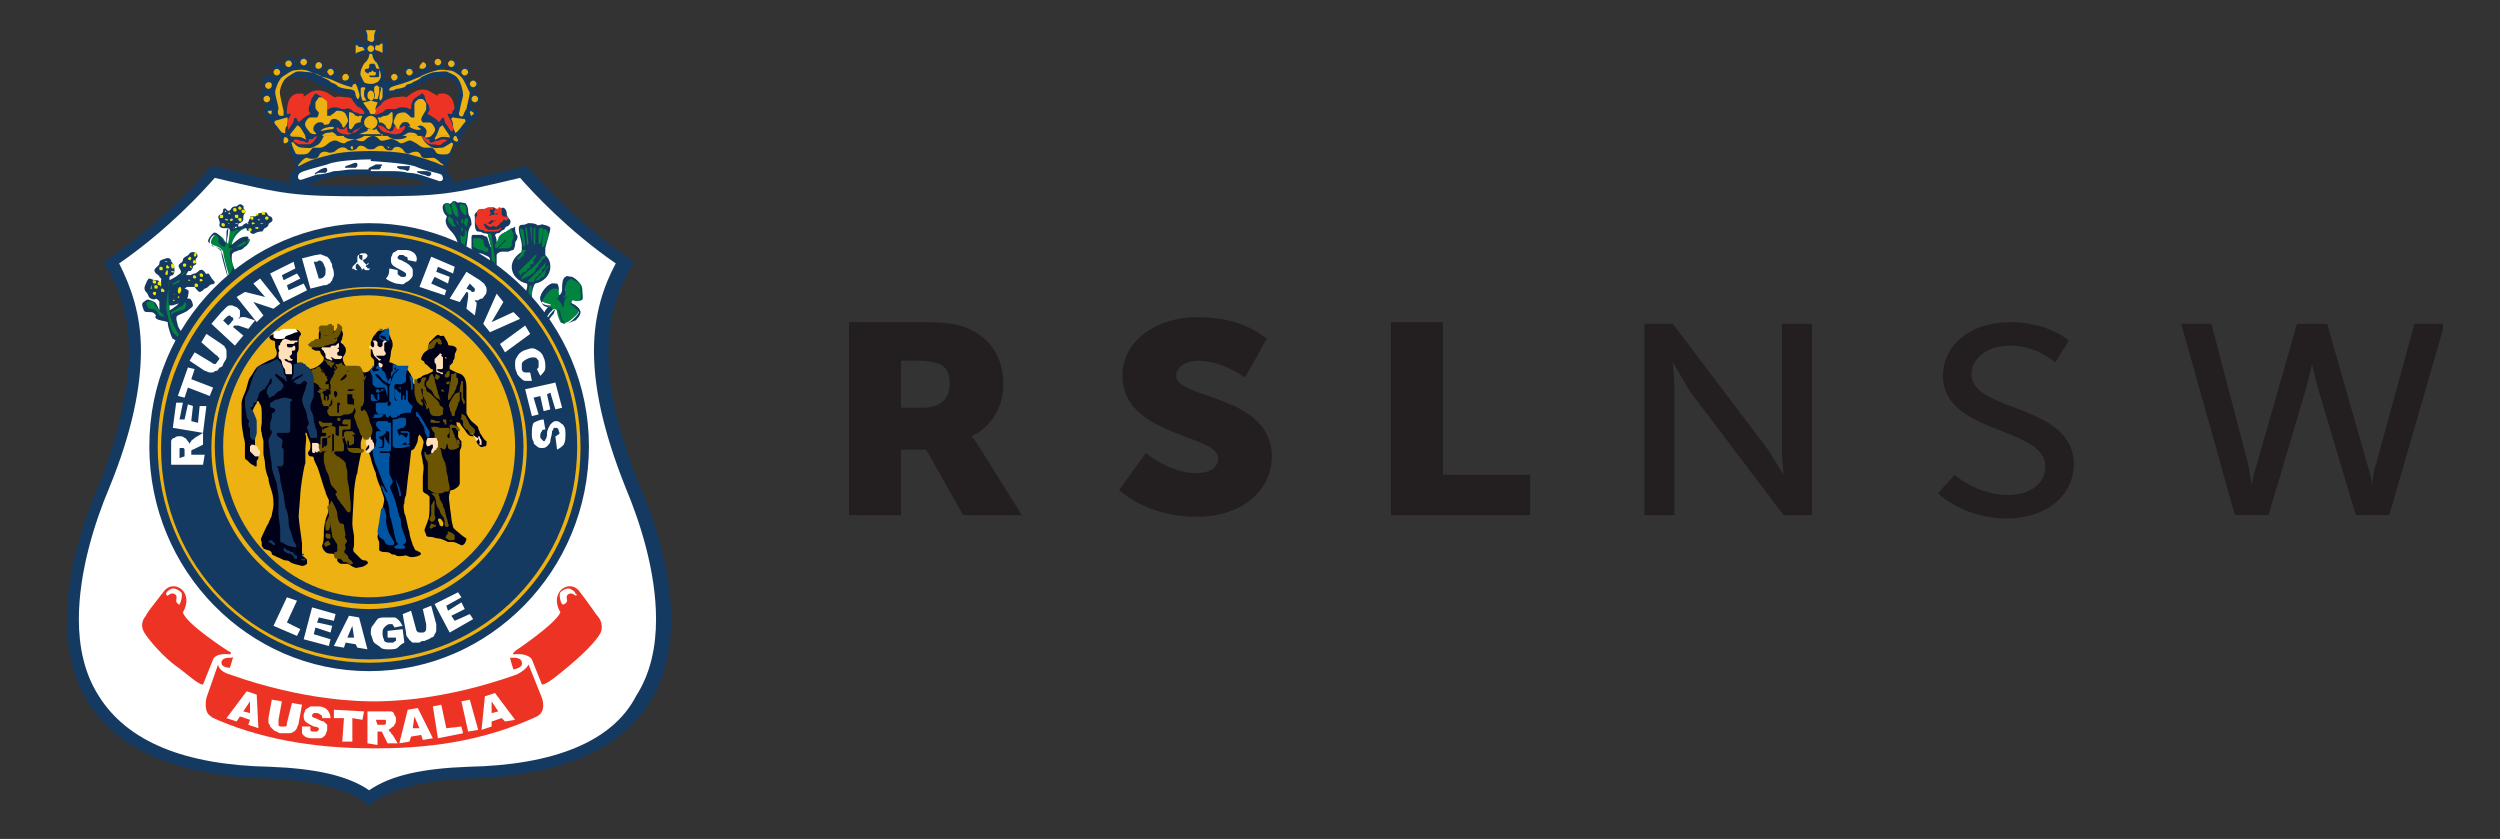 <?xml version="1.0" encoding="utf-8"?>
<!-- Generator: Adobe Illustrator 22.1.0, SVG Export Plug-In . SVG Version: 6.00 Build 0)  -->
<svg version="1.1" id="Layer_1" xmlns="http://www.w3.org/2000/svg" xmlns:xlink="http://www.w3.org/1999/xlink" x="0px" y="0px"
	 viewBox="0 0 149 50" style="enable-background:new 0 0 149 50;" xml:space="preserve">
<rect x="0" y="0" width="149" height="50" fill="#333333" stroke="none"/>
<style type="text/css">
	.st0{clip-path:url(#SVGID_2_);fill:#231F20;}
	.st1{clip-path:url(#SVGID_2_);fill:#FFFFFF;}
	.st2{clip-path:url(#SVGID_2_);fill:#153A62;}
	.st3{clip-path:url(#SVGID_2_);fill:#ED3424;}
	.st4{clip-path:url(#SVGID_2_);fill:#EDB111;}
	.st5{clip-path:url(#SVGID_2_);fill:#00843F;}
	.st6{fill:#00843F;}
	.st7{clip-path:url(#SVGID_4_);fill:#00843F;}
	.st8{clip-path:url(#SVGID_6_);fill:#00843F;}
	.st9{clip-path:url(#SVGID_6_);fill:#153A62;}
	.st10{clip-path:url(#SVGID_6_);fill:#ED3424;}
	.st11{clip-path:url(#SVGID_8_);fill:#EFE804;}
	.st12{clip-path:url(#SVGID_8_);fill:#153A62;}
	.st13{clip-path:url(#SVGID_8_);fill:#EDB111;}
	.st14{clip-path:url(#SVGID_8_);fill:#FFFFFF;}
	.st15{fill:#FFFFFF;}
	.st16{clip-path:url(#SVGID_10_);fill:#FFFFFF;}
	.st17{clip-path:url(#SVGID_12_);fill:#FFFFFF;}
	.st18{clip-path:url(#SVGID_14_);fill:#FFFFFF;}
	.st19{clip-path:url(#SVGID_16_);fill:#FFFFFF;}
	.st20{clip-path:url(#SVGID_18_);fill:#FFFFFF;}
	.st21{clip-path:url(#SVGID_20_);fill:#FFFFFF;}
	.st22{clip-path:url(#SVGID_22_);fill:#FFFFFF;}
	.st23{clip-path:url(#SVGID_24_);fill:#FFFFFF;}
	.st24{clip-path:url(#SVGID_26_);fill:#000018;}
	.st25{clip-path:url(#SVGID_26_);fill:#6B5502;}
	.st26{clip-path:url(#SVGID_26_);fill:#0055A3;}
	.st27{clip-path:url(#SVGID_26_);fill:#153A62;}
	.st28{clip-path:url(#SVGID_26_);fill:#FFFFFF;}
	.st29{clip-path:url(#SVGID_26_);fill:#FFE0BA;}
	.st30{fill:#153A62;}
	.st31{clip-path:url(#SVGID_28_);fill:#153A62;}
	.st32{clip-path:url(#SVGID_28_);fill:#FFE0BA;}
	.st33{clip-path:url(#SVGID_28_);fill:#0055A3;}
	.st34{fill:#FFE0BA;}
	.st35{clip-path:url(#SVGID_30_);fill:#FFE0BA;}
	.st36{clip-path:url(#SVGID_32_);fill:#FFE0BA;}
	.st37{clip-path:url(#SVGID_32_);fill:#6B5502;}
</style>
<g>
	<defs>
		<rect id="SVGID_1_" x="4" y="1.8" width="141.6" height="46.2"/>
	</defs>
	<clipPath id="SVGID_2_">
		<use xlink:href="#SVGID_1_"  style="overflow:visible;"/>
	</clipPath>
	<path class="st0" d="M50.6,30.7h3.1v-3.9h1.5l2.2,3.9h3.5l-2.5-4c-0.3-0.5-0.5-0.7-0.5-0.7v0c1.3-0.6,1.9-1.9,1.9-3.1
		c0-1.7-0.9-2.9-2.3-3.4c-0.5-0.2-1.2-0.3-2.5-0.3h-4.4V30.7z M53.7,24.3v-2.8h1c1.6,0,1.9,0.5,1.9,1.4c0,0.9-0.6,1.4-1.6,1.4H53.7z
		 M66.7,29.2c0,0,1.6,1.6,4.6,1.6c2.9,0,4.5-1.7,4.5-3.6c0-3.7-5.7-3.4-5.7-4.8c0-0.6,0.7-0.9,1.3-0.9c1.5,0,2.8,1,2.8,1l1.3-2.3
		c0,0-1.3-1.3-4.1-1.3c-2.5,0-4.5,1.4-4.5,3.5c0,3.6,5.7,3.5,5.7,4.9c0,0.7-0.7,0.9-1.3,0.9c-1.6,0-3-1.2-3-1.2L66.7,29.2z
		 M82.9,30.7h8.3v-2.4H86v-9.1h-3.1V30.7z M98,30.7h1.8v-7.4c0-0.6-0.1-1.7-0.1-1.7h0c0,0,0.6,1,1,1.7l5.6,7.4h1.7V19.3h-1.8v7.4
		c0,0.6,0.1,1.6,0.1,1.6h0c0,0-0.6-1-1-1.6l-5.6-7.4H98V30.7z M115.5,29.4c0,0,1.5,1.5,4.1,1.5c2.5,0,4-1.5,4-3.2
		c0-3.7-6.1-3.1-6.1-5.4c0-0.9,0.9-1.7,2.3-1.7c1.6,0,2.7,1,2.7,1l0.8-1.3c0,0-1.2-1.1-3.5-1.1c-2.4,0-4,1.4-4,3.2
		c0,3.5,6.1,3,6.1,5.4c0,1.1-1,1.7-2.2,1.7c-1.9,0-3.2-1.2-3.2-1.2L115.5,29.4z M136.9,19.3l-2.4,8.4c-0.2,0.6-0.3,1.2-0.3,1.2h0
		c0,0-0.1-0.6-0.2-1.2l-2.2-8.4h-1.8l3.2,11.4h2l2.2-7.4c0.2-0.7,0.4-1.6,0.4-1.6h0c0,0,0.2,0.9,0.4,1.6l2.2,7.4h2l3.3-11.4h-1.8
		l-2.3,8.4c-0.2,0.6-0.2,1.2-0.2,1.2h0c0,0-0.1-0.6-0.3-1.2l-2.4-8.4H136.9z"/>
	<path class="st1" d="M17.5,10.7c0,0,0.2-0.4,0.5-0.6c0.3-0.2,2.2-0.7,2.8-0.7c0.6,0,3.3,0.1,4.1,0.3s1.6,0.6,1.6,0.7
		c0,0.1,0,0.3,0,0.4c-0.1,0.1-0.1,0.4-0.6,0.2c-0.5-0.2-1.7-0.6-2.4-0.7c-0.8-0.1-0.9,0-1.6,0c-0.7,0-1.7,0-2,0.1
		c-0.3,0.1-1.4,0.5-1.6,0.5c-0.2,0.1-0.8,0.1-0.8,0C17.4,10.9,17.5,10.7,17.5,10.7"/>
	<path class="st1" d="M28,46c-2.7,0.1-4.7,0.5-6,1.4l0,0c-1.4-0.9-3.3-1.3-6-1.4c-5.2-0.1-8.7-1.6-10.3-4.3c-0.9-1.4-1.2-3-1.2-4.7
		c0-2.9,1-6,1.9-7.9c1.4-3.5,1.9-6.2,1.9-8.3c0-2.2-0.6-3.9-1.3-5.2c3-2,5.1-4.3,5.8-5.2c4.3,1,4.8,1.1,9.2,1.1h0
		c4.5,0,5-0.1,9.2-1.1c0.7,0.9,2.9,3.2,5.8,5.2c-0.7,1.4-1.3,3-1.3,5.2c0,2.1,0.5,4.8,1.9,8.3c0.8,1.9,1.9,5,1.9,7.9
		c0,1.7-0.3,3.3-1.2,4.7C36.7,44.4,33.2,45.9,28,46"/>
	<path class="st2" d="M38.1,28.9c-3.1-7.7-1.6-11.1-0.3-13.3c-3.8-2.5-6.4-5.7-6.4-5.7c-4.6,1.1-4.8,1.1-9.4,1.2h0
		c-4.5,0-4.8-0.1-9.4-1.2c0,0-2.6,3.2-6.4,5.7c1.3,2.2,2.7,5.6-0.3,13.3C3.4,34.6,0.8,46,16,46.4c2.4,0.1,4.6,0.5,6,1.6h0
		c1.4-1.1,3.5-1.5,5.9-1.6C43.2,46,40.6,34.6,38.1,28.9 M27.9,45.7c-2.7,0.1-4.6,0.5-5.9,1.4l0,0c-1.3-0.9-3.3-1.3-5.9-1.4
		c-5.1-0.1-8.5-1.5-10.2-4.2c-0.9-1.4-1.2-3-1.2-4.6c0-2.9,1-5.9,1.8-7.8c1.4-3.4,1.9-6.1,1.9-8.2c0-2.2-0.6-3.8-1.3-5.2
		c2.9-2,5-4.3,5.7-5.1c4.2,1,4.7,1.1,9.1,1.1h0c4.4,0,4.9-0.1,9.1-1.1c0.7,0.8,2.8,3.1,5.7,5.1c-0.7,1.3-1.3,3-1.3,5.2
		c0,2.1,0.5,4.7,1.9,8.2c0.8,1.9,1.8,4.9,1.8,7.8c0,1.6-0.3,3.2-1.2,4.6C36.5,44.2,33,45.6,27.9,45.7"/>
	<path class="st3" d="M13.7,39c0,0,0.2-0.1-0.1-0.2c0,0-2.5-1.6-2.7-2.3c0.7-1.2-0.5-2-1.1-1.3c-0.7,0.9-1.1,1.4-1.1,1.5
		c-0.1,0.1-0.4,0.5-0.1,1c0.3,0.5,1.2,1.5,1.9,2c0.7,0.5,1.3,1.1,1.6,1.1l0.6-1.5C12.7,39.3,12.8,38.9,13.7,39 M10.5,35.8
		c0-0.1,0.1-0.3-0.1-0.4c-0.2-0.1-0.4,0.1-0.4,0.1c-0.1,0-0.1-0.1-0.1-0.1c0-0.1,0.1-0.2,0.3-0.3c0.2-0.1,0.5,0.1,0.6,0.2
		c0.1,0.1,0,0.6-0.1,0.7C10.8,36.1,10.5,36,10.5,35.8 M13.7,39.2c-0.1,0-0.5,0-0.5,0.3c0,0.3,0.5,0.3,0.5,0.3s0.2-0.6,0.2-0.7
		C13.9,39.2,13.8,39.2,13.7,39.2 M31.1,39.5c0-0.3-0.4-0.3-0.5-0.3c-0.1,0-0.2,0-0.2,0c0,0.1,0.2,0.7,0.2,0.7S31.2,39.8,31.1,39.5
		 M13.9,39.2C13.9,39.2,13.9,39.2,13.9,39.2C13.9,39.2,13.9,39.2,13.9,39.2 M30.4,39.2C30.4,39.2,30.4,39.2,30.4,39.2
		C30.4,39.2,30.4,39.2,30.4,39.2 M35.6,36.7c-0.1-0.1-0.4-0.6-1.1-1.5c-0.6-0.7-1.8,0.1-1.1,1.3c-0.3,0.7-2.7,2.3-2.7,2.3
		c-0.2,0.2-0.1,0.2-0.1,0.2c0.9-0.1,1.1,0.3,1.1,0.3l0.6,1.5c0.3,0,1-0.6,1.6-1.1s1.6-1.4,1.9-2C36,37.2,35.7,36.8,35.6,36.7
		 M34.3,35.5c0,0-0.2-0.2-0.4-0.1c-0.2,0.1-0.1,0.3-0.1,0.4c0,0.1-0.2,0.3-0.3,0.2c-0.1-0.1-0.2-0.6-0.1-0.7
		c0.1-0.1,0.4-0.3,0.6-0.2c0.2,0.1,0.3,0.2,0.3,0.3C34.4,35.4,34.4,35.5,34.3,35.5 M31.5,39.6c0,0-0.1,0.3-0.7,0.6
		c-4.5,1.6-7.8,1.6-8.5,1.6l0,0c-0.7,0-4.1,0-8.6-1.6c-0.7-0.2-0.7-0.6-0.7-0.6l-0.7,2c0,0-0.2,0.9,0.3,1.1c2.8,1.3,6.1,1.9,9.7,1.9
		v0c0,0,0,0,0.1,0s0,0,0.1,0v0c3.6,0,6.7-0.6,9.5-1.9c0.6-0.3,0.3-1.1,0.3-1.1L31.5,39.6z M12.5,42.7c2.8,1.3,6.1,1.9,9.7,1.9
		L12.5,42.7z"/>
	<path class="st3" d="M26.1,5.6c-0.1,0,0.3,0.3-0.4-0.1C25,5,24.3,5.8,24.2,5.8c-0.1-0.1-0.5,0-0.7,0c-0.2,0-0.8,0.3-0.8,0.3
		s-0.5,0.4-0.6,0.5c-0.1-0.1-0.6-0.5-0.6-0.5s-0.6-0.3-0.8-0.3c-0.2,0-0.7-0.1-0.7,0c-0.1,0.1-0.7-0.7-1.5-0.3
		c-0.7,0.5-0.3,0.1-0.4,0.1c-0.1,0-1-0.3-1,1.1c0,1.5,0.4,2.1,0.6,2.2c0.2,0.1,2.6-0.2,2.8-0.3c0.2-0.1,1.4-0.5,1.4-0.7
		c0-0.1,0.1-0.6,0.2-0.9c0.1,0.4,0.2,0.8,0.2,0.9c0,0.1,1.2,0.6,1.4,0.7c0.2,0.1,2.7,0.4,2.8,0.3c0.2-0.1,0.6-0.7,0.6-2.2
		C27.1,5.3,26.2,5.6,26.1,5.6"/>
	<path class="st2" d="M28,6c0.1,0.1,0.2,0.2,0.3,0.2c0.2,0,0.3-0.1,0.3-0.3c0-0.2-0.1-0.3-0.3-0.3c-0.1,0-0.2,0-0.2,0.1
		c0-0.1,0-0.2,0-0.3c0,0,0.1,0,0.1,0c0.2,0,0.3-0.1,0.3-0.3c0-0.2-0.1-0.3-0.3-0.3c-0.1,0-0.2,0.1-0.3,0.1c0,0,0-0.1-0.1-0.1
		c0,0-0.1-0.1-0.1-0.1c0.1,0,0.2-0.2,0.2-0.3C28,4.1,27.9,4,27.7,4c-0.2,0-0.3,0.1-0.3,0.3c-0.1-0.1-0.2-0.1-0.3-0.1
		c0.1-0.1,0.2-0.2,0.2-0.3c0-0.2-0.1-0.3-0.3-0.3c-0.2,0-0.3,0.1-0.3,0.3c0,0.1,0,0.1,0,0.2c0,0-0.1,0-0.1,0c-0.1,0-0.1,0-0.2,0
		c0-0.1,0.1-0.1,0.1-0.2c0-0.2-0.1-0.3-0.3-0.3c-0.2,0-0.3,0.1-0.3,0.3c0,0.1,0.1,0.2,0.1,0.3c-0.2,0-0.4,0.1-0.5,0.2
		c0-0.1,0.1-0.1,0.1-0.2c0-0.2-0.1-0.3-0.3-0.3c-0.2,0-0.3,0.1-0.3,0.3c0,0.2,0.1,0.3,0.3,0.3C25,4.4,25,4.4,24.8,4.4
		c0,0-0.1,0-0.2,0.1c0-0.1,0.1-0.1,0.1-0.2c0-0.2-0.1-0.3-0.3-0.3s-0.3,0.1-0.3,0.3c0,0.2,0.1,0.3,0.2,0.3C24.2,4.7,24,4.8,24,4.8
		c0,0-0.1,0-0.1,0c0,0,0-0.1,0-0.1c0-0.2-0.1-0.3-0.3-0.3c-0.2,0-0.3,0.1-0.3,0.3c0,0.1,0,0.1,0,0.1c-0.1,0-0.2,0-0.2,0
		c0,0-0.1,0-0.2,0s0-0.1,0-0.2c0.1-0.1,0-0.5-0.1-0.6c-0.1-0.1-0.3-0.3-0.4-0.6c-0.1-0.3,0.1-0.3,0.2-0.3s0.3,0.1,0.3,0.2
		C23,3.5,23,3.3,23,3.3c0-0.1,0-0.9,0-1s-0.1,0-0.1,0s-0.2,0.3-0.3,0.3c0,0-0.2,0.1-0.2-0.1c0-0.3,0.2-0.5,0.2-0.6
		c0.1-0.1,0-0.1,0-0.1h-0.5h-0.5c0,0-0.1,0.1,0,0.1c0.1,0.1,0.2,0.3,0.2,0.6c0,0.2-0.2,0.2-0.2,0.1c0,0-0.3-0.3-0.3-0.3
		c0,0-0.1-0.1-0.1,0s0,0.9,0,1c0,0.1,0,0.2,0.1,0.1c0.1-0.1,0.2-0.2,0.4-0.2c0.1,0,0.3,0,0.2,0.3c-0.1,0.3-0.3,0.5-0.4,0.6
		c-0.1,0.1-0.2,0.5-0.1,0.6c0.1,0.1,0.1,0.2,0,0.2s-0.1,0-0.2,0c0,0-0.1,0-0.2,0c0,0,0-0.1,0-0.1c0-0.2-0.1-0.3-0.3-0.3
		c-0.2,0-0.3,0.1-0.3,0.3c0,0,0,0.1,0,0.1c-0.1,0-0.1,0-0.1,0c0,0-0.2-0.1-0.3-0.1c0.1,0,0.2-0.2,0.2-0.3C20,4.1,19.9,4,19.7,4
		s-0.3,0.1-0.3,0.3c0,0.1,0,0.1,0.1,0.2c-0.1,0-0.1-0.1-0.2-0.1c-0.2-0.1-0.2-0.1-0.3-0.1c0.2,0,0.3-0.2,0.3-0.3
		c0-0.2-0.1-0.3-0.3-0.3c-0.2,0-0.3,0.1-0.3,0.3c0,0.1,0,0.2,0.1,0.2c-0.1-0.1-0.3-0.1-0.5-0.2c0.1-0.1,0.1-0.2,0.1-0.3
		c0-0.2-0.1-0.3-0.3-0.3s-0.3,0.1-0.3,0.3c0,0.1,0,0.1,0.1,0.2c-0.1,0-0.2,0-0.2,0c0,0-0.1,0-0.1,0c0,0,0-0.1,0-0.2
		c0-0.2-0.1-0.3-0.3-0.3c-0.2,0-0.3,0.1-0.3,0.3c0,0.1,0.1,0.2,0.2,0.3c-0.1,0-0.2,0.1-0.3,0.1c0-0.2-0.2-0.3-0.3-0.3
		c-0.2,0-0.3,0.1-0.3,0.3c0,0.2,0.1,0.3,0.2,0.3c0,0-0.1,0.1-0.1,0.1c0,0,0,0.1-0.1,0.1c-0.1-0.1-0.2-0.1-0.3-0.1
		c-0.2,0-0.3,0.1-0.3,0.3c0,0.2,0.1,0.3,0.3,0.3c0,0,0.1,0,0.1,0c0,0.1,0,0.2,0,0.3c-0.1-0.1-0.1-0.1-0.2-0.1
		c-0.2,0-0.3,0.1-0.3,0.3c0,0.2,0.1,0.3,0.3,0.3c0.1,0,0.2-0.1,0.3-0.2c0,0.1,0,0.1,0,0.2c0,0,0,0.1,0,0.2c0,0-0.1,0-0.1,0
		c-0.2,0-0.3,0.1-0.3,0.3C15.7,6.9,15.9,7,16,7c0,0,0,0.1,0,0.1c0,0,0.2,0.2,0.3,0.3c0.1,0.1,0.3,0.6,0.4,0.7c0,0,0,0.1,0,0.1
		c0,0.1,0.1,0.3,0.3,0.3c0,0,0,0,0,0c0,0,0.1,0.1,0.1,0.1c0.1,0.1,0.2,0.4,0.3,0.7c0.1,0.2,0.2,0.6,0.2,0.6c0,0.1,0.1,0.1-0.2,0.4
		c-0.3,0.3-0.1,0.6-0.1,0.6c0,0,0.3,0.2,0.4,0.2c0.1,0,0.2,0.1,0.5,0c0.3-0.1,0.8-0.3,1.3-0.5c0.5-0.1,1.3-0.2,2.6-0.2v-0.3H21
		c-0.4,0-0.7,0.1-1.1,0.1c-0.3,0.1-0.7,0.2-1,0.2c-0.3,0.1-0.6,0.2-0.9,0.3c-0.3,0.1-0.3-0.3-0.1-0.4c0.1-0.1,0.9-0.3,1.6-0.5
		c0.7-0.3,2.6-0.3,2.6-0.3h0h0V7.8v1.8c0,0,1.9,0.1,2.6,0.3c0.7,0.3,1.4,0.4,1.6,0.5c0.1,0.1,0.2,0.4-0.1,0.4
		c-0.3-0.1-0.6-0.2-0.9-0.3c-0.3-0.1-0.6-0.2-1-0.2c-0.3-0.1-0.7-0.1-1.1-0.1h-1.1v0.3c1.3,0,2.1,0.1,2.6,0.2c0.5,0.1,1,0.4,1.3,0.5
		c0.3,0.1,0.3,0,0.5,0c0.1,0,0.4-0.2,0.4-0.2c0,0,0.2-0.4-0.1-0.6c-0.3-0.3-0.2-0.3-0.2-0.4c0-0.1,0.1-0.4,0.2-0.6
		c0.1-0.2,0.2-0.6,0.3-0.7c0,0,0.1,0,0.1-0.1c0,0,0,0,0,0c0.1,0,0.3-0.1,0.3-0.3c0,0,0-0.1,0-0.1c0-0.2,0.3-0.6,0.4-0.7
		c0.1-0.1,0.3-0.3,0.3-0.3c0,0,0,0,0-0.1c0.2,0,0.3-0.2,0.3-0.3c0-0.2-0.1-0.3-0.3-0.3c0,0-0.1,0-0.1,0c0-0.1,0-0.1,0-0.2
		C28,6.2,28,6.1,28,6 M18.4,8.6c-0.3,0-0.5,0-0.6,0c-0.1-0.1-0.3-0.1-0.3-0.2c0,0,0-0.1,0.1-0.1c0.1,0,0.3,0.1,0.4,0.1
		c0.1,0,0.2,0.1,0.3,0.1s0.1-0.1,0.1-0.1V8.3c0,0,0,0,0.1,0c0.1,0,0.2,0,0.2-0.1c0,0,0.2-0.1,0.2-0.1S18.7,8.6,18.4,8.6 M21.5,7.6
		c-0.2,0.2-0.3,0.3-0.4,0.3S20.8,8.1,20.6,8c-0.2,0-0.4-0.1-0.5-0.2c0-0.1-0.1-0.2,0-0.2c0.1,0,0.1,0.1,0.2,0.1c0.1,0,0.2,0,0.2,0
		c0,0,0.1-0.1,0.1-0.1c0,0,0.1-0.1,0.1,0.1c0,0.1,0,0.2,0.1,0.2c0,0,0.1,0.1,0.2,0c0.1-0.1,0.2-0.2,0.3-0.2c0,0,0.2-0.1,0.2-0.1
		C21.5,7.5,21.7,7.5,21.5,7.6 M21.7,6.8c0,0-0.1,0-0.2,0c-0.1,0-0.2-0.1-0.3-0.1c-0.1,0-0.2-0.1-0.3-0.2c-0.1,0-0.2-0.1-0.3,0
		c-0.1,0-0.2,0-0.2,0c-0.1,0-0.2-0.1-0.4-0.1c-0.1,0-0.3,0-0.4,0.1c-0.1,0.1-0.1,0-0.1-0.1c0-0.1,0-0.2-0.1-0.4
		c-0.1-0.2-0.4-0.3-0.5-0.4c-0.1-0.1-0.2,0.1-0.2,0.1c-0.1,0.1-0.2,0.3-0.2,0.5c-0.1,0.1-0.1,0.3-0.1,0.4c0,0.1,0.1,0.1,0.1,0.2
		c-0.1,0-0.5,0.3-0.6,0.4c-0.1,0.1-0.1,0.1-0.2-0.1c-0.1-0.2-0.2,0-0.2,0.1c0,0.1-0.1,0.2-0.3,0.5c-0.2,0.3-0.2,0-0.2-0.1
		c0-0.1,0.1-0.4,0.3-0.7c0.1-0.2-0.1-0.1-0.2-0.1c-0.1,0-0.1-0.1-0.1-0.2s-0.2-0.2-0.3-0.8c-0.1-0.6,0.1-0.7,0.3-1
		c0.3-0.3,0.5-0.2,0.9-0.2c0.4,0,0.8,0.3,1,0.4c0.2,0.1,0.8,0.3,0.9,0.4c0.1,0.1,0.5,0.2,0.7,0.2c0.2,0,0.4,0.1,0.4,0.1
		c0,0,0.1,0.3,0.2,0.4c0.1,0.1,0.1,0.2,0.3,0.3C21.8,6.6,21.7,6.8,21.7,6.8 M24,7.8C24,7.9,23.8,8,23.5,8c-0.2,0-0.4-0.1-0.5-0.1
		c-0.1,0-0.3-0.1-0.4-0.3c-0.2-0.2,0.1-0.1,0.1-0.1c0.1,0,0.2,0.1,0.2,0.1c0,0,0.2,0.2,0.3,0.2c0.1,0.1,0.1,0,0.2,0c0,0,0,0,0.1-0.2
		c0-0.1,0.1-0.1,0.1-0.1s0.1,0.1,0.1,0.1c0,0,0.1,0,0.2,0c0.1,0,0.1-0.1,0.2-0.1C24.2,7.6,24.1,7.7,24,7.8 M26.6,8.4
		c0,0-0.2,0.1-0.3,0.2c-0.1,0.1-0.3,0-0.6,0c-0.3,0-0.6-0.5-0.6-0.5s0.1,0,0.2,0.1c0,0,0.2,0.1,0.2,0.1c0.1,0,0.1,0,0.1,0v0.1
		c0,0.1,0,0.1,0.1,0.1c0.1,0,0.2-0.1,0.3-0.1s0.3-0.1,0.4-0.1C26.6,8.3,26.7,8.4,26.6,8.4 M27.3,5.8c-0.1,0.6-0.2,0.7-0.3,0.8
		c-0.1,0.1,0,0.2-0.1,0.2c-0.1,0-0.3-0.1-0.2,0.1C26.9,7.2,27,7.5,27,7.6c0,0.1,0,0.4-0.2,0.1c-0.2-0.3-0.3-0.4-0.3-0.5
		c0-0.1-0.1-0.3-0.2-0.1c-0.1,0.2-0.2,0.2-0.2,0.1c-0.1-0.1-0.4-0.3-0.6-0.4c0-0.1,0-0.1,0.1-0.2c0-0.1,0-0.3-0.1-0.4
		c-0.1-0.1-0.2-0.4-0.2-0.5c-0.1-0.1-0.1-0.2-0.2-0.1C25,5.7,24.7,5.8,24.6,6c-0.1,0.2-0.1,0.4-0.1,0.4c0,0.1,0,0.1-0.1,0.1
		c-0.1-0.1-0.3-0.1-0.4-0.1c-0.1,0-0.3,0-0.4,0.1c-0.1,0-0.2,0-0.2,0c-0.1,0-0.2,0-0.3,0c-0.1,0-0.2,0.1-0.3,0.2
		c-0.1,0-0.2,0.1-0.3,0.1c0,0-0.1,0.1-0.2,0c0,0-0.1-0.2,0.2-0.4c0.3-0.2,0.2-0.2,0.3-0.3C23,6,23,5.8,23.1,5.7c0,0,0.2-0.1,0.4-0.1
		c0.2,0,0.5-0.2,0.7-0.2c0.1-0.1,0.7-0.3,0.9-0.4c0.2-0.1,0.7-0.4,1-0.4c0.4,0,0.6,0,0.9,0.2C27.3,5.1,27.4,5.2,27.3,5.8 M25.4,10.2
		c0,0,0.2,0,0.3,0.1c0,0,0,0.1,0,0.1c0,0-0.1,0.1-0.1,0.1c0,0-0.1,0-0.1,0s-0.2-0.1-0.3-0.1c-0.1,0-0.2-0.1-0.3-0.1
		c-0.1-0.1,0-0.1,0-0.1l0,0L25.4,10.2z M24.1,9.9c0,0,0.3,0,0.3,0c0.1,0,0,0.1,0,0.1c0,0,0,0.1,0,0.1c0,0-0.1,0.1-0.1,0.1
		c0,0-0.2-0.1-0.3-0.1c-0.1,0-0.2,0-0.3-0.1c-0.1,0,0-0.1,0-0.1l0,0L24.1,9.9z M22.4,9.8c0,0,0.2,0,0.3,0c0.1,0,0.1,0.1,0,0.1
		c0,0,0,0.1,0,0.1c0,0-0.1,0.1-0.1,0.1c0,0-0.2,0-0.3,0c-0.1,0-0.2,0-0.3,0s0-0.1,0-0.1l0,0L22.4,9.8z M20.9,9.8
		c0,0,0.2-0.1,0.3-0.1c0.1,0,0.1,0.1,0.1,0.1c0,0,0,0.1,0,0.1c0,0-0.1,0.1-0.1,0.1c0,0-0.2,0-0.3,0c-0.1,0-0.2,0-0.3,0
		c-0.1,0,0-0.1,0-0.1l0,0L20.9,9.8z M19.1,10.1c0,0,0.2-0.1,0.3-0.1s0.1,0.1,0.1,0.1c0,0,0,0.1,0,0.1c0,0-0.1,0.1-0.1,0.1
		s-0.2,0-0.3,0c-0.1,0-0.2,0-0.3,0.1c-0.1,0,0-0.1,0-0.1l0,0L19.1,10.1z"/>
	<path class="st4" d="M17.3,8.1C17.3,8.1,17.3,8.1,17.3,8.1c0.1,0.1,0.5,0,0.7,0.1c0.2,0.1,0.2,0.1,0.2,0.1s0.1,0.1,0-0.1
		c0,0,0,0,0-0.1L17.3,8.1z M19.3,8.1c-0.1,0.2-0.2,0.5-0.5,0.6c-0.3,0.2-0.5,0.1-0.8,0.1c-0.3,0-0.5-0.3-0.5-0.3s-0.2-0.1-0.1,0.1
		c0,0.1,0.2,0.5,0.2,0.5s0,0.1,0.2,0.1s0.3,0,0.3,0s0.2,0,0.3-0.1c0.1-0.1,0.2-0.3,0.3-0.3s0.3,0,0.4,0c0.1,0,0.3-0.1,0.4-0.2
		c0.1-0.1,0.4-0.3,0.6-0.2c0.2,0.1,0.4,0.2,0.5,0.1c0.1-0.1,0.5-0.2,0.6-0.2c0.1,0.1,0.5,0.2,0.6,0c0.1-0.1,0.3-0.2,0.4-0.2
		c0.1,0,0.2,0,0.4,0.2c0.1,0.2,0.5,0,0.6,0c0.1-0.1,0.5,0.1,0.6,0.2c0.1,0.1,0.3,0,0.5-0.1c0.2-0.1,0.4,0.1,0.6,0.2
		c0.1,0.1,0.3,0.2,0.4,0.2c0.1,0,0.3,0,0.4,0s0.2,0.1,0.3,0.3c0.1,0.1,0.3,0.1,0.3,0.1s0.2,0,0.3,0s0.2-0.1,0.2-0.1s0.2-0.4,0.2-0.5
		c0-0.1-0.1-0.1-0.1-0.1s-0.3,0.2-0.5,0.3c-0.3,0-0.5,0.1-0.8-0.1c-0.3-0.2-0.4-0.4-0.5-0.6l-0.8,0c0,0-0.1,0-0.1,0.1
		c-0.2,0.1-0.4,0.1-0.6,0.1c-0.2,0-0.4-0.1-0.5-0.2l-1.4,0c-0.1,0.1-0.4,0.2-0.5,0.2c-0.2,0-0.5,0-0.6-0.1c0,0-0.1,0-0.1-0.1H19.3z
		 M26,8.1C25.9,8.1,25.9,8.1,26,8.1c-0.2,0.3,0,0.2,0,0.2s0,0,0.2-0.1c0.2-0.1,0.6,0,0.6,0c0,0,0,0,0-0.1H26z M27.1,8.1
		c0,0-0.2,0.2,0,0.3c0.2,0.1,0.2,0,0.2-0.1C27.2,8.3,27.3,8.1,27.1,8.1 M25.8,9.4c-0.2,0-0.6,0.1-0.7-0.1C25,9,24.8,9,24.5,9.1
		c-0.2,0.1-0.3,0.1-0.5-0.2c-0.2-0.2-0.5-0.2-0.6,0C23.4,9,23,9,22.9,8.8s-0.4-0.1-0.5,0c-0.1,0.1-0.2,0.1-0.3,0.1
		c-0.1,0-0.2,0-0.3-0.1c-0.1-0.1-0.4-0.2-0.5,0S20.8,9,20.7,8.9c-0.1-0.1-0.3-0.2-0.6,0c-0.2,0.2-0.3,0.2-0.5,0.2
		C19.4,9,19.1,9,19,9.3c-0.1,0.2-0.5,0.2-0.7,0.1c-0.2,0-0.4,0.3-0.5,0.4c-0.1,0.2,0,0.1,0.4-0.1c0.4-0.2,0.8-0.3,1.6-0.5
		c0.8-0.2,2.1-0.2,2.3-0.2c0.1,0,1.5,0,2.3,0.2c0.8,0.2,1.3,0.4,1.6,0.5c0.4,0.2,0.5,0.2,0.4,0.1C26.2,9.7,26,9.4,25.8,9.4
		 M23.2,8.8c0,0-0.1-0.1-0.1-0.1S23.1,8.9,23.2,8.8C23.3,8.9,23.3,8.8,23.2,8.8 M21,8.7c0,0-0.1,0-0.1,0.1c0,0,0,0.1,0.1,0.1
		S21,8.7,21,8.7 M16.9,8.4c0,0.1,0,0.2,0.2,0.1c0.2-0.1,0-0.3,0-0.3C16.9,8.1,16.9,8.3,16.9,8.4"/>
	<path class="st4" d="M18.2,8.1c-0.1-0.2-0.3-0.5-0.3-0.5s-0.2-0.2-0.2-0.1L17.3,8c0,0,0,0,0,0.1L18.2,8.1z M20.1,8.1
		c-0.1-0.1-0.3-0.3-0.4-0.2c-0.1,0-0.4,0-0.5,0.2c0,0,0,0,0,0H20.1z M22.8,8.1C22.7,8.1,22.7,8,22.8,8.1l-0.3-0.3
		c0,0-0.1-0.2-0.1-0.1c0,0-0.2,0.1-0.2,0v0c0,0,0,0,0,0c0,0,0,0,0,0v0c0,0-0.2,0-0.2,0c-0.1-0.1-0.1,0.1-0.1,0.1L21.4,8
		c0,0,0,0-0.1,0H22.8z M24.9,8.1C24.9,8.1,24.9,8.1,24.9,8.1c-0.1-0.2-0.3-0.2-0.5-0.2c-0.1,0-0.2,0.1-0.4,0.2H24.9z M26.8,8.1
		C26.8,8.1,26.8,8,26.8,8.1l-0.4-0.6c0-0.1-0.2,0.1-0.2,0.1S26.1,7.9,26,8.1H26.8z M26.1,3.9c0.1,0,0.2-0.1,0.2-0.2
		c0-0.1-0.1-0.2-0.2-0.2c-0.1,0-0.2,0.1-0.2,0.2C25.9,3.8,26,3.9,26.1,3.9 M23.5,4.8c0.1,0,0.2-0.1,0.2-0.2c0-0.1-0.1-0.2-0.2-0.2
		c-0.1,0-0.2,0.1-0.2,0.2C23.4,4.8,23.4,4.8,23.5,4.8 M22.7,5.3c0,0.1-0.1,0.4-0.1,0.6c0.1,0.1,0.1,0.1,0.1,0.1s0.1-0.2,0.1-0.2
		s0-0.3,0-0.3c0,0,0-0.2,0-0.2c0,0,0-0.1-0.1-0.1c0,0-0.1,0-0.1,0C22.8,5.1,22.7,5.3,22.7,5.3 M24.4,4.5c0.1,0,0.2-0.1,0.2-0.2
		c0-0.1-0.1-0.2-0.2-0.2c-0.1,0-0.2,0.1-0.2,0.2C24.2,4.4,24.3,4.5,24.4,4.5 M26.9,4c0.1,0,0.2-0.1,0.2-0.2S27,3.6,26.9,3.6
		c-0.1,0-0.2,0.1-0.2,0.2S26.8,4,26.9,4 M22.1,7.7C22.1,7.7,22.1,7.7,22.1,7.7L22.1,7.7c0.2,0,0.4-0.2,0.4-0.4s-0.2-0.4-0.4-0.4v0
		c0,0,0,0,0,0c0,0,0,0,0,0v0c-0.2,0-0.4,0.2-0.4,0.4S21.8,7.6,22.1,7.7L22.1,7.7C22.1,7.7,22.1,7.7,22.1,7.7 M22.5,6.1l-0.4-0.1v0
		l0,0l0,0v0l-0.4,0.1c0,0-0.1,0,0,0.1c0,0,0.2,0.3,0.3,0.4c0,0.1,0.1,0.2,0.1,0.2s0.1,0,0.1,0c0.1,0,0.1,0,0.1,0s0.1-0.1,0.1-0.2
		C22.3,6.5,22.5,6.2,22.5,6.1C22.6,6.2,22.5,6.1,22.5,6.1 M22.4,3c0.1,0,0.3,0.1,0.3,0.1c0,0,0.1,0.1,0.1,0c0,0,0-0.2,0-0.2
		c0,0,0-0.2,0-0.2c0,0,0-0.1,0-0.1c0,0-0.1,0-0.1,0s-0.1,0.1-0.1,0.1c0,0-0.2,0-0.2,0S22.3,2.9,22.4,3 M22.1,3.1
		C22.1,3.1,22.1,3.1,22.1,3.1L22.1,3.1c0.1,0,0.2-0.1,0.2-0.2c0-0.1-0.1-0.2-0.2-0.2v0c0,0,0,0,0,0c0,0,0,0,0,0v0
		c-0.1,0-0.2,0.1-0.2,0.2C21.9,3,22,3.1,22.1,3.1L22.1,3.1C22.1,3.1,22.1,3.1,22.1,3.1 M22.7,7.3c0.1,0,0.2,0.1,0.3,0.2
		c0,0.1,0.1,0.2,0.2,0.2c0.1,0,0-0.1,0.1-0.1c0,0,0.1-0.4,0.1-0.4s0-0.4,0-0.4c0,0,0-0.2-0.1-0.1c-0.1,0.1-0.2,0.2-0.3,0.2
		C22.8,6.9,22.7,7,22.7,7c0,0-0.2,0-0.2,0c0,0,0.1,0.2,0.1,0.3C22.6,7.3,22.6,7.3,22.7,7.3 M22.3,5.9c0.1,0,0.2,0,0.2,0
		c0,0,0.1-0.3,0.1-0.4c0-0.1,0-0.3,0-0.3s-0.1-0.1-0.1-0.1s-0.1,0-0.1,0s-0.1,0.1-0.1,0.1c0,0,0,0.2,0,0.3
		C22.4,5.7,22.3,5.8,22.3,5.9C22.3,5.9,22.2,5.9,22.3,5.9 M25.2,4.1c0.1,0,0.2-0.1,0.2-0.2c0-0.1-0.1-0.2-0.2-0.2
		C25.1,3.8,25,3.9,25,4C25,4.1,25.1,4.1,25.2,4.1 M28.2,5.2c0.1,0,0.2-0.1,0.2-0.2c0-0.1-0.1-0.2-0.2-0.2S28,4.9,28,5
		C28,5.1,28.1,5.2,28.2,5.2 M27.5,4.6c-0.2-0.2-0.5-0.4-0.7-0.4c-0.1,0-0.5-0.1-0.8,0c-0.4,0.1-0.9,0.3-1,0.4
		c-0.1,0-0.7,0.3-0.8,0.3c-0.2,0.1-0.7,0.2-0.9,0.3c0,0-0.1,0.1-0.1,0.1s0,0.1,0,0.1c0.1,0,0.3,0,0.4-0.1c0.2,0,0.6-0.1,0.6-0.2
		c0-0.1,0.4-0.1,0.4-0.2c0,0,0.5-0.2,0.5-0.3c0,0,0.6-0.3,0.8-0.3c0.2,0,0.7-0.1,0.8,0c0.2,0.1,0.5,0.2,0.6,0.4
		c0.1,0.1,0.3,0.6,0.3,1c-0.1,0.4-0.2,0.8-0.2,0.9c0,0-0.1,0.2,0,0.3c0,0,0.1,0.1,0.2,0c0,0,0.1-0.3,0.2-0.4c0-0.1,0.2-0.8,0.2-1
		C27.9,5.4,27.7,4.8,27.5,4.6 M27,7c-0.1,0-0.1,0.1-0.1,0.1s0.1,0.2,0.1,0.3c0,0.1,0,0.3,0.1,0.4c0,0.2,0.1,0.1,0.2,0
		c0.1-0.1,0.3-0.4,0.4-0.5s0-0.2,0-0.2L27,7z M28.3,5.7c-0.1,0-0.2,0.1-0.2,0.2c0,0.1,0.1,0.2,0.2,0.2c0.1,0,0.2-0.1,0.2-0.2
		C28.5,5.8,28.4,5.7,28.3,5.7 M28,6.7c0,0,0.1,0.3,0.1,0.2c0.1-0.1,0.2-0.1,0.1-0.2C28.1,6.6,28,6.6,28,6.7 M27.7,4.5
		c0.1,0,0.2-0.1,0.2-0.2c0-0.1-0.1-0.2-0.2-0.2s-0.2,0.1-0.2,0.2C27.5,4.4,27.6,4.5,27.7,4.5 M25.4,6.5c0-0.1,0-0.2,0-0.3
		c0-0.1-0.2-0.3-0.2-0.3c0,0-0.1,0-0.2,0c-0.1,0-0.3,0.2-0.3,0.3s0,0.5,0,0.6c0,0.1,0,0.2,0,0.2c0,0-0.1,0-0.2,0
		c0,0-0.1-0.1-0.1-0.1c0,0-0.2-0.2-0.3-0.2c-0.1,0-0.4,0-0.5,0.2c-0.1,0.2-0.2,0.4-0.1,0.5c0.1,0.1,0.2,0.3,0.2,0.3
		c0,0,0.1,0,0.1-0.1c0-0.1,0.1-0.2,0.2-0.3c0,0,0.3-0.1,0.4,0.1c0,0,0.1,0.2,0.1,0.2c0,0,0.2,0.1,0.3,0s0.3-0.2,0.5,0
		c0.2,0.2,0.1,0.3,0.1,0.4c0,0-0.1,0.2-0.1,0.2c0.1,0,0.3,0,0.4-0.1c0.1-0.1,0.3-0.3,0.2-0.5c-0.1-0.2-0.2-0.3-0.3-0.3
		c-0.1,0-0.4,0-0.4,0c0,0-0.1-0.1-0.1-0.2C25.2,6.8,25.4,6.6,25.4,6.5 M24.3,7.5C24.3,7.5,24.2,7.6,24.3,7.5
		c0.3,0.2,0.6,0.3,0.8,0.2c-0.1-0.1-0.3-0.2-0.4-0.2C24.6,7.6,24.3,7.5,24.3,7.5 M21.9,2.4C21.9,2.4,21.9,2.5,21.9,2.4l0.2,0.1h0
		h0.1c0,0,0.1-0.1,0.1-0.1s0-0.2,0-0.3c0-0.1,0.1-0.3,0.1-0.3c0,0-0.2,0-0.3,0h0h0c-0.1,0-0.3,0-0.3,0c0,0,0.1,0.2,0.1,0.3
		C21.9,2.3,21.9,2.4,21.9,2.4 M21.9,4.5c0,0,0.1,0,0.2,0v0c0,0,0,0,0,0c0,0,0,0,0,0v0c0,0,0.1,0,0.2,0c0,0,0.1,0,0.1-0.1V4.3
		c0,0-0.1,0-0.1,0c0,0-0.1-0.1-0.1-0.1c0,0,0-0.1,0-0.1v0h0v0c0,0,0,0.1,0,0.1c0,0-0.1,0.1-0.1,0.1c0,0-0.1,0-0.1,0L21.9,4.5
		C21.8,4.5,21.9,4.6,21.9,4.5 M22.1,5.4C22.1,5.4,22.1,5.4,22.1,5.4L22.1,5.4c-0.1,0-0.2,0.1-0.2,0.3s0.1,0.2,0.2,0.3v0c0,0,0,0,0,0
		c0,0,0,0,0,0v0c0.1,0,0.2-0.1,0.2-0.3S22.2,5.4,22.1,5.4L22.1,5.4C22.1,5.4,22.1,5.4,22.1,5.4 M21.2,6.9c-0.1-0.1-0.2-0.2-0.3-0.2
		c-0.1-0.1-0.1,0.1-0.1,0.1c0,0,0,0.3,0,0.4s0,0.4,0,0.4c0,0,0,0.1,0.1,0.1s0.1-0.1,0.2-0.2c0-0.1,0.2-0.2,0.3-0.2s0.1,0,0.1-0.1
		c0-0.1,0.1-0.3,0.1-0.3c0,0-0.1,0-0.2,0C21.4,7,21.3,6.9,21.2,6.9 M21.7,5.2c0,0-0.1,0-0.1,0c0,0-0.1,0-0.1,0.1s0,0.2,0,0.3
		c0,0.1,0.1,0.4,0.1,0.4c0,0,0.1,0,0.2,0s0,0,0-0.1c0,0-0.1-0.1-0.1-0.2c0-0.1,0-0.3,0-0.3C21.8,5.3,21.8,5.2,21.7,5.2 M18.1,3.9
		c0.1,0,0.2-0.1,0.2-0.2c0-0.1-0.1-0.2-0.2-0.2c-0.1,0-0.2,0.1-0.2,0.2C17.9,3.8,18,3.9,18.1,3.9 M19.5,7.6c0,0-0.2,0-0.4,0.2
		c0.2,0,0.5-0.1,0.7-0.1c0.2-0.1,0.1-0.1,0.1-0.1C19.8,7.5,19.5,7.6,19.5,7.6 M16.7,6.9c0,0,0.1,0,0.2,0c0,0,0-0.3,0-0.3
		c0,0-0.1-0.4-0.2-0.9c-0.1-0.4,0.2-0.9,0.3-1c0.1-0.1,0.4-0.3,0.6-0.4c0.2-0.1,0.6,0,0.8,0c0.2,0,0.8,0.2,0.8,0.3
		c0,0,0.5,0.2,0.5,0.3c0,0,0.3,0.1,0.4,0.2c0,0.1,0.5,0.2,0.6,0.2c0.2,0,0.4,0.1,0.4,0.1c0.1,0,0-0.1,0-0.1s-0.1-0.1-0.1-0.1
		c-0.1,0-0.7-0.2-0.9-0.3c-0.2-0.1-0.7-0.3-0.8-0.3c-0.1,0-0.7-0.3-1-0.4c-0.4-0.1-0.7,0-0.8,0c-0.1,0-0.4,0.2-0.7,0.4
		c-0.2,0.2-0.4,0.7-0.4,0.9c0,0.2,0.2,0.8,0.2,1C16.5,6.7,16.6,6.9,16.7,6.9 M20.2,7.2c0,0,0.2,0.2,0.2,0.3c0,0.1,0.1,0.1,0.1,0.1
		c0,0,0.1-0.1,0.2-0.3c0.1-0.1,0-0.3-0.1-0.5c-0.1-0.2-0.4-0.2-0.5-0.2c-0.1,0-0.2,0.2-0.3,0.2c0,0-0.1,0.1-0.1,0.1c0,0-0.1,0-0.2,0
		c0,0,0-0.2,0-0.2c0-0.1,0-0.5,0-0.6s-0.2-0.2-0.3-0.3c-0.1,0-0.1,0-0.2,0c0,0-0.2,0.3-0.2,0.3c0,0.1,0,0.2,0,0.3s0.1,0.2,0.2,0.3
		C19,6.9,18.9,7,18.9,7c0,0-0.3,0-0.4,0c-0.1,0-0.2,0.1-0.3,0.3c-0.1,0.2,0.2,0.5,0.2,0.5C18.5,8,18.7,8,18.8,8c0.1,0,0-0.1-0.1-0.2
		c0,0-0.1-0.2,0.1-0.4c0.2-0.2,0.5-0.1,0.5,0s0.2,0,0.3,0c0,0,0.1-0.2,0.1-0.2C19.8,7,20.1,7.1,20.2,7.2 M16,4.9
		c-0.1,0-0.2,0.1-0.2,0.2c0,0.1,0.1,0.2,0.2,0.2s0.2-0.1,0.2-0.2C16.2,4.9,16.1,4.9,16,4.9 M16,6.6c-0.1,0.1,0,0.1,0.1,0.2
		c0.1,0.1,0.1-0.2,0.1-0.2C16.2,6.6,16,6.6,16,6.6 M17.1,7l-0.7,0.2c0,0-0.1,0.1,0,0.2c0.1,0.1,0.3,0.4,0.4,0.5
		C16.9,7.9,17,8,17,7.9c0-0.2,0-0.3,0.1-0.4C17.1,7.3,17.2,7.1,17.1,7C17.2,7.1,17.2,7,17.1,7 M19,4.1c0.1,0,0.2-0.1,0.2-0.2
		c0-0.1-0.1-0.2-0.2-0.2c-0.1,0-0.2,0.1-0.2,0.2C18.8,4.1,18.9,4.1,19,4.1 M20.6,4.8c0.1,0,0.2-0.1,0.2-0.2c0-0.1-0.1-0.2-0.2-0.2
		c-0.1,0-0.2,0.1-0.2,0.2C20.4,4.8,20.5,4.8,20.6,4.8 M21.2,5.7c0,0,0.1,0.2,0.1,0.2c0,0,0.1,0,0.1-0.1c0.1-0.1-0.1-0.5-0.1-0.6
		c0,0-0.1-0.2-0.1-0.2c0,0-0.1,0-0.1,0s-0.1,0.1-0.1,0.1c0,0,0,0.2,0,0.2C21.2,5.4,21.2,5.7,21.2,5.7 M19.7,4.5
		c0.1,0,0.2-0.1,0.2-0.2c0-0.1-0.1-0.2-0.2-0.2c-0.1,0-0.2,0.1-0.2,0.2C19.6,4.4,19.6,4.5,19.7,4.5 M21.4,3.1c0,0,0.2-0.1,0.3-0.1
		c0.1,0-0.1-0.2-0.1-0.2s-0.1,0-0.2,0c0,0-0.1-0.1-0.1-0.1s0,0-0.1,0c0,0,0,0,0,0.1c0,0,0,0.2,0,0.2c0,0,0,0.2,0,0.2
		C21.3,3.1,21.4,3.1,21.4,3.1 M16.1,5.9c0-0.1-0.1-0.2-0.2-0.2c-0.1,0-0.2,0.1-0.2,0.2c0,0.1,0.1,0.2,0.2,0.2
		C16,6.1,16.1,6,16.1,5.9 M16.5,4.5c0.1,0,0.2-0.1,0.2-0.2c0-0.1-0.1-0.2-0.2-0.2c-0.1,0-0.2,0.1-0.2,0.2
		C16.3,4.4,16.4,4.5,16.5,4.5 M21.5,4.5c0.1,0.2,0.2,0.4,0.2,0.4c0,0,0.1,0.1,0.4,0.1v0c0,0,0,0,0,0c0,0,0,0,0,0v0
		c0.3,0,0.3-0.1,0.4-0.1c0.1-0.1,0.2-0.2,0.2-0.4s-0.2-0.8-0.3-0.8c-0.1-0.1-0.2-0.3-0.2-0.4c0-0.1-0.1-0.1-0.1-0.1v0c0,0,0,0,0,0
		c0,0,0,0,0,0v0c0,0-0.1,0-0.1,0.1c0,0.1-0.1,0.3-0.2,0.4C21.7,3.7,21.4,4.3,21.5,4.5 M21.8,4.1c0.1,0,0.2,0,0.2-0.1
		c0-0.1,0-0.2,0.1-0.2c0,0,0.1,0,0.1,0c0,0,0.1,0,0.1,0c0,0,0.1,0.1,0.1,0.2c0,0.1,0.1,0.1,0.2,0.1c0.1,0,0,0.1,0,0.2v0.2
		c0,0.1-0.1,0.1-0.1,0.1c0,0-0.2,0-0.2,0v0c0,0,0,0,0,0c0,0,0,0,0,0v0c-0.1,0-0.2,0-0.2,0c0,0-0.1,0-0.1-0.1V4.4
		C21.7,4.3,21.7,4.2,21.8,4.1 M17.2,4c0.1,0,0.2-0.1,0.2-0.2s-0.1-0.2-0.2-0.2c-0.1,0-0.2,0.1-0.2,0.2S17.1,4,17.2,4"/>
	<path class="st2" d="M12.4,16.3c-0.1,0-0.1,0.1-0.2-0.1c-0.2-0.2-0.2-0.1-0.3-0.1c0,0-0.2,0.2-0.3,0.2c-0.1,0-0.2,0.1-0.3,0.1
		c-0.1,0-0.2,0-0.2,0s0-0.1,0.1-0.2c0-0.1,0.2,0,0.2-0.1c0.1-0.1,0.1-0.2,0.1-0.2c0-0.1,0.2-0.1,0.2-0.2c0-0.1-0.1-0.2,0-0.3
		c0.1-0.1,0.1-0.2,0-0.3c-0.1-0.1-0.3-0.1-0.4,0c-0.1,0.2-0.4,0.2-0.4,0.4c0,0.2-0.4,0.2-0.2,0.5c0.2,0.3,0,0.3-0.1,0.4
		c-0.1,0.1-0.5,0.3-0.5,0.3l0-0.2c0,0,0.1-0.1,0.2-0.1c0.1-0.1,0.1-0.2,0.1-0.3c0-0.1,0-0.3-0.1-0.4c-0.1-0.1-0.1-0.4-0.4-0.3
		c-0.3,0.1-0.4,0.1-0.4,0.3c0,0.2-0.5,0.3-0.2,0.6c0.4,0.3,0.1,0.1,0.2,0.2c0.2,0.2,0.1,0.1,0.1,0.2c0,0.1,0,0.4,0,0.4
		s-0.1-0.2-0.1-0.2c0-0.1,0-0.2-0.2-0.2s-0.3-0.1-0.4-0.1c-0.1,0-0.2,0.3-0.2,0.3s-0.2,0.3,0,0.5c0.2,0.2,0.1,0.3,0.3,0.4
		s0.3,0,0.3,0s0.2,0.1,0.2,0.2c0,0.1,0,0.5,0,0.5S9.3,18,9.2,18c-0.2-0.1-0.4-0.2-0.5-0.1c-0.1,0.1-0.3,0.1-0.2,0.4
		c0.1,0.3,0.1,0.3,0.4,0.3c0.3,0,0.3,0.1,0.4,0.2c0,0-0.2,0.2,0.3,0.3c0.5,0.1,0.4,0.1,0.4,0.2c0,0.1,0.2,0.8,0.3,0.9
		c0.1,0,0.4,0.3,0.4,0.3l0.2-0.6c0,0-0.3-0.4-0.3-0.5c0-0.1-0.2-0.5,0-0.6c0.2-0.1,0.5-0.2,0.6-0.3c0.1-0.1,0.3-0.2,0.3-0.3
		c0-0.1-0.1-0.4-0.2-0.4c-0.1,0-0.2,0-0.1-0.1c0-0.1,0.1-0.4,0-0.4c-0.1-0.1-0.2-0.1-0.2-0.1s0.1-0.1,0.2-0.1c0.1,0,0.4,0,0.4,0
		s0.2,0.3,0.3,0.3c0.1,0,0.2-0.1,0.3-0.2c0.1,0,0.2-0.1,0.3-0.2c0.1-0.1,0.3,0,0.3-0.2C12.5,16.5,12.5,16.3,12.4,16.3 M10.4,18.3
		c-0.1,0.1-0.3,0.2-0.3,0.2l0-0.3c0,0,0.2,0,0.2,0l0.3-0.1C10.7,18,10.6,18.2,10.4,18.3"/>
	<path class="st2" d="M32.8,15.9c0-0.3-0.1-0.5-0.3-0.7c0-0.1,0-0.3,0-0.4c0-0.1,0.3-1,0.3-1.2c0-0.1-0.3-0.2-0.4-0.2
		c-0.1-0.1-0.3,0.1-0.4,0c-0.1-0.1-0.4-0.1-0.5-0.1s-0.1,0.1-0.4,0.1c-0.4,0,0,0.9,0,1.2c0,0.2,0,0.3,0,0.4
		c-0.3,0.2-0.6,0.5-0.6,0.9c0,0.5,0.4,0.9,0.9,1c0,0,0,0,0,0c0.1,0.1-0.1,0.6-0.1,0.6s0.4,1,0.4,0.2c0-0.4,0.1-0.7,0.2-0.8
		C32.4,16.8,32.8,16.4,32.8,15.9"/>
	<path class="st5" d="M32.4,18.7c0,0,0.2-0.4,0.4-0.5c0.2-0.1-0.6-0.1-0.6-0.4c0-0.4,0.5-0.8,0.7-0.9c0.2,0,0.4,0,0.4,0.5
		c0,0.5,0.4,0,0.4-0.1s-0.1-1,0.5-0.7c0.6,0.3,0.5,0.7,0.5,0.8c0,0.1,0.1,0.4-0.1,0.5c-0.2,0.1-0.4,0-0.5,0c0,0-0.1,0.2,0,0.2
		c0.2,0.1,0.5,0.3,0.4,0.4c0,0.2-0.3,0.4-0.4,0.5c-0.1,0.1-0.5,0.4-0.7,0.2c-0.1-0.2-0.2-0.5-0.2-0.6c0-0.1-0.1-0.3-0.3-0.1
		c-0.2,0.2-0.4,0.5-0.4,0.5L32.4,18.7z"/>
	<path class="st2" d="M33.2,18.4C33.2,18.4,33.2,18.4,33.2,18.4c0.2,0.1,0.2,0.2,0.2,0.2c0,0.1,0,0.3,0.2,0.6c0,0,0.1,0.1,0.1,0.1
		c0.2,0,0.4-0.2,0.5-0.3l0,0c0.1-0.1,0.3-0.3,0.3-0.4c0-0.1-0.3-0.3-0.4-0.4c-0.1,0-0.1-0.1-0.1-0.1c0-0.1,0-0.2,0.1-0.2
		c0,0,0.1,0,0.2,0c0.1,0,0.2,0,0.3,0c0.2,0,0.1-0.2,0.1-0.4c0,0,0-0.1,0-0.1c0,0,0,0,0,0c0-0.1,0-0.5-0.5-0.7
		c-0.1-0.1-0.2-0.1-0.3,0c-0.2,0.1-0.2,0.5-0.2,0.7c0,0,0,0,0,0.1c0,0.1-0.2,0.4-0.3,0.4c0,0-0.1,0-0.1-0.1c0,0,0-0.1,0-0.2
		c0-0.2,0-0.4-0.1-0.4c-0.1,0-0.1,0-0.2,0c-0.2,0-0.6,0.5-0.7,0.8c0,0.2,0.2,0.3,0.4,0.3c0.1,0,0.2,0,0.2,0.1c0,0,0,0.1,0,0.1
		c-0.2,0.1-0.3,0.4-0.4,0.5l0.1,0.2c0.1-0.1,0.2-0.3,0.4-0.5C33.1,18.4,33.1,18.4,33.2,18.4 M33.7,19.3
		C33.7,19.3,33.7,19.3,33.7,19.3c-0.1,0-0.1,0-0.2-0.1c-0.1-0.2-0.2-0.5-0.2-0.6c0,0,0-0.1-0.1-0.2c0,0-0.1,0-0.2,0.1
		c-0.2,0.2-0.4,0.5-0.4,0.5l0,0l-0.2-0.3l0,0c0,0,0.2-0.4,0.4-0.5c0,0-0.1,0-0.1,0c-0.2,0-0.5-0.1-0.5-0.4c0-0.4,0.5-0.9,0.7-0.9
		c0.1,0,0.2,0,0.3,0c0.1,0.1,0.1,0.2,0.1,0.5c0,0.1,0,0.1,0,0.2c0,0,0,0,0,0c0.1,0,0.2-0.2,0.2-0.3c0,0,0,0,0-0.1
		c0-0.2,0-0.6,0.2-0.7c0.1-0.1,0.2,0,0.4,0c0.4,0.2,0.5,0.5,0.5,0.8c0,0,0,0,0,0c0,0,0,0,0,0.1c0,0.1,0.1,0.4-0.1,0.5
		c-0.1,0-0.3,0-0.3,0c0,0-0.1,0-0.1,0c0,0-0.1,0.1-0.1,0.1c0,0,0,0,0.1,0.1c0.1,0,0.5,0.3,0.5,0.5c0,0.2-0.2,0.4-0.3,0.5l0,0
		C34.2,19.1,33.9,19.3,33.7,19.3"/>
	<path class="st2" d="M33.2,17.8c0,0,0.3,0.3,0.3,0.4c0,0.1,0.1,0.2,0.1,0s0.1-0.5,0.2-0.5c0,0,0-0.1-0.1,0
		c-0.1,0.1-0.4,0.1-0.4,0.1S33.1,17.7,33.2,17.8"/>
	<path class="st5" d="M30.8,15.4l0.1,0.1c0,0,0,0,0.1-0.1c0,0,0.1-0.1,0.1-0.1s0.1,0,0.1-0.1c0-0.1,0.1-0.2,0.1-0.2
		c0,0,0.1-0.1,0.1-0.1h-0.1l-0.2,0L31,15.2L30.8,15.4z"/>
	<path class="st5" d="M30.9,16.2c0,0,1-1,1-1c0,0,0.1,0,0.1,0c0,0-0.1,0.1-0.1,0.2c0,0-0.1,0-0.1,0.1s0,0.1,0,0.2
		c-0.1,0.1-0.2,0-0.2,0.1s0,0.2-0.1,0.2c-0.1,0-0.1,0.1-0.1,0.1s-0.1,0.1-0.1,0.1s-0.1,0-0.1,0c0,0,0,0-0.1,0.1c0,0-0.1,0.2-0.1,0.1
		S30.9,16.3,30.9,16.2"/>
	<path class="st5" d="M31.1,16.5c0,0,0.4-0.4,0.6-0.5c0.1-0.1,0.4-0.4,0.4-0.4c0.1-0.1,0.2-0.3,0.2-0.3s0.2-0.1,0.2,0
		c0,0.1-0.2,0.1-0.2,0.2c0,0.1-0.2,0.2-0.2,0.3c0,0.1-0.2,0.2-0.2,0.3c0,0.1-0.2,0.2-0.2,0.2c-0.1,0.1,0,0.1-0.1,0.1
		c0,0-0.2,0.1-0.2,0.1l-0.2,0.1l-0.1,0.1L31.1,16.5C31.1,16.5,31,16.5,31.1,16.5"/>
	<path class="st5" d="M31.5,16.7c0,0,0.8-0.8,0.9-0.9c0.1-0.2,0.3-0.2,0.2-0.2c-0.1,0.1-0.1,0.1-0.1,0.2s0,0.1-0.1,0.2
		c0,0-0.1,0-0.1,0.1c0,0.1,0,0.2-0.1,0.2s-0.1,0.1-0.1,0.1s-0.1,0.1-0.1,0.1c-0.1,0-0.1,0.1-0.1,0.1c0,0-0.1,0.2-0.1,0.2
		s-0.1,0-0.2,0S31.4,16.8,31.5,16.7L31.5,16.7z"/>
	<path class="st5" d="M32,16.6c0,0,0.6-0.6,0.6-0.7c0.1-0.1,0.1-0.1,0.1-0.1S32.7,16,32.6,16c0,0-0.1,0.1-0.1,0.2c0,0,0,0.2-0.1,0.3
		c-0.1,0-0.2,0.1-0.2,0.1c0,0-0.1,0.1-0.1,0.1s-0.1,0-0.1,0C31.9,16.8,31.9,16.7,32,16.6L32,16.6z"/>
	<path class="st5" d="M31.2,13.7l0.1,0.9c0,0-0.1,0.2-0.1,0.1c0-0.2-0.2-0.9-0.2-0.9s0-0.2,0-0.2S31.2,13.7,31.2,13.7"/>
	<path class="st5" d="M31.4,13.7l0.1,0.8c0,0-0.1,0.2-0.1,0c0-0.2-0.1-0.9-0.1-0.9S31.4,13.4,31.4,13.7"/>
	<path class="st5" d="M31.6,13.6l0.1,0.9c0,0,0,0.1,0,0c0-0.1,0-0.9,0-0.9S31.6,13.4,31.6,13.6"/>
	<path class="st5" d="M31.8,13.7l0,0.8c0,0,0.1,0.2,0.1,0c0-0.2,0-0.9,0-0.9S31.9,13.4,31.8,13.7"/>
	<path class="st5" d="M32.1,13.7l0,0.8c0,0,0,0.1,0.1,0s0.2-0.8,0.2-0.8S32.3,13.4,32.1,13.7"/>
	<path class="st5" d="M32.4,13.7l-0.1,0.9c0,0,0,0.2,0.1,0.1s0.3-0.7,0.3-0.7S32.6,13.5,32.4,13.7"/>
	<path class="st5" d="M30.8,16C30.8,16,30.7,16,30.8,16C30.8,16,30.8,16,30.8,16L30.8,16z"/>
</g>
<polygon class="st6" points="31,15.8 31,15.8 31.1,15.8 "/>
<g>
	<defs>
		<rect id="SVGID_3_" x="4" y="1.8" width="141.6" height="46.2"/>
	</defs>
	<clipPath id="SVGID_4_">
		<use xlink:href="#SVGID_3_"  style="overflow:visible;"/>
	</clipPath>
	<path class="st7" d="M31.2,15.6L31.2,15.6C31.3,15.6,31.3,15.6,31.2,15.6C31.3,15.5,31.2,15.6,31.2,15.6"/>
	<path class="st7" d="M31.5,15.4C31.5,15.4,31.6,15.4,31.5,15.4C31.6,15.3,31.5,15.3,31.5,15.4L31.5,15.4L31.5,15.4z"/>
</g>
<polygon class="st6" points="30.7,15.7 30.7,15.8 30.7,15.7 30.7,15.6 "/>
<g>
	<defs>
		<rect id="SVGID_5_" x="4" y="1.8" width="141.6" height="46.2"/>
	</defs>
	<clipPath id="SVGID_6_">
		<use xlink:href="#SVGID_5_"  style="overflow:visible;"/>
	</clipPath>
	<path class="st8" d="M31.5,17.5c0,0,0-0.5,0.1-0.5s0.1,0,0.1,0.1s0,0.7,0,0.7L31.5,17.5z"/>
	<path class="st9" d="M29.6,15.8c0,0,0-0.5,0-0.6c0-0.1,0.2-0.2,0.3-0.2h0.4c0,0,0.2-0.1,0.3-0.1c0,0,0.1-0.2,0.1-0.3
		c0-0.1,0-0.2,0.1-0.3c0,0,0.1-0.2,0-0.3c-0.1-0.1-0.1-0.3-0.1-0.5c-0.1,0.1-0.2,0.1-0.2,0.1s-0.1,0-0.1,0.1
		c-0.1,0.1-0.3,0.1-0.4,0.2c-0.1,0.1-0.2,0.2-0.2,0.3s-0.1,0.2-0.1,0.2c0,0-0.1,0.1-0.1,0c0-0.2-0.1-0.4-0.1-0.4
		c0.1-0.1,0.1-0.1,0.2-0.1s0.2-0.2,0.3-0.2s0.1-0.2,0.2-0.2s0.3-0.2,0.2-0.4c-0.1-0.1-0.2-0.2-0.2-0.4c0-0.2-0.2-0.4-0.3-0.3
		c-0.1,0.1-0.3,0.1-0.4,0c-0.1-0.1-0.4,0-0.5,0c-0.1,0.1-0.3,0.1-0.4,0.1c0,0-0.4,0.2-0.3,0.4c0,0.1,0,0.4,0,0.4
		c0,0.1,0,0.5,0.2,0.5s0.3,0.1,0.3,0.1s0.3,0,0.3,0.1c0,0.1,0.2,0.4,0.2,0.6c0,0.1-0.1,0.2-0.1,0c-0.1-0.2-0.1-0.4-0.2-0.5
		c-0.1,0-0.2-0.1-0.3-0.1S28.3,14,28.2,14s-0.1,0.1-0.1,0.2s0,0.5,0,0.6c0,0.1,0.2,0.2,0.4,0.3c0.2,0,0.2,0,0.4,0.1
		c0.2,0.1,0.3,0.1,0.3,0.3s0,0.2,0,0.2L29.6,15.8z"/>
	<path class="st8" d="M29.5,15.7c0,0,0-0.5-0.1-0.8c0-0.2-0.1-0.8-0.1-0.9c0-0.1-0.3-0.2-0.2,0.1c0.1,0.3,0.2,0.9,0.2,1
		c0,0.1,0,0.4,0,0.4L29.5,15.7z"/>
	<path class="st8" d="M29.6,14.8c0,0,0.4-0.4,0.5-0.5c0,0,0.1,0,0,0.1c-0.1,0.1-0.4,0.4-0.4,0.4c0,0.1,0.1,0,0.1,0s0.4,0,0.5,0
		c0,0,0.2-0.1,0.2-0.2c0-0.1,0-0.3,0.1-0.4c0,0,0-0.2,0-0.3c-0.1-0.1-0.1-0.2-0.1-0.2s0-0.1-0.2,0c-0.1,0.1-0.3,0.2-0.3,0.2
		c-0.1,0-0.3,0.2-0.3,0.3s-0.2,0.4-0.2,0.4S29.5,14.8,29.6,14.8"/>
	<path class="st8" d="M28.4,14.2l0.2,0l0.2,0.1c0,0,0,0.1,0,0.1s0.1,0.3,0.1,0.3l0.2,0.1l0,0.2c0,0-0.2,0-0.2,0c0,0-0.2-0.1-0.2-0.1
		c0,0-0.2,0-0.3-0.1c0,0-0.2-0.1-0.2-0.1c0,0,0-0.2,0-0.3s0-0.2,0-0.2L28.4,14.2z"/>
	<path class="st10" d="M30,12.9c-0.1-0.1-0.1-0.1-0.1-0.2c0-0.1,0-0.2,0-0.3c0,0-0.2-0.1-0.2,0s-0.2,0-0.3,0c-0.1,0-0.3-0.1-0.4,0
		c-0.1,0.1-0.4,0-0.5,0.1c-0.1,0.1-0.1,0.2-0.1,0.2s0.1,0.1,0,0.2c-0.1,0.1-0.1,0.4,0,0.5c0.1,0.1,0.1,0.3,0.3,0.3s0.1,0.1,0.2,0.1
		c0.1,0,0.2,0,0.3,0c0,0,0.2,0,0.3,0c0.1,0,0.2,0,0.3-0.1c0.1-0.1,0.1-0.2,0-0.1c-0.1,0.1-0.3,0.1-0.4,0.1s-0.3,0-0.3,0
		c-0.1-0.1-0.2-0.1-0.2-0.2c0,0-0.2-0.3,0.1-0.1c0,0,0.2,0.2,0.3,0.1c0.1-0.1,0.3,0.1,0.3,0c0.1-0.1,0.2-0.1,0.2-0.2
		c0,0,0.2-0.1,0.2-0.2c0,0,0.1,0,0.1,0c0,0.1,0.2,0,0.2-0.1S30,12.9,30,12.9 M29.5,13.2c-0.1,0-0.1,0-0.2,0.1c-0.1,0.1-0.2,0-0.3,0
		c-0.1,0,0,0,0,0c0.1,0,0.1,0,0.2-0.1C29.3,13.1,29.4,13.1,29.5,13.2c0-0.1,0.1-0.1,0.1-0.1S29.5,13.2,29.5,13.2 M29.5,12.8
		c-0.1,0-0.1,0-0.2,0c-0.1,0.1-0.2,0.1-0.1,0c0.1-0.1,0-0.2,0-0.2c0,0,0-0.1,0-0.1h0.1c0.1,0,0.1,0,0.1-0.1s0.1,0,0.1,0.1
		s-0.1,0.1-0.1,0.1S29.5,12.7,29.5,12.8c0.1-0.1,0.2-0.1,0.2-0.1C29.7,12.8,29.5,12.8,29.5,12.8"/>
	<path class="st9" d="M27.8,14.7c0,0,0.1-0.7,0.1-0.8c0-0.1,0.1-0.4,0.2-0.5c0-0.1,0-0.3-0.1-0.5c-0.1-0.1-0.1-0.3-0.1-0.4
		c0-0.1-0.1-0.4-0.2-0.4c-0.1,0-0.4-0.1-0.4,0c-0.1-0.1-0.3-0.2-0.4,0c-0.2,0.1-0.1,0.1-0.2,0c-0.1,0-0.4,0-0.3,0.4
		c0.1,0.4,0.3,0.3,0.2,0.5c-0.1,0.2,0,0.5,0.3,0.8c0.3,0.3,0.4,0.7,0.4,0.8C27.3,14.5,27.8,14.7,27.8,14.7"/>
	<path class="st8" d="M27.4,14c0,0,0.1,0.5,0.1,0.5c0,0,0.2,0.1,0.2,0.1s0.2-0.7,0.1-0.8c0-0.1-0.1-0.2-0.1,0.1
		C27.7,14.2,27.5,14.1,27.4,14"/>
	<path class="st8" d="M27.5,13.5c0,0,0,0.3,0,0.3c0,0,0.1,0,0.1-0.1C27.6,13.7,27.6,13.6,27.5,13.5C27.5,13.5,27.5,13.5,27.5,13.5"
		/>
	<path class="st8" d="M27.7,13.1c0,0-0.1,0.2,0,0.3c0.1,0.1,0.1,0.2,0.1,0.1c0,0,0.1-0.3,0.1-0.3c0-0.1,0-0.2-0.1-0.2
		C27.8,13,27.7,13,27.7,13.1"/>
	<path class="st8" d="M27.5,13.1c0,0.1,0,0.2,0,0.2c0.1,0,0.1,0,0.1-0.1C27.6,13.1,27.6,13,27.5,13.1C27.5,13,27.5,13,27.5,13.1"/>
	<path class="st8" d="M27,13.1c0,0,0,0.2,0.1,0.3c0.1,0.1,0.1,0.1,0,0.1c-0.1,0-0.1,0-0.2-0.1c-0.1-0.1-0.2-0.2-0.2-0.3
		c0-0.1,0-0.2,0.1-0.2C26.9,13,27,13.1,27,13.1"/>
	<path class="st8" d="M26.5,12.2c0,0,0,0.2,0.1,0.4c0.1,0.2,0.2,0.2,0.3,0.2c0.1,0,0-0.1,0-0.3c0-0.1-0.1-0.2-0.1-0.3
		c0-0.1-0.1-0.1-0.1-0.1C26.6,12.1,26.6,12.2,26.5,12.2"/>
	<path class="st8" d="M26.9,12.2c0,0,0.1,0.6,0.3,0.7c0.2,0.1,0.1-0.1,0.1-0.2c0-0.1-0.1-0.5-0.2-0.6C27.1,12.1,27,11.9,26.9,12.2"
		/>
	<path class="st8" d="M27.4,12.3c0,0,0.1,0.4,0.2,0.4c0,0,0.1,0.2,0.2,0.1c0-0.2,0-0.4,0-0.4c0,0-0.1-0.2-0.1-0.2
		C27.5,12.2,27.4,12.1,27.4,12.3C27.4,12.4,27.4,12.3,27.4,12.3"/>
	<path class="st8" d="M27.2,13.2c0,0,0.1,0.2,0.1,0.2c0,0,0.1,0,0-0.1C27.3,13.2,27.2,13.1,27.2,13.2C27.2,13.1,27.2,13.2,27.2,13.2
		"/>
	<path class="st8" d="M14,16.1c0,0-0.2-0.5-0.2-0.7c0-0.2,0-0.4,0.2-0.5c0.2-0.1,0.5-0.2,0.6-0.2c0.1,0,0.3-0.3,0.3-0.4
		c0-0.1-0.2-0.1-0.4,0c-0.2,0.1-0.4,0.3-0.5,0.4c0,0-0.3,0-0.1-0.4c0.2-0.4,0.4-0.5,0.5-0.6c0.1,0,0.2-0.1,0.2-0.1l-0.3,0
		c0,0-0.3,0.2-0.4,0c0-0.2-0.2-0.1-0.2,0.1c0,0.2-0.1,0.8-0.1,0.8c-0.1,0-0.2-0.1-0.3-0.3c-0.2-0.2-0.4-0.3-0.5-0.2
		c-0.1,0.1-0.4,0.5-0.1,0.6c0.3,0.1,0.5,0.2,0.6,0.4c0,0.3,0.4,1.6,0.4,1.6L14,16.1z"/>
	<path class="st9" d="M12.8,14C12.8,14,12.8,14,12.8,14c-0.1,0-0.3,0.2-0.3,0.4c0,0.1,0,0.1,0.1,0.2c0.1,0,0.1,0.1,0.2,0.1
		c0.2,0.1,0.4,0.2,0.4,0.4c0,0.2,0.3,1.2,0.4,1.5l0.4-0.4c0-0.1-0.2-0.5-0.2-0.7c0,0,0-0.1,0-0.1c0-0.2,0-0.3,0.2-0.4
		c0.1,0,0.2-0.1,0.3-0.1c0.1,0,0.2-0.1,0.2-0.1c0.1-0.1,0.3-0.3,0.3-0.4c0,0,0,0-0.1,0c-0.1,0-0.2,0-0.3,0.1
		c-0.2,0.1-0.4,0.3-0.5,0.3c0,0-0.1,0-0.2,0c-0.1,0-0.1-0.1,0-0.4c0.3-0.4,0.5-0.6,0.5-0.6c0,0,0.1-0.1,0.1-0.1l-0.2,0
		c0,0-0.2,0.1-0.3,0.1c0,0-0.1-0.1-0.1-0.1c0-0.1,0-0.1-0.1-0.1c0,0,0,0,0,0c0,0-0.1,0.1-0.1,0.2c0,0.2,0,0.8-0.1,0.9
		c-0.1,0-0.2,0-0.4-0.3C13.1,14.1,12.9,14,12.8,14 M13.6,16.6L13.6,16.6c0-0.1-0.3-1.4-0.4-1.6c0-0.2-0.2-0.2-0.4-0.3
		c-0.1,0-0.1,0-0.2-0.1c-0.1-0.1-0.2-0.2-0.2-0.2c0-0.2,0.2-0.4,0.3-0.5c0.1-0.1,0.3,0,0.5,0.3c0.1,0.1,0.2,0.3,0.3,0.3
		c0-0.1,0.1-0.5,0.1-0.8c0-0.2,0.1-0.3,0.2-0.3c0.1,0,0.1,0,0.1,0.1c0,0,0,0,0,0.1c0.1,0,0.2,0,0.3-0.1l0,0l0.3,0l0,0
		c0,0-0.1,0.1-0.2,0.2c-0.1,0-0.3,0.2-0.5,0.6c-0.1,0.1-0.1,0.2-0.1,0.3c0,0,0.1,0,0.1,0c0,0,0.2-0.2,0.5-0.4
		c0.2-0.1,0.3-0.1,0.4-0.1c0.1,0,0.1,0,0.1,0.1c0,0.1-0.2,0.4-0.3,0.4c0,0-0.1,0.1-0.3,0.1c-0.1,0-0.2,0.1-0.3,0.1
		c-0.2,0.1-0.2,0.2-0.2,0.3c0,0,0,0.1,0,0.1c0,0.2,0.2,0.7,0.2,0.7l0,0L13.6,16.6z"/>
	<path class="st8" d="M10.1,16.7c0,0-0.2,1.4-0.2,1.6c0,0.2,0.3,1.4,0.4,1.5c0.1,0.1,0.3,0.3,0.3,0.3l0.1-0.1c0,0-0.4-0.6-0.5-1
		C10,18.5,10,16.8,10.1,16.7"/>
	<path class="st8" d="M9.7,18.7l0.1,0.2l-0.3-0.1c0,0-0.1-0.2-0.2-0.3c-0.1-0.1-0.4-0.1-0.4-0.1s-0.3-0.3-0.1-0.4
		c0.2-0.1,0.4,0,0.4,0.1C9.2,18.2,9.6,18.7,9.7,18.7"/>
	<path class="st8" d="M10.2,18.6l0,0.2c0,0,0.1-0.2,0.3-0.2c0.1-0.1,0.4-0.1,0.5-0.2c0.1-0.1,0.1-0.3,0.1-0.3S11,18,11,18
		c0,0.1-0.1,0.2-0.1,0.2c0,0-0.1,0.1-0.2,0.1C10.6,18.4,10.2,18.6,10.2,18.6"/>
	<path class="st8" d="M10.3,16.9V17l0.4-0.2c0,0,0-0.1,0-0.1C10.8,16.6,10.3,16.9,10.3,16.9"/>
</g>
<polygon class="st6" points="10.9,16.4 10.8,16.4 11.1,16.1 "/>
<g>
	<defs>
		<rect id="SVGID_7_" x="4" y="1.8" width="141.6" height="46.2"/>
	</defs>
	<clipPath id="SVGID_8_">
		<use xlink:href="#SVGID_7_"  style="overflow:visible;"/>
	</clipPath>
	<path class="st11" d="M9.5,16c0-0.1,0-0.1,0.1-0.1s0.1,0.1,0.1,0.1c0,0.1,0,0.1-0.1,0.1S9.5,16.1,9.5,16"/>
	<path class="st11" d="M10.1,15.9c0,0,0,0.1-0.1,0.1c-0.1,0-0.1,0-0.1-0.1c0,0,0-0.1,0.1-0.1C10,15.9,10.1,15.9,10.1,15.9"/>
	<path class="st11" d="M9.8,15.6C9.8,15.5,9.8,15.5,9.8,15.6c0.1-0.1,0.2,0,0.2,0C10,15.6,9.9,15.6,9.8,15.6
		C9.8,15.6,9.8,15.6,9.8,15.6"/>
	<path class="st11" d="M10.2,15.5c0-0.1,0-0.1,0-0.1S10.2,15.4,10.2,15.5c0.1,0.1,0.1,0.1,0,0.1S10.2,15.6,10.2,15.5"/>
	<path class="st11" d="M10.4,15.9c0,0.1-0.1,0.1-0.1,0.1c-0.1,0-0.1-0.1-0.1-0.2c0-0.1,0.1-0.1,0.1-0.1S10.4,15.8,10.4,15.9"/>
	<path class="st11" d="M10.2,16.2C10.2,16.1,10.3,16.1,10.2,16.2c0.1-0.1,0.2,0,0.2,0C10.4,16.2,10.4,16.3,10.2,16.2
		C10.3,16.3,10.2,16.2,10.2,16.2"/>
	<path class="st11" d="M10,16.3c0,0.1-0.1,0.1-0.1,0.1c0,0-0.1-0.1,0-0.2c0-0.1,0.1-0.1,0.1-0.1C10,16.2,10,16.2,10,16.3"/>
	<path class="st11" d="M10.9,15.8c0-0.1,0.1-0.1,0.1-0.1c0.1,0,0.1,0.1,0.1,0.1c0,0.1-0.1,0.1-0.1,0.1C11,15.9,10.9,15.9,10.9,15.8"
		/>
	<path class="st11" d="M11.3,15.9C11.3,15.9,11.3,15.8,11.3,15.9c0.1-0.1,0.1-0.1,0.1,0C11.5,16,11.4,16,11.3,15.9
		C11.3,16,11.3,16,11.3,15.9"/>
	<path class="st11" d="M11.7,15.6c0,0.1-0.1,0.1-0.1,0.1c-0.1,0-0.1,0-0.1-0.1c0-0.1,0.1-0.1,0.1-0.1C11.6,15.5,11.7,15.6,11.7,15.6
		"/>
	<path class="st11" d="M11.4,15.4c0,0.1-0.1,0.1-0.1,0.1c-0.1,0-0.1-0.1-0.1-0.1s0.1-0.1,0.1-0.1C11.4,15.3,11.4,15.4,11.4,15.4"/>
	<path class="st11" d="M11.7,15.2c0,0.1-0.1,0.1-0.1,0.1c0,0-0.1-0.1,0-0.2c0-0.1,0.1-0.1,0.1-0.1C11.7,15.1,11.7,15.1,11.7,15.2"/>
	<path class="st11" d="M9.2,17.1c0-0.1,0-0.1,0.1-0.1c0,0,0.1,0,0.1,0.1c0,0.1,0,0.1-0.1,0.1C9.2,17.2,9.2,17.2,9.2,17.1"/>
	<path class="st11" d="M9.6,17.3c0-0.1,0-0.1,0.1-0.1c0,0,0.1,0.1,0.1,0.1c0,0.1,0,0.1-0.1,0.1C9.6,17.4,9.6,17.4,9.6,17.3"/>
	<path class="st11" d="M9.1,17.5c0-0.1,0.1-0.1,0.1-0.1c0.1,0,0.1,0,0.1,0.1c0,0.1-0.1,0.1-0.1,0.1C9.2,17.6,9.1,17.5,9.1,17.5"/>
	<path class="st11" d="M9,17.1C9,17.1,9,17,9,17S9.1,17.1,9,17.1c0.1,0.1,0.1,0.1,0,0.1S9,17.2,9,17.1"/>
	<path class="st11" d="M9.1,16.8c0-0.1,0-0.1,0.1-0.1c0,0,0.1,0,0.1,0.1c0,0.1,0,0.1-0.1,0.1C9.1,16.9,9.1,16.8,9.1,16.8"/>
	<path class="st11" d="M9.4,16.9c0-0.1,0-0.1,0.1-0.1s0.1,0,0.1,0.1c0,0.1,0,0.1-0.1,0.1S9.4,17,9.4,16.9"/>
	<path class="st11" d="M10.6,17.3c0-0.1,0.1-0.2,0.1-0.2c0.1,0,0.1,0.1,0.1,0.2c0,0.1-0.1,0.2-0.1,0.2
		C10.6,17.5,10.6,17.4,10.6,17.3"/>
	<path class="st11" d="M10.4,17.5C10.4,17.6,10.4,17.6,10.4,17.5C10.4,17.6,10.3,17.6,10.4,17.5C10.3,17.5,10.4,17.5,10.4,17.5
		C10.4,17.5,10.4,17.5,10.4,17.5"/>
	<path class="st11" d="M10.3,17.9C10.3,17.9,10.3,17.8,10.3,17.9c0.1-0.1,0.1,0,0.1,0C10.4,17.9,10.4,18,10.3,17.9
		C10.3,18,10.3,17.9,10.3,17.9"/>
	<path class="st11" d="M10.7,17.7C10.7,17.8,10.7,17.8,10.7,17.7c-0.1,0.1-0.1,0.1-0.1,0C10.6,17.7,10.6,17.6,10.7,17.7
		C10.7,17.6,10.7,17.7,10.7,17.7"/>
	<path class="st11" d="M11.5,16.5c0-0.1,0.1-0.1,0.1-0.1s0.1,0.1,0.1,0.1c0,0.1-0.1,0.1-0.1,0.1S11.5,16.6,11.5,16.5"/>
	<path class="st11" d="M11.2,16.7C11.2,16.7,11.3,16.6,11.2,16.7c0.1-0.1,0.1,0,0.1,0C11.4,16.7,11.3,16.8,11.2,16.7
		C11.3,16.8,11.2,16.7,11.2,16.7"/>
	<path class="st11" d="M11.8,17c0,0.1,0,0.1-0.1,0.1c-0.1,0-0.1,0-0.1-0.1c0-0.1,0-0.1,0.1-0.1C11.7,16.9,11.8,16.9,11.8,17"/>
	<path class="st11" d="M12.1,16.7C12.1,16.8,12.1,16.8,12.1,16.7c-0.1,0.1-0.2,0.1-0.2,0C11.9,16.6,12,16.6,12.1,16.7
		C12.1,16.6,12.1,16.6,12.1,16.7"/>
	<path class="st11" d="M11.9,16.4c0-0.1,0-0.1,0.1-0.1c0.1,0,0.1,0.1,0.1,0.1c0,0.1,0,0.1-0.1,0.1C11.9,16.5,11.9,16.4,11.9,16.4"/>
	<path class="st12" d="M13.7,13.7c0,0,0-0.1-0.1-0.1c-0.1,0-0.2,0-0.3,0c-0.1,0-0.3-0.1-0.2-0.3c0-0.2-0.2-0.4,0-0.5
		c0.2-0.1,0.2-0.2,0.2-0.3c0-0.1,0.2-0.1,0.2,0c0.1,0.1,0.2,0.1,0.3-0.1c0.1-0.1,0.2-0.1,0.3-0.1c0,0,0.2-0.2,0.3-0.1
		c0.2,0.1,0.1,0.2,0.1,0.2c0,0,0.2,0.2,0.1,0.3c-0.1,0.1-0.1,0.2-0.1,0.4c0,0.1-0.2,0.2-0.2,0.2c-0.1,0-0.1,0.1-0.1,0.2s0.1,0,0.2,0
		c0.1-0.1,0.2-0.2,0.3-0.2c0.1,0,0.1-0.1,0.2-0.3c0-0.2,0.1-0.1,0.3-0.1c0.1,0,0.1-0.2,0.3-0.2c0.1,0,0.4-0.1,0.4,0
		c0.1,0.2,0.2,0.2,0.2,0.2c0.1,0,0.2,0.2,0.1,0.3c-0.1,0.1-0.2,0.1-0.2,0.2c0,0.1-0.2,0.2-0.2,0.2c-0.1,0-0.1,0.2-0.2,0.2
		c-0.1,0-0.2,0-0.4,0.1c-0.1,0.1-0.3,0-0.3-0.1s-0.2,0-0.2-0.1c0-0.1,0-0.1-0.1-0.1c-0.1,0-0.4,0.1-0.4,0.1s-0.1-0.1-0.1-0.2
		c0,0-0.1,0-0.1,0.1C13.7,13.5,13.7,13.7,13.7,13.7"/>
	<path class="st11" d="M13.5,12.6C13.5,12.7,13.5,12.7,13.5,12.6c-0.1,0.1-0.1,0-0.1,0C13.4,12.6,13.4,12.5,13.5,12.6
		C13.5,12.5,13.5,12.6,13.5,12.6"/>
	<path class="st11" d="M13.6,12.7C13.6,12.7,13.7,12.7,13.6,12.7c0.1-0.1,0.1,0,0.1,0C13.8,12.8,13.7,12.8,13.6,12.7
		C13.7,12.8,13.6,12.8,13.6,12.7"/>
	<path class="st11" d="M13.1,12.9c0-0.1,0-0.1,0.1-0.1c0.1,0,0.1,0,0.1,0.1c0,0.1,0,0.1-0.1,0.1C13.1,13,13.1,13,13.1,12.9"/>
	<path class="st11" d="M13.2,13.4c0-0.1,0-0.1,0.1-0.1c0.1,0,0.1,0.1,0.1,0.1c0,0.1,0,0.1-0.1,0.1C13.2,13.5,13.2,13.4,13.2,13.4"/>
	<path class="st11" d="M13.4,13.1C13.4,13,13.5,13,13.4,13.1c0.1-0.1,0.2,0,0.2,0C13.6,13.1,13.6,13.2,13.4,13.1
		C13.5,13.2,13.4,13.1,13.4,13.1"/>
	<path class="st11" d="M14.1,12.5c0,0.1,0,0.1-0.1,0.1c-0.1,0-0.1,0-0.1-0.1c0-0.1,0-0.1,0.1-0.1C14.1,12.4,14.1,12.5,14.1,12.5"/>
	<path class="st11" d="M14.2,12.4c0-0.1,0.1-0.1,0.1-0.1s0.1,0.1,0.1,0.1c0,0.1-0.1,0.1-0.1,0.1S14.2,12.5,14.2,12.4"/>
	<path class="st11" d="M14.4,12.6c0-0.1,0-0.1,0.1-0.1c0.1,0,0.1,0,0.1,0.1c0,0.1,0,0.1-0.1,0.1C14.5,12.7,14.4,12.7,14.4,12.6"/>
	<path class="st11" d="M14,12.9c0-0.1,0-0.1,0.1-0.1s0.1,0,0.1,0.1c0,0.1,0,0.1-0.1,0.1S14,12.9,14,12.9"/>
	<path class="st11" d="M13.9,13.1C13.9,13.1,13.9,13.2,13.9,13.1c-0.1,0.1-0.2,0.1-0.2,0C13.8,13,13.8,13,13.9,13.1
		C13.9,13,13.9,13,13.9,13.1"/>
	<path class="st11" d="M14.2,13.1c0-0.1,0-0.1,0.1-0.1c0.1,0,0.1,0,0.1,0.1c0,0.1,0,0.1-0.1,0.1C14.3,13.2,14.2,13.1,14.2,13.1"/>
	<path class="st11" d="M14.2,13.3C14.2,13.4,14.1,13.4,14.2,13.3c-0.1,0.1-0.2,0-0.2,0C14,13.3,14,13.3,14.2,13.3
		C14.1,13.3,14.2,13.3,14.2,13.3"/>
	<path class="st11" d="M13.7,13.3C13.7,13.4,13.7,13.4,13.7,13.3c-0.1,0.1-0.1,0-0.1,0C13.6,13.3,13.6,13.3,13.7,13.3
		C13.7,13.3,13.7,13.3,13.7,13.3"/>
	<path class="st11" d="M14.9,13c0-0.1,0-0.1,0.1-0.1c0.1,0,0.1,0,0.1,0.1c0,0.1,0,0.1-0.1,0.1C15,13.1,14.9,13,14.9,13"/>
	<path class="st11" d="M15.2,12.8C15.2,12.7,15.3,12.7,15.2,12.8c0.1-0.1,0.2-0.1,0.2,0C15.4,12.8,15.4,12.9,15.2,12.8
		C15.3,12.9,15.2,12.8,15.2,12.8"/>
	<path class="st11" d="M15.6,12.7c0-0.1,0-0.1,0.1-0.1c0,0,0.1,0.1,0.1,0.1c0,0.1,0,0.1-0.1,0.1C15.6,12.8,15.6,12.8,15.6,12.7"/>
	<path class="st11" d="M15.8,13c0-0.1,0.1-0.1,0.1-0.1c0.1,0,0.1,0.1,0.1,0.1c0,0.1-0.1,0.1-0.1,0.1C15.9,13.1,15.8,13.1,15.8,13"/>
	<path class="st11" d="M15.7,13.3C15.7,13.4,15.7,13.4,15.7,13.3c-0.1,0.1-0.2,0-0.2,0C15.6,13.3,15.6,13.3,15.7,13.3
		C15.7,13.3,15.7,13.3,15.7,13.3"/>
	<path class="st11" d="M15.5,13.1C15.5,13.1,15.4,13.2,15.5,13.1c-0.1,0.1-0.1,0-0.1,0C15.3,13.1,15.4,13,15.5,13.1
		C15.4,13,15.5,13.1,15.5,13.1"/>
	<path class="st11" d="M15.2,13.3C15.2,13.4,15.2,13.4,15.2,13.3c-0.1,0.1-0.2,0.1-0.2,0C15,13.3,15,13.2,15.2,13.3
		C15.2,13.2,15.2,13.3,15.2,13.3"/>
	<path class="st11" d="M14.7,13.3C14.7,13.3,14.7,13.3,14.7,13.3c0.1-0.1,0.1,0,0.1,0C14.8,13.4,14.8,13.4,14.7,13.3
		C14.7,13.4,14.7,13.4,14.7,13.3"/>
	<path class="st11" d="M14.8,13.7c0-0.1,0.1-0.1,0.1-0.1s0.1,0,0.1,0.1c0,0.1-0.1,0.1-0.1,0.1S14.8,13.7,14.8,13.7"/>
	<path class="st11" d="M15.2,13.6C15.2,13.5,15.3,13.5,15.2,13.6c0.1-0.1,0.2-0.1,0.2,0C15.4,13.6,15.4,13.7,15.2,13.6
		C15.3,13.7,15.2,13.6,15.2,13.6"/>
	<path class="st12" d="M35.1,26.6C35.1,34,29.2,40,22,40S8.9,34,8.9,26.6S14.8,13.3,22,13.3S35.1,19.3,35.1,26.6"/>
	<path class="st13" d="M22,17.2c-5.1,0-9.2,4.2-9.2,9.4c0,5.2,4.1,9.4,9.2,9.4s9.2-4.2,9.2-9.4C31.2,21.5,27.1,17.2,22,17.2
		 M22,36.3c-5.2,0-9.4-4.3-9.4-9.6c0-5.3,4.2-9.6,9.4-9.6s9.4,4.3,9.4,9.6C31.4,31.9,27.2,36.3,22,36.3 M22,14
		c-6.8,0-12.4,5.7-12.4,12.7S15.1,39.3,22,39.3s12.4-5.7,12.4-12.7S28.8,14,22,14 M22,39.5c-7,0-12.6-5.8-12.6-12.9S15,13.8,22,13.8
		c7,0,12.6,5.8,12.6,12.9S28.9,39.5,22,39.5"/>
	<path class="st13" d="M30.7,26.6c0,4.9-3.9,9-8.7,9c-4.8,0-8.7-4-8.7-9s3.9-9,8.7-9C26.8,17.7,30.7,21.7,30.7,26.6"/>
	<path class="st14" d="M12.1,27.7l-1.9,0l0-1c0-0.2,0-0.3,0-0.4c0-0.1,0.1-0.2,0.2-0.2c0.1-0.1,0.2-0.1,0.3-0.1c0.1,0,0.2,0,0.3,0.1
		c0.1,0,0.1,0.1,0.2,0.2c0,0,0.1,0.1,0.1,0.2c0-0.1,0-0.1,0.1-0.2c0,0,0-0.1,0.1-0.1c0,0,0.1-0.1,0.1-0.1l0.5-0.3l0,0.7l-0.6,0.3
		c-0.1,0-0.1,0.1-0.1,0.1c0,0,0,0.1,0,0.1l0,0.1l0.8,0L12.1,27.7z M11,27.2l0-0.2c0,0,0-0.1,0-0.2c0,0,0-0.1-0.1-0.1
		c0,0-0.1,0-0.1,0c-0.1,0-0.1,0-0.1,0.1c0,0,0,0.1,0,0.2l0,0.3L11,27.2z"/>
</g>
<polygon class="st15" points="10.3,25.5 10.5,24 10.9,24 10.7,25 11,25 11.2,24.1 11.5,24.2 11.4,25.1 11.8,25.2 11.9,24.2 
	12.3,24.2 12.1,25.8 "/>
<polygon class="st15" points="10.6,23.6 11.2,21.9 11.6,22 11.4,22.6 12.7,23.1 12.5,23.6 11.2,23.1 11,23.7 "/>
<g>
	<defs>
		<rect id="SVGID_9_" x="4" y="1.8" width="141.6" height="46.2"/>
	</defs>
	<clipPath id="SVGID_10_">
		<use xlink:href="#SVGID_9_"  style="overflow:visible;"/>
	</clipPath>
	<path class="st16" d="M12,20.4l0.3-0.5l0.9,0.6c0.1,0.1,0.2,0.1,0.2,0.2c0.1,0.1,0.1,0.2,0.1,0.3c0,0.1,0,0.2,0,0.3
		c0,0.1-0.1,0.2-0.2,0.4c0,0.1-0.1,0.2-0.2,0.2c-0.1,0.1-0.1,0.2-0.2,0.2c-0.1,0-0.2,0.1-0.2,0.1c-0.1,0-0.2,0-0.2,0
		c-0.1,0-0.2-0.1-0.3-0.1l-0.9-0.6l0.3-0.5l1,0.6c0.1,0.1,0.2,0.1,0.2,0.1c0.1,0,0.1-0.1,0.2-0.2c0.1-0.1,0.1-0.2,0-0.2
		c0-0.1-0.1-0.1-0.2-0.2L12,20.4z"/>
	<path class="st16" d="M14,20.6l-1.4-1.3l0.6-0.7c0.1-0.1,0.2-0.2,0.3-0.3c0.1-0.1,0.2-0.1,0.3-0.1c0.1,0,0.2,0.1,0.3,0.1
		c0.1,0.1,0.1,0.1,0.2,0.2c0,0.1,0,0.2,0,0.3c0,0.1,0,0.1-0.1,0.2c0.1,0,0.1-0.1,0.2-0.1c0,0,0.1,0,0.1,0c0.1,0,0.1,0,0.1,0l0.6,0.2
		l-0.4,0.5l-0.6-0.2c-0.1,0-0.1,0-0.2,0c0,0-0.1,0-0.1,0.1l0,0l0.6,0.5L14,20.6z M13.6,19.4l0.2-0.2c0,0,0-0.1,0.1-0.1
		c0,0,0-0.1,0-0.1c0,0,0-0.1-0.1-0.1c0,0-0.1-0.1-0.1-0.1s-0.1,0-0.2,0.1l-0.2,0.2L13.6,19.4z"/>
</g>
<polygon class="st15" points="14.1,17.7 14.6,17.4 15.8,17.7 15.1,16.9 15.5,16.6 16.7,18.1 16.3,18.4 15.1,18 15.7,18.8 15.3,19.2 
	"/>
<polygon class="st15" points="16.1,16.3 17.5,15.6 17.6,16 16.8,16.4 16.9,16.7 17.7,16.3 17.9,16.6 17.1,17 17.2,17.3 18.1,16.9 
	18.3,17.3 16.9,18 "/>
<g>
	<defs>
		<rect id="SVGID_11_" x="4" y="1.8" width="141.6" height="46.2"/>
	</defs>
	<clipPath id="SVGID_12_">
		<use xlink:href="#SVGID_11_"  style="overflow:visible;"/>
	</clipPath>
	<path class="st17" d="M18,15.4l0.8-0.2c0.2,0,0.3-0.1,0.4,0c0.1,0,0.2,0.1,0.3,0.1c0.1,0.1,0.2,0.2,0.2,0.3
		c0.1,0.1,0.1,0.2,0.1,0.3c0.1,0.2,0.1,0.4,0.1,0.5c0,0.1-0.1,0.2-0.1,0.3c-0.1,0.1-0.1,0.2-0.2,0.2c-0.1,0.1-0.2,0.1-0.3,0.1
		l-0.8,0.2L18,15.4z M18.7,15.6l0.3,1l0.1,0c0.1,0,0.2-0.1,0.2-0.1c0,0,0.1-0.1,0.1-0.2c0-0.1,0-0.2,0-0.3c-0.1-0.2-0.1-0.3-0.2-0.4
		c-0.1-0.1-0.2-0.1-0.3,0L18.7,15.6z"/>
	<path class="st17" d="M21.8,15.6l0.3,0l0,0c0,0-0.1,0-0.1,0c0,0,0,0.1-0.1,0.1c0,0.1-0.1,0.1-0.1,0.2c0.1,0,0.1,0.1,0.1,0.1
		c0,0,0,0,0.1,0c0,0,0.1,0,0.1-0.1l0,0c0,0.1-0.1,0.1-0.1,0.2c0,0-0.1,0-0.1,0c0,0-0.1,0-0.1,0c0,0-0.1,0-0.1-0.1
		c-0.1,0-0.1,0.1-0.2,0.1c-0.1,0-0.1,0-0.2,0c-0.1,0-0.2,0-0.2-0.1C21,16.1,21,16,21,16c0-0.1,0-0.1,0.1-0.2
		c0.1-0.1,0.1-0.1,0.2-0.2c0,0,0-0.1,0-0.1c0,0,0-0.1,0-0.1c0-0.1,0-0.2,0.1-0.2c0.1-0.1,0.1-0.1,0.2-0.1c0.1,0,0.1,0,0.2,0
		c0,0,0.1,0.1,0.1,0.1c0,0.1,0,0.1-0.1,0.2c0,0-0.1,0.1-0.2,0.1c0.1,0.1,0.1,0.2,0.3,0.3c0.1-0.1,0.1-0.2,0.1-0.2
		C21.9,15.6,21.9,15.6,21.8,15.6C21.9,15.6,21.8,15.6,21.8,15.6L21.8,15.6z M21.5,15.5c0.1,0,0.1,0,0.1-0.1c0,0,0-0.1,0-0.1
		c0-0.1,0-0.1,0-0.1c0,0,0,0-0.1,0c0,0,0,0-0.1,0c0,0,0,0,0,0.1c0,0,0,0.1,0,0.1C21.4,15.4,21.5,15.4,21.5,15.5 M21.3,15.7
		C21.3,15.7,21.3,15.7,21.3,15.7c-0.1,0.1-0.1,0.1-0.1,0.2c0,0,0,0.1,0,0.1c0,0,0.1,0.1,0.1,0.1c0,0,0.1,0,0.1,0c0,0,0,0,0.1,0
		c0,0,0,0,0.1,0C21.5,15.9,21.4,15.8,21.3,15.7"/>
	<path class="st17" d="M23.2,16l0.5,0.1c0,0.1,0,0.2,0,0.2c0,0.1,0.1,0.1,0.2,0.2c0.1,0,0.1,0,0.2,0c0.1,0,0.1-0.1,0.1-0.1
		c0,0,0-0.1,0-0.1c0,0-0.1-0.1-0.3-0.2c-0.2-0.1-0.4-0.2-0.5-0.3c-0.1-0.1-0.1-0.2-0.1-0.4c0-0.1,0.1-0.2,0.1-0.3
		c0.1-0.1,0.2-0.1,0.3-0.2c0.1,0,0.3,0,0.5,0c0.2,0,0.4,0.1,0.5,0.2c0.1,0.1,0.2,0.3,0.1,0.5l-0.5-0.1c0-0.1,0-0.2-0.1-0.2
		s-0.1-0.1-0.2-0.1c-0.1,0-0.1,0-0.2,0c0,0-0.1,0.1-0.1,0.1c0,0,0,0.1,0,0.1c0,0,0.1,0.1,0.2,0.1c0.2,0.1,0.4,0.2,0.5,0.3
		c0.1,0.1,0.2,0.2,0.2,0.3c0,0.1,0,0.2,0,0.3c0,0.1-0.1,0.2-0.2,0.3c-0.1,0.1-0.2,0.1-0.3,0.2s-0.3,0-0.5,0
		c-0.3-0.1-0.5-0.2-0.6-0.3C23.2,16.4,23.2,16.2,23.2,16"/>
</g>
<polygon class="st15" points="25.7,15.3 27.1,15.9 27,16.3 26.1,15.9 26,16.2 26.8,16.5 26.7,16.9 25.9,16.5 25.7,16.9 26.6,17.3 
	26.5,17.6 25,17.1 "/>
<g>
	<defs>
		<rect id="SVGID_13_" x="4" y="1.8" width="141.6" height="46.2"/>
	</defs>
	<clipPath id="SVGID_14_">
		<use xlink:href="#SVGID_13_"  style="overflow:visible;"/>
	</clipPath>
	<path class="st18" d="M26.8,17.8l1-1.6l0.8,0.5c0.1,0.1,0.3,0.2,0.3,0.3c0.1,0.1,0.1,0.2,0.1,0.3c0,0.1,0,0.2-0.1,0.3
		c-0.1,0.1-0.1,0.2-0.2,0.2c-0.1,0-0.2,0.1-0.2,0.1c-0.1,0-0.1,0-0.2,0c0,0.1,0.1,0.1,0.1,0.1c0,0,0,0.1,0,0.1c0,0.1,0,0.1,0,0.1
		l-0.1,0.6l-0.5-0.4l0.1-0.7c0-0.1,0-0.1,0-0.2c0,0,0-0.1-0.1-0.1l0,0l-0.4,0.6L26.8,17.8z M27.8,17.2l0.2,0.1c0,0,0.1,0,0.1,0.1
		c0,0,0.1,0,0.1,0c0,0,0.1,0,0.1-0.1c0-0.1,0-0.1,0-0.1c0,0-0.1-0.1-0.2-0.2L28,16.9L27.8,17.2z"/>
</g>
<polygon class="st15" points="29.6,17.5 30,18 29.3,19.2 30.6,18.6 31,19 29.2,19.8 28.8,19.3 "/>
<polygon class="st15" points="31.3,19.4 31.6,19.9 30.1,21 29.8,20.5 "/>
<g>
	<defs>
		<rect id="SVGID_15_" x="4" y="1.8" width="141.6" height="46.2"/>
	</defs>
	<clipPath id="SVGID_16_">
		<use xlink:href="#SVGID_15_"  style="overflow:visible;"/>
	</clipPath>
	<path class="st19" d="M31.6,22.2l0.1,0.5c-0.1,0-0.3,0-0.4,0c-0.1,0-0.2-0.1-0.3-0.2c-0.1-0.1-0.2-0.2-0.2-0.3
		c-0.1-0.2-0.1-0.3-0.1-0.5c0-0.1,0-0.3,0.1-0.4c0.1-0.2,0.2-0.3,0.4-0.4c0.3-0.1,0.5-0.2,0.7-0.1c0.2,0.1,0.4,0.2,0.5,0.5
		c0.1,0.2,0.1,0.4,0.1,0.6c0,0.2-0.1,0.3-0.3,0.5L32,22c0,0,0.1-0.1,0.1-0.1c0,0,0-0.1,0-0.2c0-0.1,0-0.1,0-0.2
		c-0.1-0.1-0.1-0.2-0.3-0.2c-0.1,0-0.2,0-0.4,0.1c-0.2,0.1-0.3,0.2-0.3,0.3c0,0.1,0,0.2,0,0.3c0,0.1,0.1,0.2,0.2,0.2
		C31.4,22.2,31.5,22.2,31.6,22.2"/>
</g>
<polygon class="st15" points="33.1,22.8 33.5,24.3 33.1,24.4 32.8,23.4 32.6,23.5 32.8,24.4 32.4,24.5 32.2,23.6 31.8,23.7 
	32.1,24.7 31.7,24.8 31.3,23.2 "/>
<g>
	<defs>
		<rect id="SVGID_17_" x="4" y="1.8" width="141.6" height="46.2"/>
	</defs>
	<clipPath id="SVGID_18_">
		<use xlink:href="#SVGID_17_"  style="overflow:visible;"/>
	</clipPath>
	<path class="st20" d="M32.4,25l0.1,0.6c-0.1,0-0.2,0-0.2,0.1c-0.1,0.1-0.1,0.2-0.1,0.3c0,0.1,0,0.1,0.1,0.2c0,0,0.1,0.1,0.1,0.1
		c0,0,0.1,0,0.1-0.1c0,0,0.1-0.1,0.1-0.3c0-0.3,0.1-0.4,0.2-0.6c0.1-0.1,0.2-0.2,0.3-0.2c0.1,0,0.2,0,0.3,0.1
		c0.1,0.1,0.2,0.1,0.2,0.2c0.1,0.1,0.1,0.3,0.1,0.5c0,0.2,0,0.4-0.1,0.6c-0.1,0.1-0.2,0.2-0.4,0.3L33.1,26c0.1,0,0.1-0.1,0.2-0.1
		c0,0,0.1-0.1,0-0.2c0-0.1,0-0.1-0.1-0.2c0,0-0.1,0-0.1,0c0,0-0.1,0-0.1,0c0,0,0,0.1-0.1,0.2c0,0.3-0.1,0.4-0.1,0.6
		c0,0.1-0.1,0.2-0.2,0.3c-0.1,0.1-0.2,0.1-0.3,0.1c-0.1,0-0.2,0-0.3-0.1c-0.1-0.1-0.2-0.1-0.2-0.3c-0.1-0.1-0.1-0.3-0.1-0.4
		c0-0.3,0-0.5,0.1-0.7C32,25.1,32.2,25,32.4,25"/>
</g>
<polygon class="st15" points="17.1,35.6 17.7,35.8 17.1,37.1 17.9,37.5 17.7,37.9 16.3,37.3 "/>
<polygon class="st15" points="18.6,36.2 20,36.6 19.9,37 19,36.8 18.9,37.1 19.8,37.3 19.7,37.7 18.8,37.4 18.7,37.8 19.7,38.1 
	19.6,38.5 18.1,38.1 "/>
<path class="st15" d="M21.2,38.4l-0.6-0.1l-0.1,0.3l-0.6-0.1l0.9-1.8l0.6,0.1l0.5,1.9l-0.6-0.1L21.2,38.4z M21.1,38L21,37.3
	l-0.3,0.7L21.1,38z"/>
<g>
	<defs>
		<rect id="SVGID_19_" x="4" y="1.8" width="141.6" height="46.2"/>
	</defs>
	<clipPath id="SVGID_20_">
		<use xlink:href="#SVGID_19_"  style="overflow:visible;"/>
	</clipPath>
	<path class="st21" d="M23.1,38l0-0.4l0.9-0.1l0.1,0.8c-0.2,0.1-0.3,0.2-0.4,0.3c-0.1,0.1-0.3,0.1-0.5,0.1c-0.2,0-0.4,0-0.5-0.1
		c-0.1-0.1-0.3-0.2-0.4-0.3c-0.1-0.1-0.1-0.3-0.2-0.5c0-0.2,0-0.4,0.1-0.5s0.2-0.3,0.3-0.4c0.1-0.1,0.3-0.1,0.5-0.1
		c0.2,0,0.4,0,0.5,0c0.1,0,0.2,0.1,0.3,0.2c0.1,0.1,0.1,0.2,0.2,0.3l-0.5,0.1c0-0.1-0.1-0.1-0.1-0.2c-0.1,0-0.1,0-0.2,0
		c-0.1,0-0.2,0.1-0.3,0.2c-0.1,0.1-0.1,0.2-0.1,0.4c0,0.2,0.1,0.3,0.1,0.4c0.1,0.1,0.2,0.1,0.3,0.1c0.1,0,0.1,0,0.2,0
		s0.1-0.1,0.2-0.1l0-0.2L23.1,38z"/>
	<path class="st21" d="M25.2,36.3l0.5-0.2l0.3,1.1c0,0.1,0,0.2,0,0.3c0,0.1,0,0.2-0.1,0.3c0,0.1-0.1,0.2-0.2,0.2
		c-0.1,0.1-0.2,0.1-0.4,0.2c-0.1,0-0.2,0-0.3,0.1c-0.1,0-0.2,0-0.3,0c-0.1,0-0.2,0-0.2-0.1c-0.1,0-0.1-0.1-0.2-0.2
		c-0.1-0.1-0.1-0.2-0.1-0.3L24,36.6l0.5-0.2l0.3,1.1c0,0.1,0.1,0.2,0.2,0.2c0.1,0,0.2,0,0.2,0c0.1,0,0.2-0.1,0.2-0.2
		c0-0.1,0-0.2,0-0.3L25.2,36.3z"/>
</g>
<polygon class="st15" points="25.9,36 27.3,35.3 27.5,35.6 26.6,36.1 26.7,36.4 27.5,35.9 27.7,36.3 26.9,36.7 27.1,37 28,36.6 
	28.2,36.9 26.8,37.7 "/>
<path class="st15" d="M14.9,42.9l-0.6-0.2L14.1,43l-0.6-0.2l1.2-1.6l0.6,0.2l0.1,2l-0.6-0.2L14.9,42.9z M14.9,42.5l0-0.7l-0.4,0.6
	L14.9,42.5z"/>
<g>
	<defs>
		<rect id="SVGID_21_" x="4" y="1.8" width="141.6" height="46.2"/>
	</defs>
	<clipPath id="SVGID_22_">
		<use xlink:href="#SVGID_21_"  style="overflow:visible;"/>
	</clipPath>
	<path class="st22" d="M17.4,41.9l0.6,0.1l-0.2,1.1c0,0.1-0.1,0.2-0.1,0.3c-0.1,0.1-0.1,0.2-0.2,0.2c-0.1,0.1-0.2,0.1-0.3,0.1
		c-0.1,0-0.3,0-0.4,0c-0.1,0-0.2,0-0.3-0.1c-0.1,0-0.2-0.1-0.2-0.1c-0.1-0.1-0.1-0.1-0.2-0.2c0-0.1-0.1-0.2-0.1-0.2
		c0-0.1,0-0.2,0-0.3l0.2-1.1l0.6,0.1l-0.2,1.1c0,0.1,0,0.2,0,0.3c0,0.1,0.1,0.1,0.2,0.1c0.1,0,0.2,0,0.2,0c0.1,0,0.1-0.1,0.1-0.2
		L17.4,41.9z"/>
	<path class="st22" d="M18,43.3l0.5,0c0,0.1,0,0.2,0,0.2c0,0.1,0.1,0.1,0.2,0.1c0.1,0,0.1,0,0.2,0c0,0,0.1-0.1,0.1-0.1
		c0,0,0-0.1,0-0.1c0,0-0.1-0.1-0.3-0.1c-0.2-0.1-0.4-0.2-0.5-0.3c-0.1-0.1-0.1-0.2-0.1-0.4c0-0.1,0.1-0.2,0.1-0.3
		c0.1-0.1,0.2-0.1,0.3-0.2c0.1,0,0.3,0,0.5,0c0.2,0,0.4,0.1,0.5,0.2c0.1,0.1,0.2,0.3,0.2,0.5l-0.5,0c0-0.1,0-0.2-0.1-0.2
		c0,0-0.1-0.1-0.2-0.1c-0.1,0-0.1,0-0.2,0c0,0-0.1,0.1-0.1,0.1c0,0,0,0.1,0,0.1c0,0,0.1,0.1,0.2,0.1c0.2,0.1,0.4,0.2,0.5,0.2
		c0.1,0.1,0.2,0.2,0.2,0.2c0,0.1,0,0.2,0,0.3c0,0.1-0.1,0.2-0.1,0.3c-0.1,0.1-0.2,0.2-0.3,0.2c-0.1,0-0.3,0-0.5,0
		c-0.3,0-0.5-0.1-0.6-0.3C18,43.7,18,43.5,18,43.3"/>
</g>
<polygon class="st15" points="19.9,42.3 21.7,42.4 21.6,42.9 21,42.8 21,44.2 20.4,44.2 20.5,42.8 19.9,42.8 "/>
<g>
	<defs>
		<rect id="SVGID_23_" x="4" y="1.8" width="141.6" height="46.2"/>
	</defs>
	<clipPath id="SVGID_24_">
		<use xlink:href="#SVGID_23_"  style="overflow:visible;"/>
	</clipPath>
	<path class="st23" d="M21.9,44.3l0-1.9l1,0c0.2,0,0.3,0,0.4,0c0.1,0,0.2,0.1,0.2,0.2c0.1,0.1,0.1,0.2,0.1,0.3c0,0.1,0,0.2-0.1,0.3
		c0,0.1-0.1,0.1-0.2,0.2c0,0-0.1,0.1-0.2,0.1c0.1,0,0.1,0,0.1,0.1c0,0,0.1,0,0.1,0.1c0,0,0.1,0.1,0.1,0.1l0.3,0.5l-0.6,0l-0.3-0.6
		c0-0.1-0.1-0.1-0.1-0.1c0,0-0.1,0-0.1,0h-0.1l0,0.8L21.9,44.3z M22.5,43.2l0.2,0c0,0,0.1,0,0.2,0c0,0,0.1,0,0.1-0.1
		c0,0,0-0.1,0-0.1c0-0.1,0-0.1-0.1-0.1c0,0-0.1,0-0.2,0l-0.3,0L22.5,43.2z"/>
</g>
<path class="st15" d="M25.1,43.8l-0.6,0.1l-0.1,0.3l-0.6,0.1l0.5-2l0.6-0.1l0.9,1.8l-0.6,0.1L25.1,43.8z M25,43.4l-0.3-0.7l-0.1,0.7
	L25,43.4z"/>
<polygon class="st15" points="25.8,42.1 26.3,42 26.6,43.4 27.5,43.3 27.6,43.7 26.1,44 "/>
<polygon class="st15" points="27.5,41.8 27.9,43.6 28.5,43.5 28,41.7 "/>
<path class="st15" d="M29.9,42.8L29.3,43l0,0.3l-0.6,0.2l0.2-2l0.6-0.2l1.2,1.6L30.1,43L29.9,42.8z M29.7,42.4l-0.4-0.6l0,0.7
	L29.7,42.4z"/>
<g>
	<defs>
		<rect id="SVGID_25_" x="4" y="1.8" width="141.6" height="46.2"/>
	</defs>
	<clipPath id="SVGID_26_">
		<use xlink:href="#SVGID_25_"  style="overflow:visible;"/>
	</clipPath>
	<path class="st24" d="M28.6,25.8c0-0.1-0.1-0.2-0.1-0.3c0-0.1-0.3-0.3-0.4-0.4c-0.1-0.1-0.3-0.4-0.3-0.5c0-0.1,0-0.6,0-0.7
		c0-0.1,0-0.8,0-0.8c0-0.4-0.1-0.6-0.2-0.7c-0.1-0.1-0.1-0.1-0.4-0.2c-0.2-0.1-0.4-0.2-0.4-0.2c0-0.1,0-0.2,0-0.2
		c0,0,0.1-0.1,0.2-0.2c0-0.1,0-0.1,0-0.1c0.1-0.1,0.1-0.2,0.1-0.3c0-0.1,0-0.1,0.1-0.3c0.1-0.2-0.2-0.3-0.3-0.3
		c-0.1,0-0.2,0-0.2-0.1c0-0.1-0.1-0.2-0.2-0.4c-0.1-0.2-0.1,0-0.3-0.1c-0.1-0.1-0.2,0-0.3,0.1c-0.1,0.1-0.2,0.2-0.3,0.3
		c-0.1,0.1,0,0.3-0.1,0.4c0,0.1-0.1,0.1-0.2,0.2c-0.1,0.1-0.2,0.3-0.2,0.4c0,0.1,0.2,0.1,0.2,0.2c0,0.1,0.1,0.1,0.2,0.2
		c0.1,0.1,0.1,0.1,0.2,0.2c0.1,0,0.1,0,0.1,0.1c0,0.1-0.2,0.1-0.3,0.2c-0.1,0-0.4,0.1-0.4,0.2c-0.1,0-0.3,0.1-0.3,0.2
		c-0.1,0.4-0.2,0.1-0.2,0c0-0.1-0.1-0.4-0.2-0.5c-0.1-0.2-0.2-0.2-0.3-0.2c-0.1,0-0.1-0.1-0.2-0.1c-0.1,0-0.2-0.1-0.4-0.2
		c-0.2-0.1-0.2-0.1-0.3-0.1c0-0.1,0.1-0.4,0.1-0.6c0-0.1,0.1-0.3,0.1-0.4c0-0.1,0-0.3-0.1-0.4c0-0.1-0.2-0.4-0.2-0.5
		c-0.1-0.2-0.2,0-0.3,0c0,0-0.2,0-0.2,0c-0.1,0-0.2,0.2-0.3,0.3c-0.1,0.1-0.1,0.2-0.2,0.4c0,0.1,0,0.2,0,0.3c0,0.1,0,0.1,0,0.2
		c0,0.1,0,0.2,0,0.3c0,0.1,0.2,0.2,0.2,0.3c0,0.1,0,0.2,0,0.3c-0.1,0.1-0.2,0.2-0.3,0.3c-0.1,0.1-0.3,0.1-0.3,0.1
		c-0.1-0.1-0.3-0.1-0.3-0.1s-0.2,0-0.4-0.1c-0.1,0-0.4-0.2-0.4-0.2c0,0-0.3-0.4-0.1-0.6c0.2-0.3,0.1-0.5,0-0.6s0-0.1-0.1-0.1
		c0,0,0,0-0.1-0.1c0-0.1,0.1-0.1,0.1-0.3c0.1-0.2,0-0.4-0.1-0.5c-0.1-0.1-0.2,0-0.3,0.1c-0.1,0.1-0.2-0.1-0.2-0.1
		c0-0.1-0.1-0.1-0.2,0c-0.1,0.1-0.1,0.1-0.2,0.1c-0.1,0-0.2,0-0.3,0c-0.1,0-0.1,0.2-0.1,0.2c0,0.1,0,0.3,0,0.4
		c0,0.1-0.1,0.2-0.1,0.2c-0.1,0-0.2,0.1-0.2,0.1s-0.2,0.2-0.1,0.2c0,0,0.2,0.1,0.2,0.1s0.2,0,0.2,0c0,0,0.1,0,0.1,0.1
		c0,0.1,0.2,0.3,0.2,0.3c0,0.1,0,0.2-0.1,0.3c-0.1,0.1-0.2,0.2-0.4,0.3c-0.2,0.1-0.3,0.1-0.5,0.1c-0.2,0-0.3-0.2-0.3-0.2
		c0,0-0.3-0.2-0.3-0.2c0,0,0-0.2,0-0.2s0-0.3,0-0.3c0-0.1,0.1-0.2,0.1-0.3c0-0.1,0-0.2,0-0.4c0-0.1,0-0.3,0.1-0.4
		c0.1-0.1,0-0.2-0.1-0.3c-0.1-0.1-0.3,0-0.3,0c0,0,0,0.1-0.1,0c-0.1,0-0.1,0-0.3-0.1c-0.2,0-0.4,0.1-0.5,0.1
		c-0.1,0.1-0.4,0.3-0.5,0.3c-0.1,0.1,0,0.2,0,0.2c0,0,0.1,0.1,0.2,0.1c0.1,0,0.1,0.1,0.1,0.2c0,0.1,0,0.2,0,0.2c0,0,0.1,0.2,0.1,0.3
		c0,0.1,0,0.2-0.1,0.3s-0.2,0.1-0.4,0.2c-0.2,0.1-0.6,0.3-0.7,0.4c-0.1,0.1-0.3,0.5-0.4,0.6c-0.1,0.1-0.2,0.7-0.3,0.9
		c-0.1,0.2-0.2,0.5-0.2,0.6c0,0.1,0,0.5,0,1c0,0.5,0.1,0.8,0.1,0.9c0,0.1,0.1,0.4,0.1,0.5c0,0.1,0,0.2,0,0.3c0,0.1,0,0.4,0,0.5
		c0,0.1,0,0.2,0.1,0.2c0,0,0.1,0.1,0.2,0.2c0.1,0.1,0.2,0.1,0.3,0.2c0.1,0,0.1,0,0.1-0.1c0,0,0-0.1,0-0.2c0-0.1,0.1-0.1,0.1-0.2
		c0-0.1,0-0.4,0-0.4s-0.1-0.2-0.2-0.3c0-0.1,0-0.3,0-0.3c0-0.1-0.1-0.5-0.1-0.6c0-0.2,0-0.4,0-0.5c0-0.1-0.1-0.2-0.1-0.4
		c0-0.2,0-0.3,0.1-0.4c0-0.1,0.1-0.2,0.1-0.2c0-0.1,0.1-0.1,0.1-0.2c0-0.1,0.1-0.1,0.1-0.1s0,0,0.1,0.2c0.1,0.1,0.1,0.4,0.1,0.6
		c0,0.2,0,0.4,0,0.5c0,0.1-0.1,0.4,0,0.6c0,0.2,0.1,0.4,0.1,0.5c0,0.1,0,0.5,0,0.7c0,0.2,0.1,0.4,0.1,0.7c0,0.2,0.1,0.6,0.2,0.8
		c0,0.2,0.1,0.5,0.2,0.8c0.1,0.3,0.1,0.6,0.1,0.8s-0.1,0.5-0.1,0.6c0,0.1-0.2,0.4-0.2,0.5c-0.1,0.1-0.3,0.6-0.4,0.8
		c-0.1,0.2,0,0.3,0,0.3c0,0,0,0.1,0,0.2c0,0.1,0.1,0.1,0.1,0.2c0,0,0.3,0.1,0.3,0.1c0.1,0,0.2,0.1,0.2,0.2c0,0.1,0.2,0.1,0.3,0.2
		c0.1,0,0.4,0.2,0.5,0.2c0.1,0,0.2,0,0.3,0.1c0.1,0.1,0.6,0.2,0.6,0.2c0.2,0.1,0.4-0.1,0.4-0.1c0,0,0-0.1,0-0.2
		c0-0.1-0.2-0.2-0.3-0.3C18,32.7,18,32.5,18,32.4c0-0.1-0.2-1.4-0.2-1.6c0-0.2,0.1-1.2,0.1-1.4c0-0.2,0.2-1.6,0.3-1.8
		c0-0.2,0-0.8,0-0.9c0-0.1,0.1-0.7,0-0.8c0-0.2,0.1-0.1,0.1,0c0,0.1,0.2,0.4,0.2,0.6c0,0.2,0,0.3-0.1,0.4c-0.1,0.1,0,0.3,0.1,0.3
		c0.1,0,0.2,0,0.2,0.1c0,0.1,0.1,0.3,0.2,0.5c0.1,0.2,0.4,1.3,0.5,1.5c0,0.1,0.1,0.3,0.2,0.5c0,0.2,0,0.7-0.1,0.9
		c-0.1,0.2-0.2,0.7-0.2,1c0,0.3,0,0.6-0.1,0.8c0,0.2,0.1,0.3,0.2,0.4c0.1,0.1,0.3,0.1,0.4,0.1c0.1,0,0.2,0.1,0.3,0.1
		c0,0,0,0.2,0,0.3c0,0.1,0.2,0.2,0.2,0.2c0.1,0,0.2,0,0.4,0c0.1,0,0.3,0.2,0.4,0.2c0.1,0.1,0.3,0,0.4,0c0.1,0,0.3-0.1,0.4-0.2
		c0.1-0.1-0.1-0.2-0.1-0.2c-0.1,0-0.2,0-0.3-0.1c0,0-0.3-0.3-0.4-0.4c-0.1-0.1,0-0.3,0-0.4c0-0.1,0-0.3,0-0.5c0-0.2-0.1-0.5-0.1-0.8
		c0-0.3,0.1-1.8,0.1-1.9c0-0.1,0.1-1,0.2-1.1c0-0.2,0.2-1.1,0.2-1.1s0.1-0.3,0-0.4c0-0.1,0-0.2,0-0.3s0.1-0.3,0.1-0.4
		c0.1,0,0.2,0.1,0.3,0.2c0,0.1,0,0.3,0,0.4c0,0.1-0.1,0.1-0.1,0.2c0,0.1,0.2,0.2,0.2,0.2s0.1,0.3,0.1,0.3c0,0.1,0.2,0.7,0.3,0.9
		c0,0.2,0.2,0.7,0.3,0.9c0,0.1,0.2,0.5,0.2,0.7c0,0.1-0.2,0.9-0.2,1c0,0.1-0.2,1.1-0.2,1.2c0,0.1,0.1,0.3,0.1,0.3s0,0.2,0,0.3
		c0,0.1,0,0.2,0,0.2c0,0,0.1,0.1,0.3,0.1c0.1,0,0.3,0,0.4,0.1c0.1,0.1,0.2,0,0.3,0.1c0.1,0.1,0.6,0,0.6,0s0.2,0.1,0.3,0.1
		c0.1,0,0.3,0,0.5-0.1c0.2-0.1,0-0.2,0-0.2s-0.2-0.1-0.2-0.1c-0.1,0-0.1-0.2-0.2-0.3c0-0.1-0.2-0.5-0.2-0.8c-0.1-0.2-0.2-1-0.3-1.1
		c0-0.1-0.1-0.5,0-0.6c0-0.1,0-0.3,0.1-0.5c0-0.1,0.1-0.8,0.1-0.9s0.1-0.7,0.1-0.8c0-0.1,0.1-0.8,0.1-0.9c0-0.1,0.2-0.1,0.2-0.2
		c0,0,0.2-0.3,0.2-0.5c0-0.2,0.1-0.3,0.1-0.3c0,0,0.1,0.1,0.2,0.3c0.1,0.2,0,0.3,0,0.4s-0.1,0.3-0.1,0.4c0,0.1,0.1,0.4,0.1,0.6
		c0.1,0.2,0,0.7,0,0.8c0,0.1,0,0.6,0,0.8c0,0.2,0.2,0.2,0.3,0.3c0.1,0.1,0.1,0.1,0.1,0.1s0,0.5,0,0.6c0,0.1,0,0.7-0.1,0.8
		c0,0.1-0.2,0.5-0.2,0.6c0,0.1,0.1,0.2,0.1,0.3c0,0.1,0.2,0.1,0.3,0.1c0.1,0,0.3,0.1,0.5,0.1c0.1,0,0.5,0.2,0.5,0.2s0.2,0,0.3,0
		c0.1,0,0.3,0.1,0.5,0.2c0.2,0,0.3-0.3,0.3-0.4c0,0-0.3-0.2-0.4-0.3c-0.1-0.1-0.4-0.3-0.4-0.4c0,0-0.1-0.4-0.1-0.5
		c0-0.1-0.1-0.7-0.1-0.8c0-0.1-0.1-0.5,0-0.7c0-0.2,0.1-0.2,0.2-0.2c0,0,0.2-0.1,0.3-0.2c0.1-0.1,0.1-0.2,0.1-0.2v-0.3
		c0-0.1,0-0.6,0-0.8c0-0.1,0-0.7,0-0.8c0-0.1,0.1-0.2,0.1-0.3c0,0,0-0.3,0-0.3c0,0-0.2-0.2-0.2-0.3c0-0.1,0-0.2,0-0.3s0-0.2,0-0.2
		c0,0-0.1-0.1-0.1-0.3c0-0.1,0.1,0,0.2,0c0,0,0.1,0.2,0.2,0.3c0.1,0.1,0.2,0.3,0.3,0.4C28,26,28.1,26,28.2,26c0.1,0,0.2,0.2,0.2,0.3
		c0,0.1,0.1,0.2,0.2,0.3c0.1,0.1,0.2,0,0.3,0c0.1,0,0.1-0.1,0.1-0.3C28.8,26.2,28.7,25.9,28.6,25.8 M26.4,31.3c0,0.1-0.1,0.1-0.2,0
		c0-0.1-0.1-0.3-0.1-0.3c0-0.1,0.1-0.1,0.1-0.1C26.3,30.9,26.5,31.2,26.4,31.3"/>
	<path class="st25" d="M18.9,23.3C18.9,23.3,18.9,23.4,18.9,23.3c0.1,0.1,0.1,0.1,0.1,0.1c0,0,0.1,0.1,0.1,0c0,0,0,0,0.1,0
		c0,0,0.1-0.1,0.1-0.1s0.1,0,0.1,0c0,0,0.1-0.1,0-0.1c0,0,0,0-0.1,0c0,0-0.2,0-0.3,0C19.1,23.3,19,23.3,18.9,23.3
		C19,23.3,18.9,23.3,18.9,23.3"/>
	<path class="st25" d="M19.5,23.4C19.5,23.4,19.5,23.4,19.5,23.4C19.5,23.4,19.6,23.5,19.5,23.4C19.6,23.4,19.6,23.4,19.5,23.4
		C19.6,23.4,19.6,23.4,19.5,23.4C19.6,23.4,19.5,23.4,19.5,23.4L19.5,23.4z"/>
	<path class="st25" d="M20.1,25c0,0,0,0.1,0.1,0.1c0.1,0,0.1-0.1,0.1-0.1c0,0,0-0.1-0.1-0.1C20.1,24.9,20.1,24.9,20.1,25"/>
	<path class="st25" d="M21.3,26.7c0,0-0.2,0-0.2,0c0,0-0.2,0-0.3,0c-0.1,0-0.1-0.1-0.1-0.1c0,0,0-0.2,0-0.3c0-0.1,0-0.1,0-0.1
		c0,0,0,0.1,0.1,0.1c0,0,0,0.1,0,0.2c0,0.1,0.2,0,0.2,0l0.1-0.1c0,0,0-0.1,0-0.2c0,0,0-0.2,0-0.2C20.9,26,21,26,21,26
		c0,0,0-0.1,0.1-0.1c0,0,0.1,0,0.1,0c0,0,0,0,0,0s0,0-0.1-0.1c0,0-0.1-0.1-0.1-0.1s-0.1,0-0.2,0c0,0-0.1,0-0.2,0
		c0,0-0.1,0.1-0.1,0.1c0,0,0,0.1,0,0.1c0,0,0,0.1,0,0.2c0,0.1-0.1,0-0.1,0c0,0,0-0.1,0-0.2c0-0.1,0-0.1,0-0.2c0-0.1,0.1-0.1,0.1-0.1
		s0.1,0,0.1,0c0,0,0.1,0,0.2,0c0.1,0,0.1-0.1,0.1-0.1s0-0.1,0-0.1c0-0.1,0-0.1,0-0.1c0,0,0-0.1,0-0.2c0-0.1,0-0.1,0-0.1
		s-0.1,0-0.2,0c-0.1,0-0.2,0-0.2,0c0,0-0.1,0.1-0.1,0.2c0,0.1,0.1,0.1,0.1,0.1c0,0,0.1,0,0.2,0c0.1,0,0,0.1,0,0.1c0,0-0.1,0-0.2,0
		c0,0-0.1,0-0.2,0c-0.1-0.1-0.1,0.1-0.1,0.1l0,0.1c0,0,0,0.1,0,0.3c0,0.2-0.2,0-0.2,0s0-0.3,0-0.4c0-0.1-0.2-0.1-0.2-0.1
		c0,0-0.3,0-0.3,0.1c0,0-0.2,0-0.2,0.1c0,0-0.1,0-0.1-0.1c0,0,0.1-0.1,0.2-0.1c0,0,0.2,0,0.3,0c0.1,0,0.1-0.1,0.1-0.1v-0.1
		c0,0-0.1,0-0.1,0c0,0-0.3,0-0.4,0c-0.1,0-0.2-0.1-0.2-0.1c0,0,0,0-0.1,0c0,0,0,0.1,0,0.1l0.1,0.2c0,0,0.1,0,0.1,0.1
		c0,0.1,0,0.1,0,0.2c0,0,0,0.1,0,0.1s0.1,0,0.2,0c0.1,0,0,0.2,0,0.2s-0.1,0-0.2,0c-0.1,0-0.1,0.1-0.1,0.1v0.2c0,0,0,0,0,0
		c0,0,0,0.2,0,0.2s0,0.2,0,0.3c0,0,0,0,0,0s0-0.1,0-0.1c0,0,0-0.2,0-0.2l-0.1,0l0,0.3c0,0,0,0.2,0.1,0.2c0,0,0.1-0.1,0.1-0.1
		c0,0,0,0,0.1,0c0,0,0.1,0,0.1,0c0,0,0.1,0,0.1,0c0.1,0,0.1,0,0.2,0c0.1,0,0.1-0.1,0.1-0.1c0,0,0-0.2,0-0.2s0-0.2,0-0.3
		c0-0.1,0-0.2,0-0.2s0-0.2,0-0.2c0-0.1,0.1,0,0.1,0c0,0,0,0.1,0,0.1l0,0.2c0,0,0,0.1,0,0.1c0,0.1,0,0.2,0,0.3c0,0.1,0,0.2,0,0.2
		c0,0.1-0.1,0.1-0.1,0.1c0,0-0.2,0-0.3,0c-0.2,0-0.2,0.2-0.2,0.2c0,0.1,0,0.3,0,0.4s0.1,0.3,0.1,0.4c0,0.1,0.2,0.4,0.2,0.5
		c0,0,0.1,0.4,0.1,0.4c0,0.1,0.2,0.3,0.3,0.4c0.1,0.1,0.1,0.2,0,0.2c0,0,0,0.1,0,0.1s0.1,0.1,0.1,0.2c0.1,0.1,0.2,0.3,0.3,0.4
		c0.1,0.1,0.2,0.3,0.3,0.4c0.1,0.1,0.2,0,0.2-0.1c0,0,0-0.3,0-0.4s-0.1-0.8-0.1-0.9c0-0.1-0.1-0.5-0.1-0.6c0-0.1,0-0.3,0-0.4
		c0-0.1-0.1-0.3-0.1-0.5c-0.1-0.2-0.4-0.3-0.4-0.4c-0.1,0,0,0.1-0.2-0.1c-0.2-0.1,0-0.2,0-0.2s0.3,0,0.4,0c0,0,0.1,0,0.1-0.1
		c0-0.1,0-0.3,0-0.3c0,0-0.1-0.3-0.1-0.4c0-0.1,0.1-0.1,0.1-0.1s0.1,0.3,0.1,0.3s0.1,0.2,0.1,0.4c0,0.1,0.1,0.2,0.1,0.2
		c0,0,0.2,0.1,0.3,0.1c0.1,0,0.4,0,0.4,0s0.2,0,0.2-0.2C21.4,26.7,21.3,26.7,21.3,26.7 M19.7,26C19.7,26,19.6,26,19.7,26
		c-0.1,0.1-0.1,0.1-0.2,0.1c0,0,0,0.1,0,0.1s0,0,0,0.1c0,0,0,0.1,0,0.2c0,0-0.1,0.1-0.1,0.1c0,0-0.1,0-0.1,0s0,0.1-0.1,0.1
		c0,0,0,0,0-0.1c0,0,0-0.1,0-0.2c0,0,0-0.1,0-0.2c0-0.1,0.1-0.1,0.1-0.1s0.1,0,0.1,0c0,0,0.1,0,0.1,0c0,0,0.1-0.1,0.1-0.1
		C19.6,26,19.7,25.9,19.7,26C19.7,25.9,19.7,26,19.7,26"/>
	<path class="st25" d="M21,26.1C21,26.1,21,26.1,21,26.1C21.1,26,21.1,26.1,21,26.1c0.1,0,0.1,0.2,0.1,0.2c0,0,0,0.1,0,0.1
		c0,0,0,0.1-0.1,0c0-0.1,0-0.2-0.1-0.2C21.1,26.2,21.1,26.1,21,26.1"/>
	<path class="st25" d="M19.8,29.9c0,0,0.3,0.5,0.3,0.7c0,0.2,0.1,0.5,0.1,0.5s0.1,0.1,0.1,0.1c0,0,0.2,0,0.2,0.1
		c0,0.1,0.1,0.6,0.1,0.6c0,0-0.1,0.1,0,0.2c0.1,0.1,0.1,0.2,0,0.3c-0.1,0.1,0,0.2,0,0.2c0,0,0,0.1,0,0.1c0,0-0.1,0.2-0.1,0.2
		s0.1,0.1,0.1,0.1c0,0,0,0,0.1,0.1c0.1,0,0,0.1,0.1,0.2c0,0,0.1,0.1,0.1,0.1c0.1,0,0,0,0.1,0.1c0.1,0.1,0,0.1,0,0.1
		c0,0-0.1,0.1-0.2,0c0,0-0.1-0.1-0.2-0.1c-0.1,0-0.2,0-0.2-0.1c0,0-0.1-0.1-0.2-0.1c0,0-0.2,0-0.2,0c0,0-0.1-0.1-0.1-0.2
		c0-0.1,0-0.2,0.1-0.2c0,0,0.1,0,0.1-0.1c0,0,0-0.1,0-0.1c0,0,0-0.2,0-0.2c0,0,0-0.1-0.1-0.2c0,0-0.1-0.2-0.2-0.3
		c0-0.2-0.1-0.6-0.1-0.7c0-0.1-0.1-0.5-0.1-0.6c0-0.1-0.1-0.5-0.1-0.5C19.8,30,19.7,29.7,19.8,29.9"/>
	<path class="st25" d="M19.6,30.8c0,0,0.1,0.2,0.1,0.2c0,0,0,0.3,0,0.3c0,0.1-0.1,0.3-0.1,0.3c0,0-0.2,0.1-0.2-0.1
		c0-0.1,0-0.2,0-0.4C19.5,31.1,19.5,30.9,19.6,30.8C19.5,30.9,19.6,30.7,19.6,30.8"/>
	<path class="st25" d="M19.5,31.8c0,0,0.2,0,0.2,0.1c0,0.1,0,0.2,0,0.2c-0.1,0-0.1,0-0.2,0c0,0-0.1-0.1-0.1-0.1
		C19.4,31.8,19.4,31.8,19.5,31.8"/>
	<path class="st25" d="M19.6,32.3l0.1,0.1c0,0,0,0.1-0.1,0.1c0,0-0.2,0.1-0.2,0.1c0-0.1-0.1-0.1-0.1-0.2c0,0,0.1-0.1,0.1-0.1
		C19.6,32.2,19.6,32.2,19.6,32.3"/>
	<path class="st25" d="M19.1,19.8c0,0,0,0.2,0.1,0.2c0.1,0,0.2,0,0.2,0c0,0,0.1,0,0.2,0c0.1,0,0.2,0,0.2-0.1c0,0,0.1-0.1,0.1-0.2
		c0-0.1,0-0.2,0-0.2c0-0.1,0-0.1-0.1-0.1c0,0,0-0.1-0.1-0.1c-0.1,0-0.2,0.1-0.2,0.1c0,0-0.1,0-0.2,0c-0.1,0-0.1,0-0.2,0
		c0,0-0.1,0.1-0.1,0.1c0,0.1,0,0.1,0,0.2C19.1,19.7,19.1,19.8,19.1,19.8"/>
	<path class="st25" d="M19.1,20C19.1,20,19.1,20,19.1,20c0,0.1,0,0.1,0,0.2c0,0,0.1,0,0.1,0c0,0,0.1,0,0.1,0c0,0,0.1,0,0.1,0l0,0
		c0,0-0.1,0-0.1,0c0,0-0.1,0-0.2,0s-0.1,0-0.2,0c-0.1,0-0.1,0-0.1,0s0,0-0.1,0.1c-0.1,0-0.2,0.1-0.2,0.1c0,0-0.1,0.1-0.1,0.1
		c0,0-0.1,0,0,0.1c0.1,0.1,0.1,0.1,0.2,0.1c0,0,0.2,0,0.3,0c0.1,0,0.4,0,0.5-0.1c0.1,0,0.3-0.1,0.4-0.1c0.1,0,0.2-0.1,0.2-0.1
		c0,0,0.1-0.1,0.1-0.1c0,0,0-0.1,0-0.1l0-0.1c0,0,0,0,0,0c0,0-0.1,0.1-0.1,0.1s-0.3,0-0.1,0c0.2-0.1,0.3-0.1,0.3-0.2
		c0,0,0.1-0.1,0.1-0.2c0,0,0.1-0.2,0.1-0.2c0,0,0-0.2-0.1-0.2c0,0-0.1-0.1-0.1-0.1c0,0-0.1,0-0.1,0s0,0.1,0,0.2c0,0-0.1,0.2-0.1,0.2
		c0,0-0.1,0.1-0.2,0.2c0,0,0,0-0.1,0c0,0-0.1,0.1-0.2,0.1c0,0-0.1,0-0.1,0c0,0-0.1,0-0.1,0C19.3,19.9,19.2,19.9,19.1,20
		C19.2,19.9,19.1,20,19.1,20"/>
	<path class="st25" d="M19.3,21.4c0,0,0.2,0.1,0.3,0.1c0,0,0.1,0,0.1,0l0.1,0.1l0.1,0c0,0,0.1,0,0,0.1c-0.1,0.1-0.1,0.1-0.1,0.1
		c0,0,0,0.1,0,0.1s-0.1,0-0.1,0c0-0.1-0.1-0.1-0.2-0.2c0-0.1-0.1-0.2-0.1-0.2C19.4,21.5,19.3,21.5,19.3,21.4
		C19.3,21.4,19.3,21.4,19.3,21.4"/>
	<path class="st25" d="M20,21.7c0,0,0,0.1,0,0.1c0,0,0.1,0.1,0.1,0.1l0.1,0c0,0,0.1-0.1,0.1-0.1c0,0,0-0.1,0-0.1c0,0,0,0-0.1,0
		C20.1,21.7,20.1,21.7,20,21.7L20,21.7z"/>
	<path class="st25" d="M19.9,21.9C19.9,21.9,19.9,21.9,19.9,21.9C19.9,21.9,19.9,22,19.9,21.9C19.9,22,20,21.9,19.9,21.9
		C20,21.9,20,21.9,19.9,21.9C20,21.9,19.9,21.9,19.9,21.9C19.9,21.9,19.9,21.9,19.9,21.9"/>
	<path class="st25" d="M19.9,22.1c0,0,0,0.1,0,0.1c0,0,0,0,0,0c0,0,0,0,0,0c0,0,0.1,0,0.1-0.1c0,0,0-0.1,0-0.1c0,0,0-0.1,0-0.1
		s0,0-0.1-0.1C20,22.1,20,22.1,19.9,22.1C19.9,22.1,19.9,22.1,19.9,22.1C19.9,22.1,19.9,22.1,19.9,22.1"/>
	<path class="st25" d="M22.2,25.6c0-0.1-0.2-0.5-0.2-0.6c0-0.1-0.1-0.3-0.1-0.3c0,0,0-0.1-0.1-0.2c0,0-0.1-0.1-0.1-0.1
		c0,0-0.1,0.1-0.1,0.1s-0.1,0-0.1-0.1s0-0.2,0.1-0.2c0,0,0.1-0.2,0.1-0.3c0-0.1,0-0.4,0-0.5c0-0.1,0-0.4,0-0.5c0,0,0-0.3,0-0.3
		c0,0,0-0.4-0.1-0.5c0-0.1-0.1-0.2-0.1-0.2c0-0.1-0.2-0.1-0.3-0.1c-0.1,0-0.3,0-0.3,0l-0.3,0c0,0-0.1,0-0.2-0.1c0-0.1-0.1-0.1-0.2,0
		c0,0,0,0.1-0.1,0.2c0,0-0.1,0.2-0.1,0.2c0,0-0.1,0.2-0.1,0.2s-0.1,0.2-0.1,0.2c0,0-0.1,0.1-0.1,0.2c0,0-0.1,0.1,0,0.2
		c0,0,0,0.1,0,0.1c0,0,0,0.1,0,0.1l0,0.1c0,0-0.1,0.1-0.1,0c0-0.1,0-0.1,0-0.2s0-0.1,0-0.1s-0.2,0-0.2,0c0,0,0-0.1,0-0.1
		s0,0,0.1-0.1c0.1-0.1,0-0.1,0-0.1c0-0.1-0.1-0.2-0.1-0.2c0-0.1-0.1-0.2-0.2-0.3c-0.1-0.1-0.1-0.2-0.1-0.2c0,0-0.1-0.1-0.2,0
		c-0.1,0.1-0.2,0.1-0.2,0.1c-0.1,0-0.2,0.1-0.2,0.1s-0.1,0.1-0.1,0.2c0,0.1,0.1,0.4,0.1,0.4S19,22.9,19,23c0,0.1,0.2,0.2,0.2,0.2
		s0.1,0,0.2,0c0.1,0,0.2,0,0.2,0s0.1,0,0.1,0.1c0,0,0,0.1,0,0.1c0,0,0,0.1,0,0.1l-0.1,0l0,0.1l0,0.2c0,0-0.1,0.1-0.1,0.1
		c0-0.1,0-0.1,0-0.2c0-0.1,0-0.1,0-0.1s-0.1,0-0.1,0c0,0.1,0,0.2,0,0.2s0,0.1,0,0.1c0,0-0.1-0.1-0.1-0.1s0-0.1,0-0.2s0-0.1,0-0.1
		c0,0-0.1-0.1-0.1-0.1s0-0.1-0.1,0c0,0.1,0,0.2,0,0.2s0.1,0.3,0.1,0.4c0,0,0,0.1,0.1,0.2c0.1,0,0.2,0,0.2,0s0.1,0,0.1,0.1
		s-0.1,0.1-0.1,0.2c0,0.1,0.1,0.3,0.2,0.3s0.3,0,0.3,0l0.2,0c0,0,0.1,0,0.1,0c0,0,0.2-0.1,0.2-0.1c0,0,0.1,0,0.2,0
		c0.1,0,0.3-0.1,0.3-0.1l0.1-0.2c0,0,0-0.2,0-0.2c0-0.1-0.1-0.1-0.1-0.1c-0.1,0-0.1,0-0.2,0c-0.1,0-0.1-0.1-0.1-0.1
		c0-0.1,0-0.3,0-0.3c0,0,0-0.3,0-0.3s0-0.2,0.1-0.2c0.1,0,0.3,0,0.3,0s0.1,0,0.2,0c0,0,0.1-0.2,0.1-0.2s0-0.1,0.1-0.1
		s0.1-0.1,0.1-0.1c0.1-0.1,0.1-0.3,0.1-0.3s0.1-0.2,0.1-0.1c0,0.2-0.1,0.3-0.1,0.3L21.2,23c0,0,0,0.1,0,0.2c-0.1,0-0.2,0.1-0.2,0.1
		s-0.2,0-0.3,0c0,0-0.2,0-0.2,0s-0.1,0-0.1,0.1c0,0.1,0,0.2,0,0.2s0,0.3,0,0.3c0,0,0,0.2,0.1,0.2c0.1,0,0.1,0,0.1,0l0.1,0v-0.1v-0.2
		c0,0,0-0.1,0-0.1s-0.1-0.1-0.1-0.1c0,0,0,0,0-0.1c0,0,0.2,0,0.2,0l0.2,0l0,0.1l0,0.1l0.1,0.1c0,0,0,0.4,0,0.5c0,0,0.1,0.1,0.1,0.2
		c0,0.1-0.1,0.2-0.1,0.3c0,0.1,0.1,0.3,0.1,0.3c0,0,0.1,0.4,0.2,0.5c0,0.1,0.1,0.4,0.2,0.4c0,0,0.1,0.2,0.1,0.2c0,0,0.2,0,0.2,0
		c0,0,0.1,0,0.1,0C22.2,25.9,22.2,25.7,22.2,25.6 M19.2,22.2C19.2,22.2,19.2,22.2,19.2,22.2c-0.1-0.1,0-0.2,0-0.2
		C19.2,22.1,19.3,22.1,19.2,22.2C19.3,22.1,19.3,22.2,19.2,22.2 M19.5,22.5C19.4,22.5,19.4,22.5,19.5,22.5c-0.1-0.1,0-0.1,0-0.1
		C19.5,22.4,19.5,22.5,19.5,22.5C19.5,22.5,19.5,22.5,19.5,22.5 M19.8,23.8c0,0,0,0.2,0,0.2c0,0,0,0.1,0,0.1c0,0,0,0-0.1,0.1
		s-0.1,0-0.1,0s0-0.1,0.1-0.1c0,0,0-0.1,0-0.1S19.7,23.9,19.8,23.8C19.7,23.9,19.7,23.8,19.8,23.8C19.7,23.8,19.8,23.8,19.8,23.8
		C19.8,23.9,19.8,23.8,19.8,23.8 M20,23.7C20,23.7,20,23.7,20,23.7C20,23.7,20,23.7,20,23.7c-0.1-0.1-0.1-0.3-0.1-0.3
		c0,0,0-0.1,0.1-0.1c0,0,0,0,0.1,0.1c0,0,0,0.1,0,0.1C20.1,23.5,20.1,23.6,20,23.7C20.1,23.6,20,23.6,20,23.7 M20.2,24.2
		C20.2,24.2,20.2,24.2,20.2,24.2c0,0.1,0,0.2,0,0.2c0,0,0,0.1,0,0.2c0,0,0,0-0.1,0c0,0,0-0.1,0-0.1c0-0.1,0-0.1,0-0.2
		c0,0,0-0.2,0-0.2c0,0,0-0.1,0-0.1s0.1,0,0.1,0c0,0,0,0,0.1,0.1C20.2,24.1,20.2,24.2,20.2,24.2 M20.6,22.5c0,0-0.1,0.1-0.1,0.1
		c0,0-0.2,0.1-0.2,0.1c0,0,0,0,0-0.1c0,0,0.1-0.1,0.1-0.1c0,0,0.1-0.1,0.1-0.1c0,0,0.1-0.1,0.1-0.1c0,0,0.1,0,0,0.1
		C20.7,22.3,20.7,22.4,20.6,22.5 M20.8,22.1C20.8,22.1,20.7,22.1,20.8,22.1c-0.1,0.1-0.1,0-0.1,0C20.7,22.1,20.7,22.1,20.8,22.1
		C20.7,22,20.7,22,20.8,22.1C20.8,22,20.8,22.1,20.8,22.1"/>
	<path class="st26" d="M22.2,26.8c0,0,0,0.4,0.2,0.9c0.2,0.4,0.4,1.1,0.5,1.2c0,0.1,0.2,0.4,0.2,0.4s0,0.1-0.1,0
		c-0.1-0.1-0.1-0.3-0.2-0.3c0,0-0.1-0.1-0.1-0.1l0,0.1c0,0,0.1,0.1,0.1,0.2s0.2,0.4,0.2,0.5c0,0,0.1,0.2,0.1,0.2
		c0,0,0.1,0.4,0.1,0.4c0,0.1,0,0.5,0.1,0.6c0,0.1,0.2,0.8,0.2,0.9c0,0.1,0.1,0.4,0.1,0.4c0,0.1,0.1,0.2,0.2,0.3c0,0,0.2,0,0.2,0
		c0,0,0.1-0.1,0.1-0.1s0.1,0,0.1-0.2c0-0.1-0.3-0.8-0.3-0.9c0-0.2,0-0.4-0.1-0.5c0-0.1-0.1-0.3-0.1-0.4s-0.1-0.3-0.1-0.4
		c0-0.1-0.3-0.8-0.3-0.8s-0.1-0.2,0-0.3s0.1-0.1,0.1-0.2c0-0.1-0.2-0.4-0.2-0.5c0-0.1,0-0.4,0-0.5c0-0.1,0-0.3,0-0.4
		c0-0.1,0.1-0.2,0-0.3C23,27,22.8,27,22.7,27c-0.1,0-0.1-0.1,0-0.1c0.2,0,0.5,0,0.5,0s0.1,0,0.1-0.1c0-0.1,0-0.3,0-0.4
		c0-0.1,0-0.5,0-0.6c0-0.1,0-0.4,0-0.4c0,0,0-0.2,0-0.2s-0.1,0-0.1,0c-0.1,0-0.1-0.1-0.1-0.1c0,0-0.2,0-0.2,0l-0.4,0
		c0,0-0.1,0.1-0.1,0.2c0,0.1,0.2,0.3,0.3,0.4c0.1,0,0.4,0,0.4,0c0,0,0.1,0,0.1,0.1s0,0.3,0,0.3l0,0.3l0,0.1L23,26.2
		c0,0-0.1-0.3-0.1-0.1c0,0.1,0,0.4,0,0.4s0,0.2-0.1,0.2h-0.3l0,0l0.3-0.1c0,0,0-0.1,0-0.2c0-0.1,0-0.2-0.1-0.2c0,0-0.1-0.1-0.1-0.1
		s0-0.1,0.1-0.1c0.1,0,0.2-0.1,0.2-0.1l0.1-0.1l0-0.1l-0.3,0h-0.2c0,0-0.1,0-0.1,0.1c0,0.1,0,0.3,0,0.3s0.1,0.2,0,0.3
		c0,0.1,0,0.2-0.1,0.3C22.3,26.7,22.2,26.7,22.2,26.8"/>
	<path class="st26" d="M22.9,30.3c0,0,0.2,0.5,0.1,0.7c0,0.2,0.1,0.6,0.2,0.8c0.1,0.2,0.3,0.5,0.3,0.5s0,0.2-0.1,0.2
		c-0.1,0-0.3,0-0.4-0.1c-0.1-0.1-0.1-0.2-0.1-0.2c0,0-0.3-0.2-0.3-0.2c0-0.1-0.1-0.2-0.1-0.3c0-0.1,0.1-0.6,0.1-0.6
		c0-0.1,0.1-0.6,0.1-0.7C22.7,30.4,22.8,30.1,22.9,30.3"/>
	<path class="st26" d="M23.6,28.7c0,0,0.2,0.7,0.2,0.8c0,0.1,0.1,0.1,0.1,0C23.9,29.3,23.7,28.7,23.6,28.7
		C23.7,28.6,23.6,28.5,23.6,28.7"/>
	<path class="st26" d="M23.4,25c0,0,0.3,0,0.4-0.1c0.1,0,0.3,0,0.3,0c0,0,0.1,0,0.1,0.1c0,0.1,0,0.3,0,0.3s-0.1,0.2-0.2,0.2
		c-0.1,0-0.3,0.1-0.3,0.1s-0.1,0,0,0.1c0,0.1,0.1,0.2,0.1,0.3s0,0.2,0,0.2c0,0,0,0,0,0c0-0.1,0-0.2,0-0.2c0,0,0-0.1,0.1-0.1
		c0.1,0,0.2,0.1,0.2,0.1s0.1,0.1,0.1,0.1c0,0.1,0,0.2,0,0.2s0,0.1-0.1,0.1c0,0-0.2,0.1-0.1,0.1c0,0,0.1,0,0.2,0c0,0,0.2,0,0.2,0
		s0.1,0.1,0,0.1c-0.1,0-0.3,0.1-0.5,0.1c-0.1,0-0.3,0-0.3,0s-0.2,0-0.2-0.2c0-0.2,0-0.6,0-0.6c0,0,0-0.4,0-0.5c0,0,0-0.2,0-0.2
		s0-0.1,0-0.1C23.4,25.1,23.4,25.1,23.4,25C23.4,25.1,23.4,25,23.4,25"/>
	<path class="st26" d="M23.9,25.7l0.3,0c0,0,0.2,0,0.2,0.1c0,0.1,0,0.2,0,0.2c0,0,0,0.2,0,0.2c0,0.1,0,0.2,0,0.2
		c0,0-0.1,0.1-0.1,0.1c0,0-0.1,0-0.1-0.1s0-0.2,0-0.3c0,0,0.1-0.1,0.1-0.2s0-0.1,0-0.1c0,0-0.1,0-0.1,0c-0.1,0-0.1,0-0.1,0
		C24,25.8,23.8,25.8,23.9,25.7C23.8,25.7,23.8,25.7,23.9,25.7"/>
	<path class="st26" d="M24.9,24.6c0,0,0.3,0.4,0.5,0.8c0.2,0.3,0.2,0.3,0.2,0.4c0,0.1,0,0.2,0,0.2c0,0-0.1,0.1-0.1,0.1
		c0,0-0.1-0.1-0.1-0.2c0,0-0.1-0.1-0.1-0.3c0-0.1-0.1-0.3-0.2-0.4c0-0.1-0.1-0.1-0.1-0.2s-0.2-0.2-0.2-0.2s0-0.1,0-0.2
		C24.7,24.6,24.8,24.5,24.9,24.6"/>
	<path class="st26" d="M23,24.7c0,0,0,0.1,0,0.1c0,0,0.1,0.1,0.1,0.1c0,0,0.1-0.1,0.1-0.1c0,0,0.1-0.1,0.1,0s0.1,0.1,0.1,0.1
		s0.3,0,0.3-0.1s0.1,0,0.1,0s0.1-0.2,0-0.2c-0.1,0-0.3,0-0.4,0c-0.1,0-0.1,0-0.2,0c0,0-0.1,0-0.2,0c0,0-0.1,0-0.1,0
		C23.1,24.6,23,24.6,23,24.7L23,24.7z"/>
	<path class="st26" d="M22.3,24.7l0.1,0c0,0,0.3,0,0.3,0c0,0,0.1,0,0.1,0s0.1,0.1,0,0.1c0,0-0.1,0.1-0.2,0.1c-0.1,0-0.3,0-0.3,0
		s-0.2,0-0.2,0C22.3,24.9,22.3,24.8,22.3,24.7C22.3,24.7,22.3,24.7,22.3,24.7"/>
	<path class="st26" d="M24.3,23.8C24.3,23.8,24.2,23.8,24.3,23.8c-0.1,0-0.3,0.1-0.4,0.1c0,0-0.3,0-0.3,0c0,0-0.1-0.1-0.1-0.2
		c0,0,0-0.2,0-0.3c0-0.1,0-0.2,0-0.2c0,0,0-0.2,0-0.2s0-0.1,0.1-0.1c0,0,0.2,0,0.2,0c0.1,0,0.2,0,0.3-0.1c0.1,0,0.1-0.1,0.1-0.2
		c0-0.1,0-0.2,0-0.3c0-0.1,0.1-0.3,0.1-0.3c0-0.1,0.1-0.2,0-0.2c-0.1,0-0.2,0-0.2,0c0,0-0.1,0-0.2,0c-0.1,0-0.1,0-0.2,0
		c-0.1,0-0.1-0.1-0.2-0.1c0,0-0.1,0-0.1,0.1c0,0.1,0,0.3,0,0.3c0,0-0.1,0.1-0.1,0.1c0,0,0,0.1,0,0.1c0,0.1,0,0.1,0,0.2
		c0,0.1,0,0.3,0,0.3c0,0-0.1,0.2-0.2,0c0-0.2,0-0.2,0-0.2c0,0-0.1-0.1-0.1-0.2c0-0.1-0.1-0.3-0.2-0.3c0-0.1-0.1-0.2-0.1-0.2
		c0,0-0.1-0.2-0.2-0.1c-0.1,0.1-0.1,0.1-0.1,0.1c-0.1,0-0.2,0-0.2,0c0,0-0.1,0.1-0.1,0.1c0,0-0.1,0.1,0,0.2c0,0.1,0.1,0.2,0.1,0.3
		c0,0.1,0,0.2,0,0.3c0,0,0,0.2,0.1,0.2c0,0,0.1,0.1,0.2,0.1s0.4,0,0.4,0s0.1,0,0,0.1c-0.1,0-0.2,0-0.2,0c0,0,0,0.1,0,0.1
		c0,0-0.1,0-0.1,0c0-0.1,0-0.1-0.1-0.1c0,0-0.1,0-0.1,0.1c0,0.1,0.1,0.1,0.1,0.1s0.1,0,0.1,0c0,0,0.1-0.1,0.2-0.1
		c0,0,0.1-0.1,0.1-0.1c0,0,0.1,0,0.1,0.1c0,0.1,0.1,0.3,0.1,0.4c0,0,0,0.2,0,0.2c0,0-0.1,0.1-0.1,0.1c-0.1,0-0.2,0-0.3,0
		c0,0-0.1,0-0.2,0c0,0-0.1,0-0.1,0.1c0,0,0,0.1,0,0.2c0,0.1,0,0.3,0.1,0.3c0,0,0,0.1,0.1,0.1c0.1,0,0.3,0,0.3,0c0.1,0,0.2,0,0.3,0
		c0,0,0.2,0,0.2,0c0,0,0.1-0.1,0.2,0c0.1,0.1,0.2,0,0.2,0c0,0,0.4-0.1,0.4-0.1c0.1,0,0.2,0,0.2,0c0.1,0,0.1,0,0.1-0.1
		c0-0.1,0.1-0.2,0.1-0.3C24.3,24,24.3,23.8,24.3,23.8 M23.5,22L23.5,22c0-0.1,0.1-0.1,0.1-0.1c0,0,0,0,0,0.1c0,0,0,0.1,0,0.1
		C23.6,22.1,23.6,22,23.5,22C23.5,22,23.5,22,23.5,22 M22.2,22c0-0.1,0-0.2,0-0.2c0,0,0.1,0,0.1,0c0,0.1,0,0.1,0.1,0.1
		c0,0,0,0.1,0.1,0.1c0,0,0.1,0,0.1,0c0,0,0,0.1-0.1,0.1c0,0-0.1,0-0.1,0C22.2,22.2,22.2,22.1,22.2,22 M23.3,22.8
		c0,0.1-0.1,0.2-0.1,0.2c0,0.1,0,0.1,0,0.1c0,0,0,0.1,0,0.1c0,0,0,0.1,0,0.2s0,0.3,0,0.3c0,0,0,0.2,0,0.2c0,0,0.1,0.1,0.1,0.1
		c0,0,0,0.1,0,0.1c0,0-0.1,0.1-0.1,0.1s-0.1,0-0.1-0.1c0-0.1,0-0.6,0-0.7c0-0.1,0-0.2,0-0.3c0-0.1-0.1-0.2-0.2-0.2
		c-0.1-0.1-0.3-0.3-0.3-0.3c0,0-0.2-0.2-0.2-0.2c0,0-0.1-0.1,0-0.1c0.1,0,0.1,0,0.1,0c0,0,0.2,0.2,0.2,0.2c0,0,0.1,0.2,0.2,0.2
		c0,0,0.1,0.1,0.1,0.1c0,0,0.1,0,0.1,0c0-0.1,0.1-0.2,0.2-0.3c0,0,0.1-0.2,0.2-0.3c0,0,0.2-0.2,0.2-0.2c0,0,0.2,0,0.1,0
		c-0.1,0.1-0.2,0.2-0.3,0.3S23.3,22.8,23.3,22.8"/>
	<path class="st26" d="M22.1,23.5c0,0,0.1,0,0.1,0c0,0,0.1,0.1,0.1,0.1c0,0,0,0.1,0.1,0.2s0.1,0.1,0,0.1c-0.1,0-0.2,0-0.2,0
		c0,0-0.1,0-0.1-0.1C22.1,23.8,22.1,23.6,22.1,23.5C22.1,23.6,22.1,23.5,22.1,23.5"/>
	<path class="st26" d="M22.5,23.5c0,0,0,0.3,0,0.3s0,0.1,0,0.1c0,0,0,0,0,0c0,0,0.1-0.1,0.1-0.1c0,0,0-0.2,0-0.2
		C22.6,23.5,22.6,23.4,22.5,23.5C22.5,23.4,22.5,23.4,22.5,23.5"/>
	<path class="st26" d="M23.5,23.2c0,0,0,0.2,0,0.3c0,0.1,0,0.2,0.1,0.3c0,0.1,0.1,0.1,0.2,0.1c0.1,0,0.2,0,0.2,0c0,0,0.1,0,0.2,0
		s0.1-0.1,0.1-0.2c0-0.1,0-0.3,0-0.3c0,0,0-0.1,0-0.1c0,0-0.1-0.1-0.1,0c0,0.1,0,0.3,0,0.3l0,0.2c0,0-0.1,0.2-0.1,0
		c0-0.1,0-0.2,0-0.2s-0.1-0.1-0.1,0c0,0.1,0,0.2,0,0.2s-0.1,0.1-0.1,0c0-0.1,0-0.2,0-0.3c0,0,0-0.1,0-0.1c0,0-0.1,0-0.1,0
		C23.6,23.2,23.5,23.1,23.5,23.2C23.5,23.1,23.5,23.1,23.5,23.2"/>
	<path class="st26" d="M23.7,23.1C23.7,23.1,23.7,23.2,23.7,23.1c0.2,0.1,0.2,0.1,0.2,0.1c0,0,0-0.1,0-0.1s0,0-0.1,0
		C23.8,23.1,23.7,23.1,23.7,23.1"/>
	<path class="st26" d="M24.4,22.4c0,0,0.1,0.4,0.1,0.5c0,0.1,0,0.2,0,0.3c0,0,0.1,0.1,0.1,0c0-0.1,0-0.3,0-0.3s0-0.2,0-0.2
		c0,0,0-0.2,0-0.2C24.4,22.4,24.4,22.4,24.4,22.4C24.4,22.3,24.3,22.3,24.4,22.4"/>
	<path class="st26" d="M22.6,19.6c0,0,0.1,0,0.1,0c0,0,0.1,0,0.1,0s0,0.1,0,0.1s0,0.1,0,0.1s0.1-0.1,0.1-0.1c0,0,0-0.1,0.1-0.1
		c0,0,0,0,0.1,0c0,0,0,0,0,0c0,0,0-0.1,0-0.1c0,0,0.1,0.1,0.1,0.2c0,0,0,0.2,0,0.2c0,0,0,0.2,0,0.2c0,0,0,0.2,0,0.2s-0.1,0-0.1,0
		c0,0-0.1,0-0.1-0.1c0,0,0-0.1,0-0.1c0,0-0.2-0.1-0.2-0.1s-0.1,0-0.1,0s-0.1,0,0,0.1s0.1,0.1,0.2,0.1c0,0,0.1,0.1,0.1,0.1
		c0,0-0.1,0-0.1,0c0,0-0.2,0-0.2-0.1c0,0-0.1,0-0.1-0.1c0,0,0-0.2,0.1-0.2c0,0,0.1-0.2,0.1-0.2S22.5,19.6,22.6,19.6
		C22.6,19.6,22.5,19.6,22.6,19.6"/>
	<path class="st25" d="M25.5,20.9c0,0,0-0.2,0-0.2c0-0.1,0-0.1,0.1-0.2c0.1-0.1,0.2-0.2,0.2-0.2c0,0,0.1-0.1,0.2-0.1
		c0,0,0.2-0.1,0.2,0c0,0,0.1,0.1,0.1,0.1c0,0,0,0.1,0,0.1c0,0,0,0-0.1,0c-0.1,0-0.1,0-0.2,0c0,0.1-0.1,0.2-0.1,0.2c0,0,0,0.1,0,0.1
		c0,0-0.2,0.1-0.2,0.1l-0.1,0L25.5,20.9C25.6,20.8,25.5,20.9,25.5,20.9"/>
	<path class="st25" d="M26.1,20.5C26.1,20.5,26,20.6,26.1,20.5c0.1,0,0.2,0.1,0.2,0c0,0,0.1,0,0-0.1c0-0.1,0-0.1-0.1-0.1
		c0,0-0.1,0-0.1,0S26.1,20.4,26.1,20.5C26.1,20.5,26.1,20.5,26.1,20.5"/>
	<path class="st25" d="M25.6,22.4C25.6,22.4,25.6,22.3,25.6,22.4c0.1-0.1,0.1-0.1,0.1-0.1c0,0,0.1,0,0.1,0c0,0.1,0.1,0.2,0.1,0.3
		c0,0.1,0.1,0.4,0.1,0.4c0,0.1,0.1,0.3,0.1,0.4c0,0.1,0.1,0.2,0.1,0.3c0,0.1,0.1,0.2,0.1,0.2s0,0.1,0,0c-0.1-0.1-0.3-0.2-0.3-0.2
		s-0.2-0.2-0.2-0.3c0,0-0.1-0.2-0.2-0.2c0,0-0.1-0.1-0.1-0.1c0,0-0.1-0.1-0.1-0.1c0,0,0-0.1,0-0.2c0-0.1,0.1-0.1,0.1-0.1
		S25.6,22.5,25.6,22.4"/>
	<path class="st25" d="M26.9,22.3c0,0,0,0.4-0.1,0.6c0,0.2-0.1,0.7-0.1,0.7c0,0,0,0.2,0,0.2s0,0.1,0.1,0c0.1-0.1,0.1-0.2,0.2-0.3
		c0,0,0.1-0.1,0.1-0.2c0,0,0.1-0.1,0.1-0.2c0-0.1,0.1-0.2,0.1-0.3c0,0,0-0.1,0-0.2c0-0.1-0.1-0.1-0.1-0.1c0,0,0-0.1,0-0.1
		c0,0,0-0.1,0-0.2C27,22.3,27,22.3,26.9,22.3C26.9,22.3,26.9,22.3,26.9,22.3"/>
	<path class="st25" d="M26.5,23.3C26.5,23.4,26.5,23.4,26.5,23.3c-0.1,0.1-0.2,0-0.2,0c0,0,0-0.1,0.1-0.1
		C26.4,23.3,26.5,23.3,26.5,23.3"/>
	<path class="st25" d="M26.5,22.4c0,0,0,0.1,0.1,0.1c0,0,0.1,0,0.1,0c0,0,0.1-0.1,0.1-0.1c0,0,0-0.1,0-0.2c0,0,0-0.1,0-0.1
		s-0.1,0-0.1,0c0,0-0.1,0.1-0.1,0.1C26.6,22.3,26.5,22.3,26.5,22.4"/>
	<path class="st25" d="M26,22.3l0.2,0.1c0,0,0,0.1,0,0.1c0,0-0.1,0.1-0.1,0.1s0,0.1-0.1,0c0,0,0,0-0.1-0.1
		C26,22.4,25.9,22.4,26,22.3C25.9,22.4,25.9,22.3,26,22.3"/>
	<path class="st25" d="M26.2,22.8C26.2,22.8,26.3,22.9,26.2,22.8C26.2,22.9,26.2,22.9,26.2,22.8C26.2,22.9,26.2,22.9,26.2,22.8
		C26.2,22.8,26.2,22.8,26.2,22.8C26.2,22.8,26.2,22.8,26.2,22.8"/>
	<path class="st25" d="M26.6,22.8c0,0,0,0.1,0,0.1c0,0,0.1,0,0.1,0s0.1,0,0.1-0.1c0,0,0-0.1,0-0.1C26.7,22.8,26.7,22.7,26.6,22.8
		C26.7,22.7,26.6,22.7,26.6,22.8C26.6,22.7,26.6,22.8,26.6,22.8"/>
	<path class="st25" d="M25.1,22.6c0,0,0.1-0.1,0.1-0.1c0,0,0.1,0,0.1,0c0,0,0.1,0,0.1,0s0,0.1,0,0.1c0,0-0.1,0.1-0.1,0.2
		c0,0.1,0,0.1,0,0.2c0,0,0.1,0.1,0.1,0.1c0,0,0,0,0,0c0,0,0,0,0,0.1c0,0.1,0.1,0.2,0.2,0.2c0,0,0.2,0.2,0.2,0.2c0,0,0.3,0.3,0.3,0.3
		c0,0,0.1,0.1,0.1,0.2c0,0,0,0.1,0.1,0.1c0,0-0.1-0.1,0.1,0.1c0.1,0.2,0,0.1,0,0.1s0,0.1,0,0.2c0,0,0,0.1,0,0.1c0,0-0.2,0.1-0.2,0.1
		c0,0-0.1,0-0.2,0c0,0-0.3,0-0.3-0.1c-0.1-0.1-0.1-0.2-0.1-0.2c0,0,0-0.2-0.1-0.2c0-0.1-0.1-0.2-0.1-0.3c0-0.1-0.1-0.2-0.1-0.2
		c0-0.1-0.1-0.2-0.1-0.2c0-0.1,0-0.2,0-0.2s0-0.2,0-0.2c0,0-0.1-0.1-0.1,0c0,0.1,0.1,0.4,0.1,0.5c0,0,0,0.2,0.1,0.2
		c0,0.1,0.1,0.2,0.1,0.2c0,0,0.1,0.1,0.1,0.2c0,0,0,0.1,0,0.1s-0.1,0-0.1-0.1c0-0.1-0.1-0.3-0.1-0.3c0,0-0.1-0.2-0.1-0.2
		c0,0-0.1,0-0.1,0c0,0,0,0.1,0,0.1c0,0,0.1,0.1,0.1,0.1c0,0.1,0,0.1,0,0.1s0,0.1,0,0.1S25,24.1,25,24.1s-0.2-0.2-0.2-0.3
		c0,0-0.1-0.3-0.1-0.4c0,0,0-0.2,0-0.3c0-0.2,0-0.2,0-0.3c0,0,0-0.2,0-0.2c0,0,0.1,0,0.1,0s0.1,0.1,0.1,0.1c0,0-0.1,0.1,0,0.1
		c0.1,0.1,0.1,0.1,0.1,0C25.1,22.8,25.1,22.7,25.1,22.6C25.1,22.7,25.1,22.6,25.1,22.6"/>
	<path class="st25" d="M27.4,23.3c0,0,0,0.1-0.1,0.1c-0.1,0-0.2,0.1-0.2,0.1s-0.2,0.3-0.2,0.3c0,0-0.1,0.2-0.1,0.2
		c0,0-0.1,0.2,0,0.3c0,0.2,0.1,0.3,0.1,0.3c0,0,0,0.2,0.1,0.2c0.1,0,0.1,0,0.1-0.1c0,0,0-0.2,0.1-0.3c0-0.1,0.1-0.2,0.1-0.3
		c0-0.1,0.1-0.2,0.1-0.2c0,0,0-0.2,0-0.3c0-0.1,0-0.2,0-0.2c0,0,0.1-0.1,0.1,0c0,0.1,0,0.3,0,0.3c0,0.1,0.1,0.3,0.1,0.3
		c0,0.1,0.1,0.1,0.1,0c0-0.1,0-0.1,0-0.1s-0.1-0.2-0.1-0.2c0,0,0-0.1,0-0.2c0-0.1,0-0.2,0-0.3c0-0.1,0-0.2,0-0.2c0,0,0-0.1,0-0.2
		c0-0.1-0.1-0.1-0.1-0.1C27.4,23.1,27.4,23.1,27.4,23.3C27.4,23.2,27.4,23.2,27.4,23.3"/>
	<path class="st25" d="M25.7,25C25.7,25,25.6,25.1,25.7,25c-0.1,0.1,0,0.2,0,0.2c0,0,0.2,0,0.2,0c0,0,0.2,0,0.2,0l0.1,0
		c0,0,0,0,0-0.1c0,0-0.2,0-0.2,0S25.8,25,25.7,25"/>
	<path class="st25" d="M26.4,25c0,0,0,0.1,0,0.1s0.1,0.1,0.1,0.1v0.1c0,0,0.1,0,0.1,0c0,0,0-0.1,0-0.2c0-0.1,0-0.1,0-0.1
		C26.5,25,26.5,25,26.4,25C26.4,25,26.4,25,26.4,25"/>
	<path class="st25" d="M26.8,25.1C26.8,25.1,26.8,25.1,26.8,25.1c0,0,0.2,0,0.2,0s0,0,0,0c0,0,0,0-0.1,0C26.9,25,26.9,25,26.8,25.1
		C26.9,25,26.9,25,26.8,25.1C26.8,25,26.8,25,26.8,25.1"/>
	<path class="st25" d="M27.6,24.7c0,0,0.2,0.1,0.2,0.2c0,0.1,0.1,0.1,0.1,0.2c0,0,0.1,0.2,0.1,0.2s0.1,0.1,0.1,0.1c0,0,0,0,0.1,0.1
		c0,0,0.1,0.1,0.1,0.1c0,0,0,0.1,0,0.2c-0.1,0.1-0.1,0.1-0.1,0.1c0,0-0.1,0-0.2,0c0-0.1-0.1-0.3-0.2-0.3c0,0-0.1-0.1-0.1-0.1
		c0,0-0.1-0.1-0.1-0.2c0,0,0-0.1,0-0.2c0,0-0.1-0.1-0.1-0.1c0,0-0.1-0.1,0-0.1C27.5,24.7,27.5,24.6,27.6,24.7
		C27.6,24.7,27.6,24.6,27.6,24.7"/>
	<path class="st25" d="M26.9,25.3c0,0-0.1,0-0.1,0.1s0,0.3,0,0.3c0,0,0,0.2,0,0.2c0,0,0,0,0,0.1c0,0.1,0,0.1-0.1,0.1
		c0,0-0.1,0.1-0.1,0.2s0.1,0.2,0.1,0.3c0,0.1,0,0.1,0.1,0.2c0,0,0.2,0,0.2,0c0.1,0,0.3-0.1,0.3-0.1c0,0,0.1-0.1,0.1-0.1
		c0,0-0.1-0.1-0.1-0.1c-0.1-0.1-0.1-0.1-0.1-0.2c0-0.2-0.1-0.2-0.1-0.3c0-0.1-0.1-0.2-0.1-0.3c-0.1-0.1-0.1-0.2,0-0.2
		c0,0,0.1,0,0.1,0c0,0,0.1,0,0.1,0.1c0,0,0.1,0.1,0.1,0.1s0.1,0,0.1,0c0,0,0-0.1,0-0.1c0-0.1-0.1-0.1-0.1-0.2c0,0,0,0-0.1,0
		C27,25.3,26.9,25.3,26.9,25.3"/>
	<path class="st25" d="M27.2,26.2c0,0,0,0.1,0,0.2c0,0,0.1,0.1,0.1,0.1c0,0,0.1,0,0.1,0c0,0,0-0.1,0-0.1
		C27.4,26.2,27.3,26.2,27.2,26.2C27.3,26.1,27.2,26.1,27.2,26.2C27.2,26.1,27.2,26.2,27.2,26.2"/>
	<path class="st25" d="M25.7,25.5l0.1,0.2c0,0,0.1,0.1,0.1,0.1c0,0,0,0,0,0.1c0,0.1,0,0.1,0,0.1c0,0,0,0.1,0,0.1c0,0,0,0.1,0,0.2
		c0,0.1,0,0.2,0,0.2c0,0,0,0.1,0,0.2c0,0.1-0.1,0.2-0.1,0.2s-0.1,0.1-0.1,0.1c0,0-0.1,0.1-0.2,0.1c-0.1,0-0.1,0-0.1-0.1
		c0,0-0.1-0.1-0.1-0.1c0,0,0-0.1,0-0.1c0,0,0-0.1,0-0.1c0,0,0-0.1,0-0.1s0-0.1,0,0.1c0,0.1,0,0.1,0,0.2c0,0.1,0,0.2,0,0.2
		c0,0.1,0.1,0.3,0.1,0.3c0,0,0.1,0.1,0.1,0.2c0,0.1,0,0.4,0,0.4c0,0,0,0.4,0,0.5c0,0,0,0.6,0,0.6s0,0.1,0.1,0.1
		c0.1,0.1,0.3,0.2,0.4,0.2c0.1,0,0.2,0,0.3,0c0.1,0,0.2-0.1,0.2-0.1c0.1,0,0.2,0,0.2,0s0.1,0,0.1-0.2s-0.1-0.4-0.1-0.6
		c0-0.2-0.1-0.3-0.1-0.5s-0.1-0.4-0.1-0.5c-0.1-0.1-0.2-0.5-0.2-0.6c0-0.1-0.1-0.2-0.1-0.2c0.1,0,0.3,0.1,0.3,0.1
		c0,0,0.1-0.1,0.1-0.2c0-0.1,0.1-0.3,0.1-0.3c0,0,0-0.1,0-0.2c0,0-0.1-0.2,0-0.2c0,0,0.1-0.1,0.1-0.2c0-0.1,0-0.2-0.1-0.2
		c-0.1,0-0.2,0-0.2,0c-0.1,0-0.2,0-0.3,0C26,25.4,25.8,25.4,25.7,25.5C25.8,25.4,25.7,25.4,25.7,25.5"/>
	<path class="st25" d="M26.5,27.6C26.5,27.6,26.5,27.7,26.5,27.6c0,0.1,0.1,0.1,0.1,0.1s0,0,0,0.1c0,0,0.1,0.2,0.1,0.3
		c0,0,0.1,0.4,0.1,0.4c0,0,0,0.1,0,0.1s0-0.1,0-0.1c0-0.1-0.1-0.3-0.1-0.4c0-0.1-0.1-0.2-0.1-0.3c0,0,0,0,0,0
		C26.6,27.8,26.6,27.7,26.5,27.6C26.6,27.7,26.6,27.6,26.5,27.6C26.6,27.6,26.5,27.6,26.5,27.6"/>
	<path class="st25" d="M25.9,29.6c0,0,0.1,0.2,0.1,0.4c0,0.1,0.1,0.3,0.2,0.4c0,0.1,0.1,0.3,0.2,0.4c0.1,0.1,0.1,0.3,0.1,0.4
		c0,0.1,0,0.2,0.1,0.2c0.1,0,0.1,0,0.1,0c0,0,0.1-0.1,0-0.2c0-0.1-0.1-0.4-0.1-0.4c0,0-0.1-0.4-0.1-0.4c0,0,0-0.1-0.1-0.2
		c0-0.2,0-0.1-0.1-0.3c-0.1-0.2-0.1-0.1-0.1-0.3c-0.1-0.1,0-0.2-0.1-0.2c0,0-0.1,0-0.2,0c0,0-0.2,0-0.2,0S25.9,29.6,25.9,29.6"/>
	<path class="st25" d="M25.9,29.8c0,0,0,0.4,0,0.5c0,0.1,0,0.4,0,0.4c0,0,0.1,0.2,0,0.3c0,0-0.1,0.1-0.1,0.1c0,0-0.1,0-0.1,0
		c0,0-0.1-0.1-0.1-0.1c0,0,0-0.1,0-0.1c0,0,0.1-0.2,0.1-0.2c0,0,0-0.3,0-0.4c0-0.1,0-0.2,0-0.2C25.8,30,25.8,29.9,25.9,29.8
		C25.8,29.8,25.9,29.8,25.9,29.8"/>
	<path class="st27" d="M16.5,21.4c0,0-0.4,0.2-0.4,0.2c0,0-0.2,0.1-0.3,0.1c-0.1,0-0.2,0.1-0.3,0.1c-0.1,0.1-0.2,0.1-0.2,0.2
		c0,0.1-0.2,0.3-0.2,0.4c0,0-0.1,0.3-0.1,0.3S14.9,23,14.9,23c0,0.1-0.2,0.5-0.2,0.5c0,0-0.1,0.2-0.1,0.2s0,0.2,0,0.2
		c0,0.1,0,0.3,0,0.3c0,0,0.1,0.5,0.1,0.6c0,0.1,0,0.1,0.1,0.2c0,0,0.1,0.2,0,0.2c0,0.1,0,0.3,0.1,0.3c0,0,0,0.2,0,0.2
		c0,0,0,0.2,0,0.3c0,0,0.1,0.2,0.1,0.2s0.1,0,0.1,0c0,0,0.1,0,0.1,0c0-0.1,0.1-0.3,0.1-0.4c0-0.1,0-0.4,0-0.4c0-0.1,0-0.2,0-0.3
		c0-0.1-0.1-0.3-0.1-0.3c0,0-0.1-0.3-0.2-0.4c0,0,0,0-0.1-0.1c0.1,0,0.2-0.1,0.2-0.1c0,0,0-0.1,0-0.1c0,0,0-0.1,0-0.1
		c0.1,0,0.2,0,0.2-0.1c0-0.1,0.1-0.2,0.1-0.3c0-0.1,0.1-0.3,0.2-0.3c0.1-0.1,0.1-0.1,0.2-0.1c0-0.1,0-0.1,0.1-0.2
		c0.1-0.1,0.2-0.4,0.2-0.4c0,0,0.1-0.1,0.1,0c0,0.1,0,0.3-0.1,0.3c-0.1,0.1-0.2,0.3-0.2,0.4c0,0.1,0,0.2,0,0.2c0,0,0.1,0,0.1,0.1
		c0,0.1,0,0.1,0,0.1c0,0,0.1,0,0.1,0c0,0,0.1-0.1,0.2-0.1c0,0,0.2-0.2,0.2-0.2c0.1-0.1,0.1-0.1,0.2-0.1c0,0,0.2-0.2,0.2-0.3
		c0-0.1-0.1-0.2-0.2-0.3c-0.1-0.1-0.3-0.3-0.3-0.3c0,0,0-0.2,0.1-0.1c0.1,0.1,0.3,0.2,0.3,0.2s0.2,0.1,0.2,0.2c0.1,0,0.2,0.1,0.1,0
		c-0.1-0.2,0-0.3-0.1-0.3c-0.1-0.1-0.1-0.2-0.1-0.3c0-0.1-0.1-0.3-0.1-0.3c0-0.1-0.1-0.2-0.1-0.2S16.6,21.4,16.5,21.4"/>
	<path class="st27" d="M16.1,24c0,0,0,0.2,0,0.2c0,0,0,0.1,0.1,0.1c0.1,0,0.2,0.1,0.2,0.1s0,0.1,0,0.1c0,0-0.1,0.1-0.1,0.1
		c-0.1,0-0.1,0.1-0.1,0.1c0,0,0,0.2,0,0.2c0,0-0.1,0.3-0.1,0.3c0,0.1,0,0.2,0,0.2c0,0,0,0.1,0,0.2c0,0,0.1,0.1,0.1,0.1s0,0.1,0,0.1
		c0,0-0.1,0.2-0.1,0.2c0,0-0.1,0.2-0.1,0.3c0,0.1,0.1,0.6,0.1,0.8c0,0.1,0.1,0.4,0.1,0.7c0,0.2,0.2,0.8,0.3,1c0,0.2,0.1,0.6,0.1,0.8
		c0,0.2,0,0.6,0,0.7c0,0.1,0,0.3,0,0.4c0,0.1,0.1,0.7,0.1,0.8c0,0.1,0,0.6,0,0.6c0,0,0,0.2,0,0.2c0.1,0,0.4,0.2,0.4,0.2
		c0,0,0.3,0.1,0.4,0.1c0,0,0.3,0.1,0.1-0.2c-0.2-0.3-0.2-0.6-0.3-0.8c-0.1-0.2-0.1-0.4-0.1-0.6c0-0.2-0.1-0.6-0.2-0.8
		c0-0.1-0.1-0.6-0.1-0.7c0-0.1-0.1-0.3-0.1-0.4c0-0.1-0.1-0.4-0.1-0.6c0-0.2-0.1-0.4-0.1-0.5c0-0.1-0.1-0.2-0.1-0.2c0-0.1,0,0,0.1,0
		c0.1,0,0.2,0,0.2,0c0,0,0.1-0.1,0.1-0.2c0-0.1,0-0.2,0-0.3c0-0.1,0-0.3,0-0.3c0,0,0-0.1,0-0.1c0,0,0-0.1,0-0.1
		c0-0.1-0.1-0.1-0.1-0.1c0-0.1,0-0.2,0-0.2c0-0.1,0.1-0.2,0-0.3c0-0.1-0.2-0.1-0.2-0.2c0,0-0.1,0-0.1-0.1c0-0.1,0-0.1,0.1-0.1
		c0.1,0,0.4,0,0.5,0c0.1,0,0.2,0,0.2-0.2c0-0.2,0-0.4,0-0.5c0-0.1,0-0.5,0-0.6s0-0.5,0-0.5c0,0,0-0.1,0.1-0.1c0,0,0-0.1,0-0.1
		c0,0-0.3-0.1-0.4-0.1c-0.1,0-0.2,0-0.4,0.1c-0.2,0-0.3,0.1-0.3,0.1C16.2,24,16.1,24,16.1,24"/>
	<path class="st27" d="M17.5,21.7c0,0,0,0.2,0,0.3c0,0,0,0.2,0,0.3c0,0-0.1,0.2-0.1,0.3c0,0-0.1,0.1,0.1,0c0.1-0.1,0.3-0.2,0.3-0.2
		c0.1,0,0.2-0.1,0.2-0.1s0.1,0,0,0.1c-0.1,0.1-0.1,0.1-0.2,0.1c0,0,0,0.1-0.1,0.1s-0.1,0.1-0.2,0.1c0,0.1,0,0.1,0.1,0.1
		c0.1,0.1,0.1,0.1,0.2,0.1c0.1,0,0.1,0,0.2-0.1c0.1-0.1,0.1-0.1,0.2-0.1c0,0,0.1,0.1,0.1,0.1c0,0.1-0.1,0.3-0.1,0.4
		c0,0-0.2,0.5-0.2,0.6c0,0.1,0.1,0.5,0.2,0.6c0,0.1,0.1,0.2,0.1,0.4c0,0.2,0.1,0.3,0.1,0.4c0,0.2-0.1,0.2-0.1,0.2s0,0,0,0.1
		c0,0.1,0.1,0.2,0.1,0.3c0,0,0.1,0.3,0.1,0.3s0,0,0.1,0s0.2,0,0.2,0c0,0,0.1,0,0.1-0.1c0-0.1,0-0.4-0.1-0.5c0-0.2-0.1-0.3-0.1-0.4
		s0-0.3-0.1-0.5c-0.1-0.2-0.1-0.2-0.1-0.4c0-0.2,0.2-0.5,0.2-0.6c0-0.1,0-0.5,0-0.6c0-0.1,0-0.2,0-0.4c0-0.1-0.1-0.4-0.1-0.5
		c-0.1-0.1-0.2-0.2-0.2-0.2s-0.2-0.1-0.2-0.2c-0.1,0-0.2-0.1-0.2-0.1c0,0-0.1,0-0.2,0C17.6,21.7,17.6,21.7,17.5,21.7"/>
	<path class="st24" d="M16.3,31.2c0,0,0,0.4,0,0.5c0,0.1,0,0.5,0,0.5s-0.1,0-0.2,0S15.9,32,15.9,32c0,0-0.1-0.2,0-0.2
		c0-0.1,0.2-0.3,0.3-0.4C16.1,31.3,16.3,31.1,16.3,31.2"/>
	<path class="st28" d="M16.3,19.8c0,0,0.2-0.1,0.3-0.1s0.2-0.1,0.3-0.1c0.1,0,0.1,0,0.2,0s0.3,0,0.3,0s0,0,0.2,0
		c0.1,0.1,0.2,0.2,0.1,0.2c-0.1,0-0.3,0.1-0.3,0.1C17.2,20,17,20,17,20.1s-0.2,0.1-0.3,0.1s-0.1,0-0.1,0c0,0-0.1,0-0.1,0
		s-0.1,0-0.2-0.1C16.3,20,16.3,19.9,16.3,19.8"/>
	<path class="st29" d="M17,20.2c0,0-0.1,0-0.2,0.1c0,0.1-0.1,0.1-0.1,0.2c0,0.1-0.1,0.1-0.1,0.1c0,0,0,0.2,0,0.2c0,0,0.1,0.1,0,0.2
		c0,0,0,0.1,0,0.2c0,0,0,0.2,0.1,0.2c0,0,0.1,0.1,0.1,0.2c0,0.1,0.1,0.3,0.1,0.3c0,0,0.1,0.1,0.1,0.2c0,0,0,0.1,0,0.1
		c0,0,0,0.1,0.1,0.1c0.1,0,0.2,0,0.2,0c0,0,0.1,0,0.1,0c0,0,0-0.2,0-0.2s0-0.2,0-0.3c0-0.1-0.1-0.2-0.2-0.2c0,0-0.2-0.1-0.2-0.1
		s-0.1-0.1,0-0.1c0.1,0,0.1,0,0.2,0.1c0,0,0.2,0,0.2,0c0,0,0.1-0.1,0-0.1c-0.1,0-0.1-0.1-0.1-0.1s-0.1-0.1,0-0.1
		c0,0,0.1-0.1,0.1-0.1s0,0,0-0.1c0,0,0-0.1,0-0.1c0,0,0,0,0.1,0c0,0,0.1,0,0.1-0.1c0,0,0-0.1,0-0.1c0,0,0-0.1-0.1-0.1c0,0,0,0,0,0
		l-0.1,0.1c0,0-0.1,0-0.2,0s-0.1-0.1-0.1-0.1s0-0.1,0-0.1c0,0,0.1,0,0.1,0l0.1,0l0.1,0c0,0,0,0,0.1,0c0,0,0.1-0.1,0.1-0.1
		c0,0,0.1,0,0.1,0c0,0,0.1-0.1,0-0.1c-0.1,0-0.2,0-0.2,0c0,0-0.2,0-0.2,0C17.1,20.2,17,20.2,17,20.2"/>
	<path class="st28" d="M17.2,22.4c0,0,0,0.1,0,0.1c0,0,0,0.1,0,0.1s0-0.1,0-0.1c0,0,0-0.1,0-0.1C17.3,22.4,17.3,22.4,17.2,22.4
		C17.3,22.4,17.2,22.4,17.2,22.4L17.2,22.4z"/>
	<path class="st29" d="M14.9,26.6l0,0.2c0,0,0,0.1,0,0.1c0.1,0.1,0.1,0.1,0.1,0.1l0.1,0.1l0.1,0.1c0,0,0.2,0,0.2,0
		c0,0,0.1-0.1,0.1-0.2c0-0.1,0-0.2-0.1-0.2c0-0.1-0.1-0.2-0.1-0.2c0,0-0.2-0.1-0.2-0.1s-0.1,0-0.1,0C15,26.5,14.9,26.6,14.9,26.6"/>
	<path class="st29" d="M18.6,26.4l0,0.2v0.2c0,0,0,0.1,0,0.1c0,0,0,0.1,0.1,0.1s0.1-0.1,0.1-0.1l0-0.1l0,0.1l0.1,0.1
		c0,0,0-0.1,0.1-0.1s0-0.2,0-0.2s0-0.2,0-0.2c0,0,0.1,0-0.1-0.1c-0.1,0-0.2,0-0.2,0L18.6,26.4L18.6,26.4z"/>
	<path class="st27" d="M16,32.3l0.2,0.1c0,0,0.1,0.1,0.1,0.1c0,0,0.1,0,0.1-0.1c0,0-0.1-0.1-0.1-0.1c0,0-0.1-0.1-0.1-0.1
		C16.1,32.2,16,32.2,16,32.3L16,32.3z"/>
	<path class="st27" d="M16.9,32.7c0,0,0,0.1,0,0.1c0,0,0.1,0.1,0.1,0.1l0.2,0.1l0.1,0c0,0,0.1,0,0.1,0.1c0.1,0,0.1,0.1,0.1,0.1
		s0,0.1,0.1,0.1c0,0,0.1,0,0.1,0s0,0,0-0.1c0-0.1,0-0.1-0.1-0.1c0,0-0.1-0.1-0.1-0.1c0,0,0-0.1-0.1-0.1c-0.1,0-0.2-0.1-0.2-0.1
		c0,0-0.1,0-0.2-0.1C17.1,32.7,17,32.6,16.9,32.7C17,32.6,16.9,32.7,16.9,32.7"/>
</g>
<polygon class="st30" points="18,33.1 18.1,33.1 18.1,33 18,33 "/>
<g>
	<defs>
		<rect id="SVGID_27_" x="4" y="1.8" width="141.6" height="46.2"/>
	</defs>
	<clipPath id="SVGID_28_">
		<use xlink:href="#SVGID_27_"  style="overflow:visible;"/>
	</clipPath>
	<path class="st31" d="M17.9,33.3L17.9,33.3l0.1,0.1l0.1,0l0.1,0l0-0.1c0,0,0,0-0.1,0S17.9,33.3,17.9,33.3"/>
	<path class="st32" d="M19.3,20.7c0,0-0.1,0-0.1,0c0,0-0.1,0.1,0,0.1c0,0.1,0.1,0.1,0.1,0.1c0,0.1,0.1,0.2,0.1,0.2
		c0,0.1,0,0.2,0,0.2c0,0,0.1,0.1,0.1,0.1c0.1,0,0.3,0.1,0.3,0.1s0,0,0-0.1c0,0-0.1-0.1-0.1-0.1c0,0,0.1,0,0.1,0c0,0,0.1,0.1,0.2,0.1
		c0.1,0,0.2,0,0.3,0c0,0,0.1-0.1,0.1-0.1c0,0,0-0.1-0.1-0.1c0,0-0.1,0-0.1,0s-0.1,0-0.1-0.1c0-0.1,0-0.1,0-0.1c0,0,0.1,0,0.1-0.1
		c0,0,0-0.1,0-0.1c0,0-0.1,0-0.1,0s0,0,0.1-0.1c0,0,0-0.1,0-0.1l0-0.1c0,0,0-0.1-0.1,0c0,0-0.1,0.1-0.1,0.1c0,0-0.1,0-0.1,0
		c0,0-0.1,0-0.1,0c0,0-0.1,0-0.1,0.1C19.4,20.7,19.4,20.7,19.3,20.7"/>
	<path class="st32" d="M20.1,20.6C20.1,20.6,20.1,20.6,20.1,20.6c0.1,0.1,0.1,0.1,0.1,0.1c0,0,0-0.1,0-0.1c0,0,0-0.1,0-0.1
		c-0.1,0-0.1,0-0.1,0S20.1,20.5,20.1,20.6"/>
	<path class="st32" d="M22,26.1c0,0,0,0.1-0.1,0.1c-0.1,0-0.1,0.2-0.1,0.2s0,0.2,0.1,0.2c0,0,0.1-0.1,0.1-0.1c0,0,0,0.1,0,0.1
		c0,0,0,0.1,0,0.1c0,0-0.1,0.1-0.1,0.1s-0.1,0.1-0.1,0.1c0,0,0,0.1,0.1,0.1c0,0,0.2,0,0.2-0.1c0,0,0.2-0.2,0.2-0.2
		c0-0.1,0-0.1,0-0.2c0-0.1-0.1-0.2-0.1-0.2s0-0.1,0-0.1c0,0-0.1,0-0.1,0C22.1,26,22.1,26,22,26.1C22,26,22,26.1,22,26.1"/>
	<path class="st33" d="M23.6,32.5c0,0,0.2-0.1,0.2-0.1c0,0,0.2,0.1,0.2,0.1l0.1,0c0,0,0.1,0.2,0,0.2c-0.1,0-0.1,0-0.2,0
		c-0.1,0-0.2,0-0.3,0c-0.1,0-0.1-0.1-0.1-0.1c0,0,0-0.1,0-0.1C23.6,32.6,23.6,32.6,23.6,32.5L23.6,32.5z"/>
	<path class="st32" d="M25.5,26.1L25.5,26.1c-0.1,0.1-0.1,0.3-0.1,0.3c0,0,0,0.2,0.1,0.2c0,0,0.1,0,0.2-0.1c0,0,0.1,0,0.1,0
		c0,0,0,0.1,0,0.2c0,0-0.1,0.1-0.1,0.2c0,0,0,0.1,0,0.1s0.1,0,0.1,0c0,0,0.1-0.2,0.2-0.2c0-0.1,0.1-0.1,0.1-0.2c0-0.1,0-0.2,0-0.3
		c-0.1-0.1,0-0.1-0.1-0.2c-0.1,0-0.1,0-0.1,0L25.5,26.1z"/>
	<path class="st32" d="M22.3,20.5c0,0,0,0.1,0,0.1c0,0,0,0.1-0.1,0.1c0,0-0.1-0.1-0.1-0.1h-0.1c0,0,0,0.1,0,0.1
		c0,0.1,0.2,0.1,0.2,0.2c0,0.1,0.1,0.3,0.1,0.3s0.1,0.1,0.1,0.1c0,0,0.1,0.1,0.1,0.1l0.1,0.1c0,0,0.1,0,0.1-0.1c0,0-0.1,0-0.2-0.1
		c0,0-0.1-0.1-0.1-0.1l0.1,0c0,0,0.2,0,0.2,0c0,0,0.1,0,0.2,0c0,0,0.1-0.1,0.1-0.1c0,0,0-0.1-0.1-0.2c0-0.1,0-0.1,0-0.1
		c0,0,0-0.1,0-0.1c0,0,0-0.2,0-0.2c0,0,0-0.1,0.1-0.1s0-0.1,0-0.1c0,0-0.1,0-0.1,0s-0.1,0.1-0.1,0.1c0,0.1,0,0.1,0,0.2
		c0,0-0.1,0.1-0.1,0.1c0,0-0.1,0-0.2-0.1c0,0,0-0.1,0-0.1c0,0,0-0.1,0-0.1c0,0,0,0-0.1-0.1c0,0-0.1,0-0.1,0s-0.1,0-0.1,0
		C22.3,20.4,22.3,20.5,22.3,20.5L22.3,20.5z"/>
</g>
<polygon class="st34" points="23.1,20.6 23.1,20.7 23.1,20.7 23.1,20.6 23.1,20.6 "/>
<g>
	<defs>
		<rect id="SVGID_29_" x="4" y="1.8" width="141.6" height="46.2"/>
	</defs>
	<clipPath id="SVGID_30_">
		<use xlink:href="#SVGID_29_"  style="overflow:visible;"/>
	</clipPath>
	<path class="st35" d="M22.6,21.6l0.2,0.1c0,0,0,0,0,0.1s-0.1,0.1-0.1,0.1c0,0-0.1,0-0.1-0.1C22.6,21.8,22.5,21.7,22.6,21.6
		L22.6,21.6z"/>
</g>
<polygon class="st34" points="22.8,22 22.8,22 22.9,22 22.9,22 "/>
<g>
	<defs>
		<rect id="SVGID_31_" x="4" y="1.8" width="141.6" height="46.2"/>
	</defs>
	<clipPath id="SVGID_32_">
		<use xlink:href="#SVGID_31_"  style="overflow:visible;"/>
	</clipPath>
	<path class="st36" d="M26.1,22c0,0,0.2,0,0.2,0s0.1,0,0.1-0.1c0,0,0-0.1,0-0.2c0,0,0-0.1,0-0.1c0,0,0,0,0-0.1c0-0.1,0-0.1,0-0.1
		c0,0,0-0.1,0-0.1c0,0-0.1-0.1-0.1-0.1c0-0.1,0.1-0.1,0-0.1c-0.1-0.1-0.1,0-0.1,0c0,0-0.1,0.1-0.1,0.1c0,0-0.1,0.1-0.1,0.1
		c0,0-0.1,0.1-0.1,0.1c0,0,0,0.1,0,0.2c0,0,0.1,0.1,0.1,0.2c0,0.1,0,0.2,0,0.2s0,0.1,0,0.1c0,0,0,0.1,0.1,0.1c0.1,0,0.2,0.1,0.2,0.1
		c0,0,0.1,0,0.1,0c0,0,0-0.1,0-0.1c0,0-0.1,0-0.1,0C26.1,22.1,26,22.1,26.1,22C26,22.1,26,22,26.1,22C26,22,26.1,22,26.1,22"/>
	<path class="st36" d="M26.5,21.3C26.5,21.3,26.5,21.4,26.5,21.3c0.1,0.1,0.1,0.1,0.1,0.1l0-0.1L26.5,21.3
		C26.6,21.2,26.5,21.3,26.5,21.3"/>
	<path class="st36" d="M28.2,25.9c0,0,0,0.1,0.1,0.2c0.1,0.2,0.1,0.2,0.1,0.2c0,0,0.1-0.1,0.1-0.1c0,0,0-0.1,0-0.1
		c0,0,0.1,0.2,0.1,0.3c0,0-0.1,0.1,0,0.1c0.1,0,0.1,0.1,0.1,0c0-0.1,0-0.2,0-0.2s0-0.1-0.1-0.2c0-0.1,0-0.1-0.1-0.1c0,0,0,0.1,0,0.1
		s-0.1,0-0.2-0.1c0,0-0.1-0.1-0.1-0.1s-0.1-0.1-0.1,0C28.2,25.8,28.2,25.8,28.2,25.9"/>
	<path class="st37" d="M25.7,31.2c0,0,0.3,0.1,0.3,0.1c0,0,0,0.1-0.1,0.1s-0.1,0.1-0.2,0.1s-0.1-0.1-0.1-0.1
		C25.6,31.4,25.6,31.4,25.7,31.2C25.6,31.3,25.7,31.2,25.7,31.2"/>
	<path class="st37" d="M26.8,31.7c0,0,0.2,0.1,0.2,0.1c0,0,0.1,0.1,0.1,0.1c0,0,0,0.2,0,0.2s0,0.1-0.1,0.1c-0.1,0-0.2,0-0.2,0
		c-0.1,0-0.1-0.1-0.2-0.1s0-0.2,0-0.2c0,0,0.1-0.1,0.1-0.1S26.6,31.6,26.8,31.7C26.7,31.6,26.7,31.6,26.8,31.7"/>
</g>
</svg>
